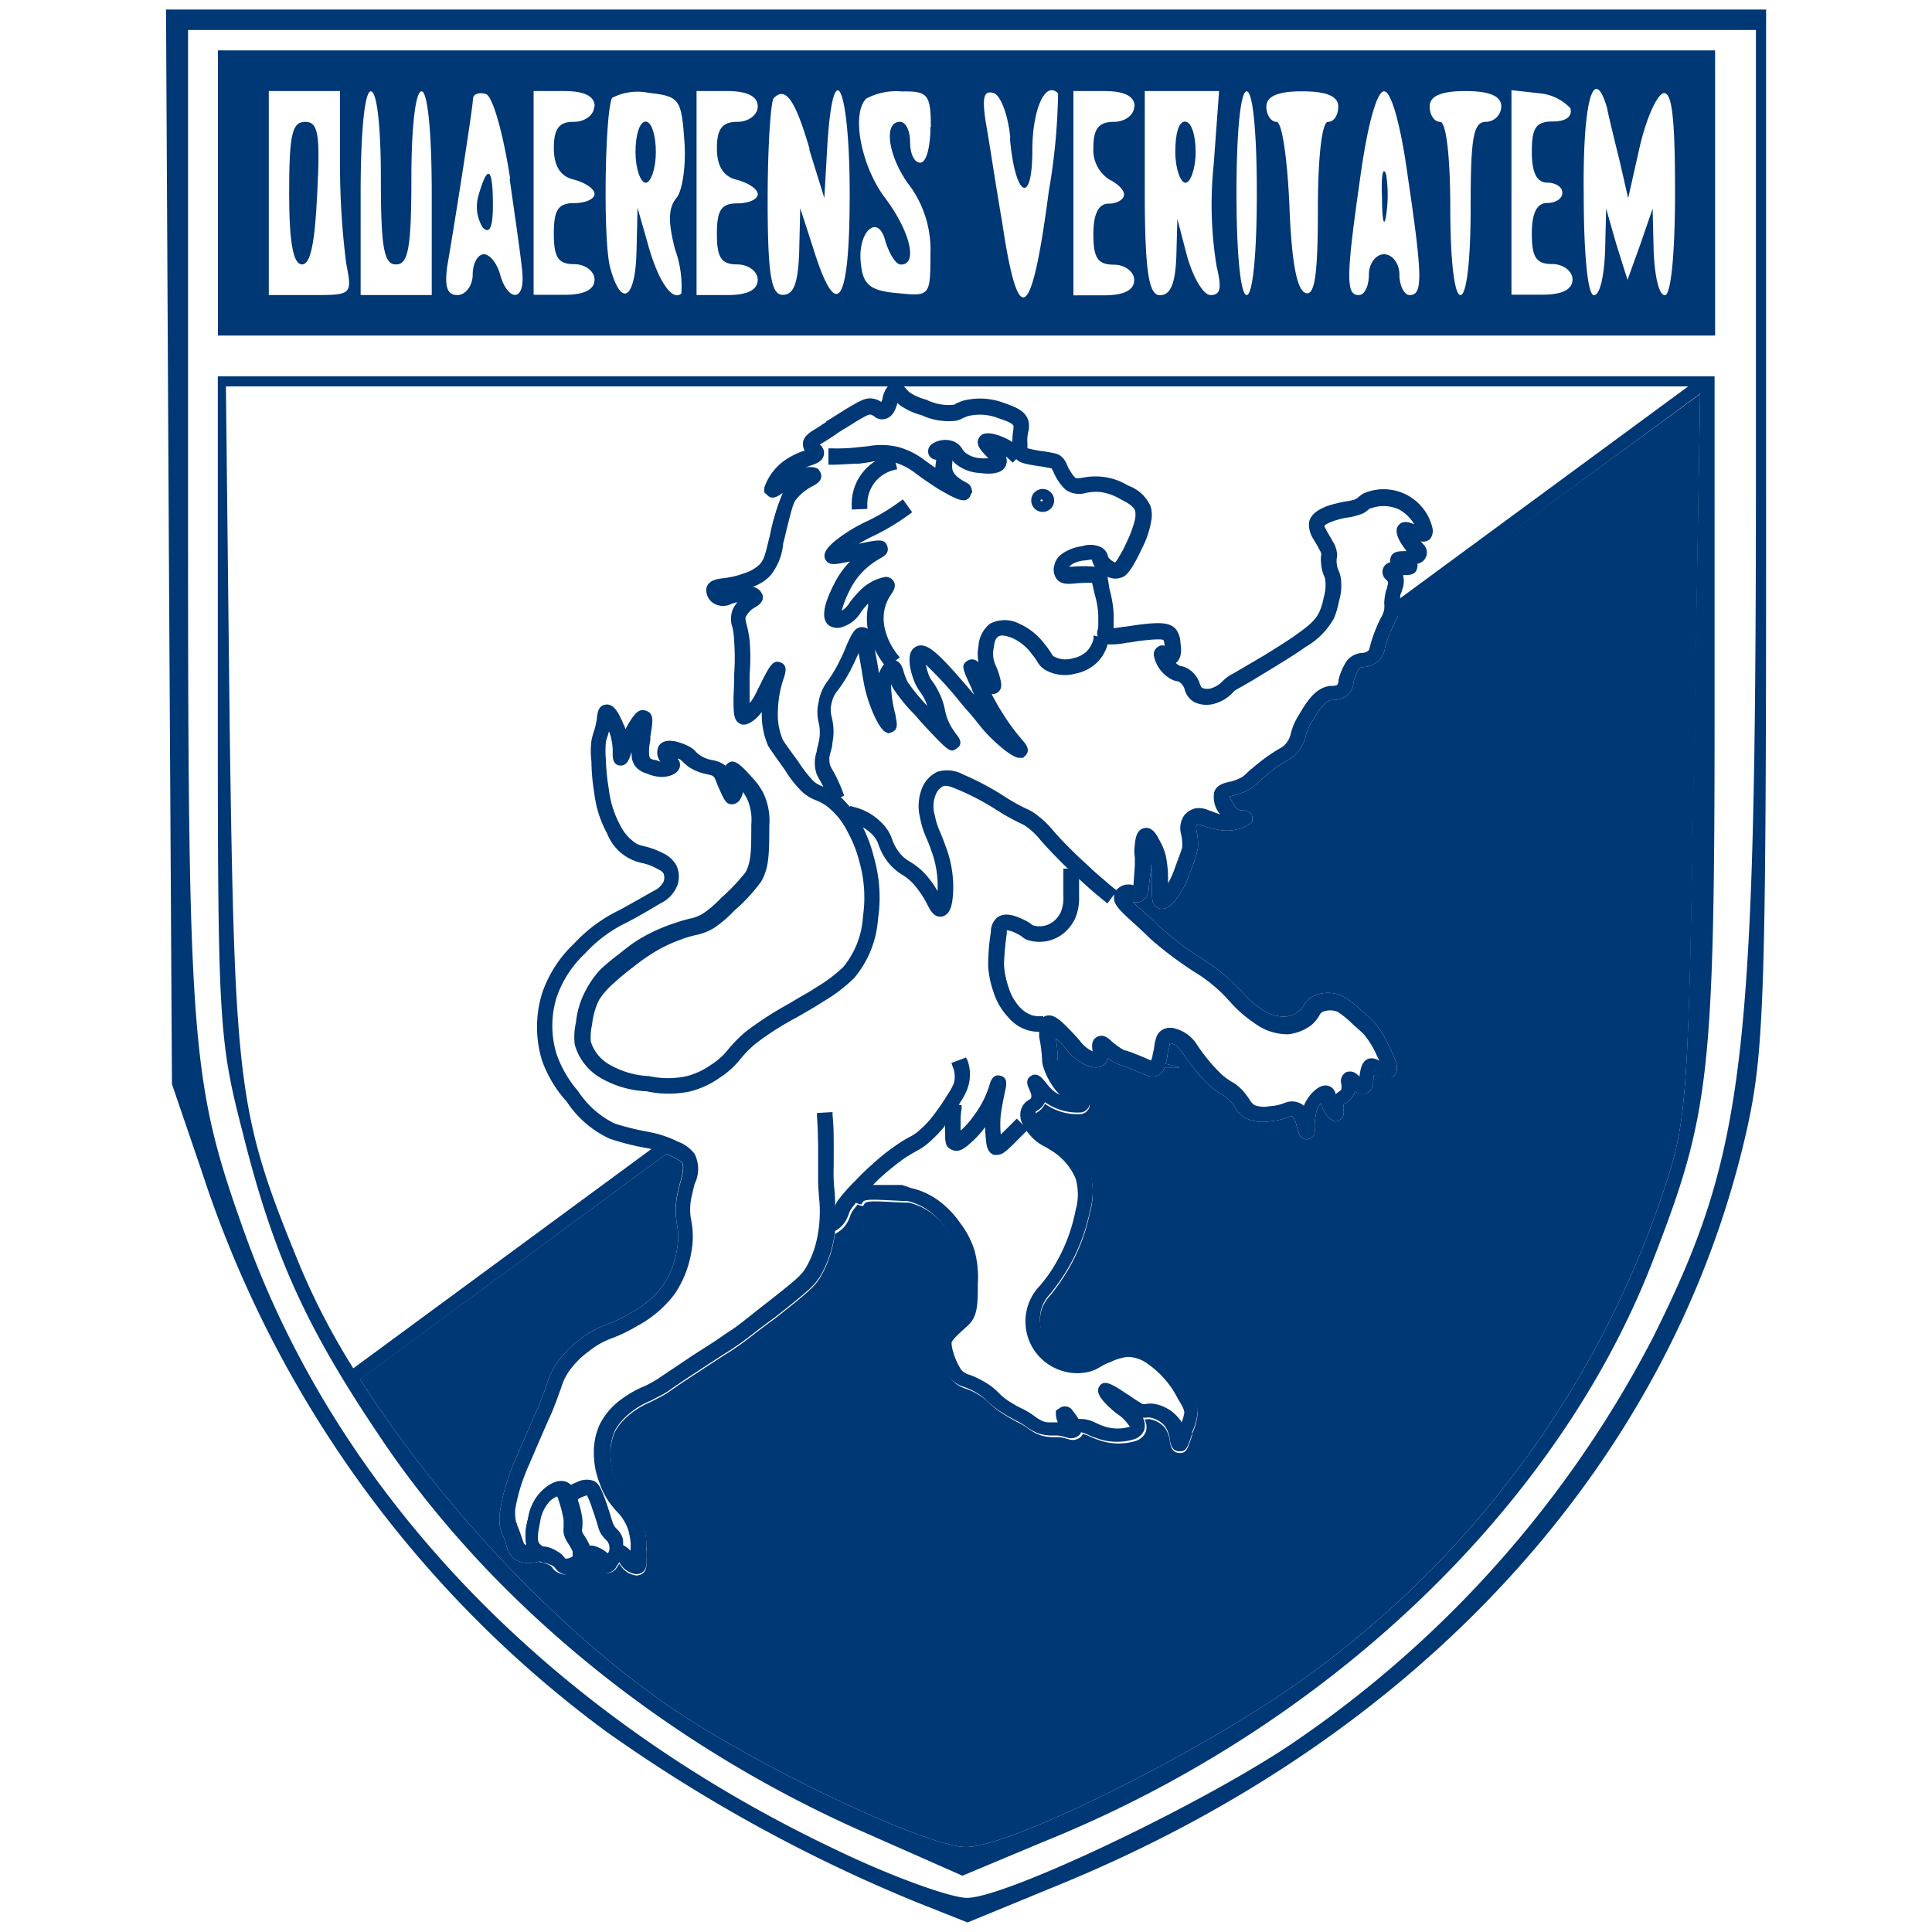 <svg xmlns="http://www.w3.org/2000/svg" viewBox="0 0 150 150"><defs><style>.cls-1{fill:#003775;}</style></defs><g id="Capa_1" data-name="Capa 1"><path class="cls-1" d="M12.89.74l.22,41.67.24,41.76,2.3,6.73A87.86,87.86,0,0,0,47,134.39a120.42,120.42,0,0,0,24.12,13.28l4,1.59,7.29-3c28.06-11.55,47.44-32.91,53.21-58.53,1.35-6.08,1.5-10.27,1.5-46.89V.74ZM136.33,36.09c0,46.5-.8,53.31-8,67.77A85.68,85.68,0,0,1,100,135.58c-7.28,4.81-22,11.77-24.92,11.77-1.26,0-5.85-1.65-10.12-3.71-22.38-10.6-38.75-27.67-46-48-4.13-11.56-4.36-14.49-4.36-55.44V2.33H136.33Z"/><path class="cls-1" d="M16.92,15V26.05H133.16V3.91H16.92Zm9.48-2.45a60,60,0,0,0,.48,7.9c.47,2.46.47,2.46-2.77,2.46H20.87V7.07H26.4Zm3.17,1.26c0,5.46.24,6.72,1.18,6.72s1.19-1.26,1.19-6.72c0-3.95.32-6.72.79-6.72s.79,3.16.79,7.91v7.91H28V15c0-4.75.31-7.91.79-7.91S29.57,9.84,29.57,13.79Zm10,.08c.48,3.4,1,6.88,1,7.59.08,2-1.19,1.82-1.74-.16-.24-.87-.79-1.58-1.26-1.58s-.87.71-.87,1.58-.56,1.59-1.19,1.59c-.79,0-1-.64-.79-2.22.63-3.64,2-12.41,2-13,0-.39.47-.55,1-.39S39.06,10.31,39.61,13.87Zm6.56-5.61c0,.63-.71,1.18-1.58,1.18C43.41,9.44,43,10,43,11.5c0,1.34.48,2.21,1.58,2.45.87.24,1.58.71,1.58,1.11s-.71.71-1.58.71c-1.26,0-1.58.55-1.58,2.37s.32,2.37,1.58,2.37c.87,0,1.58.56,1.58,1.19,0,.79-.79,1.19-2.37,1.19H41.43V7.07H43.8C45.38,7.07,46.17,7.47,46.17,8.26Zm7,2.61c.16,1.89-.15,4-.63,4.5-.63.79-.63,1.9-.08,4a8.35,8.35,0,0,1,.48,3.4c-.72.63-1.82-1-2.61-3.88l-.79-2.77-.08,3.33c-.08,3.79-1.19,4.5-2.06,1.26-.55-2.21-.39-12,.16-13.13a4.28,4.28,0,0,1,2.85-.39C52.74,7.47,52.9,7.7,53.13,10.87Zm5.7-2.61c0,.63-.71,1.18-1.58,1.18-1.19,0-1.59.56-1.59,2.06,0,1.34.48,2.21,1.59,2.45.87.24,1.58.71,1.58,1.11s-.71.71-1.58.71c-1.27,0-1.59.55-1.59,2.37s.32,2.37,1.59,2.37c.87,0,1.58.56,1.58,1.19,0,.79-.79,1.19-2.37,1.19H54.08V7.07h2.38C58,7.07,58.83,7.47,58.83,8.26Zm4,3.32L64,15.37l.24-4.19c.47-7.27,1.73-4.43,1.73,3.88,0,8.62-1,10.12-2.84,4.19l-1-3.09-.08,3.33c-.08,2.45-.4,3.4-1.27,3.4s-1.18-1.35-1.18-7.36c0-4.11.24-7.67.47-7.91C61,6.67,61.75,7.78,62.86,11.58Zm9.41-1.74c0,1.5-.31,2.77-.79,2.77s-.79-.72-.79-1.59-.32-1.58-.79-1.58c-1.35,0-.87,2.85.79,5a8.46,8.46,0,0,1,1.58,5.3c0,3.25-.08,3.25-2.53,3-2.06-.16-2.69-.63-2.85-2.14-.39-2.61,1.35-4.19,1.9-1.82.32.95.79,1.74,1.19,1.74,1.34,0,.71-2.61-1.27-5.22-1.82-2.45-2.61-6.48-1.42-7.67a5,5,0,0,1,2.77-.55C72,7.07,72.27,7.31,72.27,9.84Zm6.17.87c.4,4.58,1.74,5.3,1.74.95,0-3.17,1-5.46,2-4.43a48.41,48.41,0,0,1-.72,7.59C80.1,25,79.07,25.73,77.81,17.27c-.48-2.77-1-6.25-1.27-7.75-.31-2-.16-2.53.63-2.29C77.73,7.47,78.28,9,78.44,10.71Zm9.65-2.45c0,.63-.71,1.18-1.58,1.18-1.19,0-1.59.56-1.59,2a2.74,2.74,0,0,0,1.19,2.45c.63.32,1.19.79,1.19,1.19s-.56.71-1.19.71c-.79,0-1.19.79-1.19,2.37,0,1.82.32,2.37,1.59,2.37.87,0,1.58.56,1.58,1.19,0,.79-.79,1.19-2.37,1.19H83.34V7.07h2.38C87.3,7.07,88.09,7.47,88.09,8.26Zm6.17,4.5a29.8,29.8,0,0,0,.23,7.91c.4,1.66.32,2.22-.47,2.22-.56,0-1.35-1.35-1.82-3L91.41,17l-.08,2.92c-.08,2.14-.47,3-1.27,3S88.88,21.46,88.88,15V7.07h5.77ZM97.58,15c0,4.74-.32,7.91-.79,7.91S96,19.72,96,15s.31-7.91.79-7.91S97.58,10.23,97.58,15Zm6.32-6.72c0,.63-.31,1.18-.79,1.18s-.79,2.77-.79,6.8c0,5.06-.24,6.73-.95,6.49s-1.1-2.53-1.26-6.8c-.16-3.56-.56-6.49-1-6.49s-.79-.55-.79-1.18c0-.79.87-1.19,2.77-1.19S103.9,7.47,103.9,8.26Zm5.38,5.29c1.19,8,1.19,9.34.16,9.34-.4,0-.79-.72-.79-1.59s-.56-1.58-1.19-1.58-1.18.71-1.18,1.58-.32,1.59-.79,1.59c-1,0-1-1.35.15-9.34.56-4,1.27-6.48,1.82-6.48S108.73,9.6,109.28,13.55Zm7.28-5.29a1.22,1.22,0,0,1-1.19,1.18c-1,0-1.19,1.27-1.19,6.72,0,4-.31,6.73-.79,6.73s-.79-2.77-.79-6.73-.31-6.72-.79-6.72S111,8.89,111,8.26c0-.79.87-1.19,2.77-1.19S116.56,7.47,116.56,8.26Zm5.37.15c.16.64-.39,1-1.34,1-1.34,0-1.66.48-1.66,2.37,0,1.59.39,2.38,1.19,2.38.63,0,1.18.31,1.18.79s-.55.79-1.18.79c-.8,0-1.19.79-1.19,2.37,0,1.82.32,2.37,1.58,2.37.87,0,1.58.56,1.58,1.19,0,.79-.79,1.19-2.37,1.19h-2.37V7l2.13.24A3.74,3.74,0,0,1,121.93,8.41Zm2.85,0c.16.8.63,2.69,1,4.2l.63,2.76.87-3.87c.48-2.14,1.27-4,1.82-4.27.71-.24.95,1.82.95,7.67,0,4.82-.32,8-.79,8s-.79-1.51-.87-3.4l-.08-3.33-.95,2.77-1,2.77-.87-2.77-.79-2.77-.08,3.33c-.08,1.89-.39,3.4-.87,3.4s-.79-3.17-.79-7.91C122.88,7.78,123.75,4.86,124.78,8.41Z"/><path class="cls-1" d="M22.45,15c0,3.87.32,5.53,1,5.53s1-1.74,1.18-5.53c.24-4.59.08-5.54-.94-5.54S22.45,10.47,22.45,15Z"/><path class="cls-1" d="M37.16,15.14a3.11,3.11,0,0,0,.32,2.53c.55.55.79-.08.79-1.74C38.27,13,37.87,12.68,37.16,15.14Z"/><path class="cls-1" d="M49.34,11.81c0,1.27.39,2.38.79,2.38s.79-1.11.79-2.38-.32-2.37-.79-2.37S49.34,10.47,49.34,11.81Z"/><path class="cls-1" d="M91.25,11.81c0,1.27.4,2.38.79,2.38s.79-1.11.79-2.38S92.52,9.44,92,9.44,91.25,10.47,91.25,11.81Z"/><path class="cls-1" d="M107.3,15.37c0,1.74.16,2.38.32,1.35a10.51,10.51,0,0,0,0-3.17C107.38,12.84,107.22,13.63,107.3,15.37Z"/><path class="cls-1" d="M16.91,29.22V54.84c0,24.36.08,25.94,1.91,33,2.36,9.48,4.89,15.09,10.52,23.47,8.62,13,22.21,24.12,37.87,31l7.51,3.32L81,143c22-8.85,40-26,47.37-45.23,4.36-11.24,4.75-14.31,4.75-42.7V29.22Zm114.6,29C131.1,85,131,86.86,129.28,92.09a76.19,76.19,0,0,1-27.12,37.56C94.65,135.34,78.67,143.4,75,143.4c-3,0-15.73-6-22.69-10.68-8.88-6-18.26-16.06-24.36-25.64-.19-.3-.36-.57-.53-.86a54.65,54.65,0,0,1-4.05-7.74c-4.91-11.94-5.14-13.76-5.54-42.22L17.54,30H132v.58Z"/><path class="cls-1" d="M132,30.59l-.45,27.64C131.1,85,131,86.86,129.28,92.09a76.19,76.19,0,0,1-27.12,37.56C94.65,135.34,78.67,143.4,75,143.4c-3,0-15.73-6-22.69-10.68-8.88-6-18.26-16.06-24.36-25.64L51.74,89.59l.41.19c.56.29.71.38.81.52s.11.58-.11,1.36c-.08.26-.15.56-.23.89A6.2,6.2,0,0,0,52.55,95a5.33,5.33,0,0,1,0,2.06,6.7,6.7,0,0,1-1.1,2.77A7.6,7.6,0,0,1,48.86,102a10.1,10.1,0,0,1-1.77.83,7.32,7.32,0,0,0-2,1.12,7.94,7.94,0,0,0-1.83,1.84,5.49,5.49,0,0,0-.8,1.67c-.1.33-.25.72-.46,1.24a9.72,9.72,0,0,1-.37.9c-.23.52-.64,1.46-1.61,3.71a11.79,11.79,0,0,0-.53,1.37,12.67,12.67,0,0,0-.61,2.34,4.52,4.52,0,0,0-.07,1.5,4.3,4.3,0,0,0,.16.5c0,.12.14.3.28.69l.07.28a1.84,1.84,0,0,0,.57,1,1.77,1.77,0,0,0,.94.35l.3,0a2.63,2.63,0,0,0,.7-.09l.24.06a.8.8,0,0,1,.25.07,2.24,2.24,0,0,1,.37.15.83.83,0,0,1,.19.18,1,1,0,0,0,.44.38,1.47,1.47,0,0,0,.69.17,2.76,2.76,0,0,0,.81-.15,1.55,1.55,0,0,0,.86-.64,2.38,2.38,0,0,0,.12-.27h0a1.2,1.2,0,0,1,.57.36l.14.18a.89.89,0,0,0,.7.39h0a.93.93,0,0,0,.74-.52c.05-.08.11-.15.14-.21l.11.18a1.69,1.69,0,0,0,1.21.74.89.89,0,0,0,.43-.12c.38-.25.36-.64.34-1l0-.19a4.11,4.11,0,0,1,0-.63,2.21,2.21,0,0,0,0-.63,5.25,5.25,0,0,0-.24-1.3,4.64,4.64,0,0,0-.47-1,4.24,4.24,0,0,0-.67-.85l0,0a1.2,1.2,0,0,1-.17-.21,4.35,4.35,0,0,1-.86-1.57,4.85,4.85,0,0,1-.37-1.83,4.14,4.14,0,0,1,.33-1.8,4.53,4.53,0,0,1,.95-1.19,6.43,6.43,0,0,1,1.84-1.15l.63-.33a6,6,0,0,0,.79-.46c.35-.25,1-.7,2.46-1.65.87-.58,1.4-.91,1.78-1.16.55-.34.79-.5,1.33-.88s1.28-1,2.66-2c2.69-2.12,3.06-2.49,3.48-3.14a8.58,8.58,0,0,0,1-2.51c.08-.34.13-.63.18-.92a2.59,2.59,0,0,0,.61-.43,2.47,2.47,0,0,0,.58-1,2,2,0,0,1,.18-.36c.12-.17.25-.32.39-.5l.17.08.25.05.12-.2c.15-.2.77-.18,1.83-.13l1.2.06h.39a4.59,4.59,0,0,1,1.87.9,5.92,5.92,0,0,1,1.22,1.31,6.17,6.17,0,0,1,1,1.8,7.18,7.18,0,0,1,.2,2.25c0,1.35,0,1.95-.32,2.28-.06.07-.12.1-.21.2s-.35.3-.66.6a2.76,2.76,0,0,0-.8,1.15,2.34,2.34,0,0,0,.16,1.41,4.62,4.62,0,0,0,.84,1.79,2.29,2.29,0,0,0,1.12.75,4.51,4.51,0,0,1,.94.44,3.77,3.77,0,0,1,.85.64,7.36,7.36,0,0,0,1.31,1c.42.26.68.39.9.51a4.69,4.69,0,0,1,.87.52,3.52,3.52,0,0,0,1,.53,3.68,3.68,0,0,0,.8.13l.47,0c.39,0,.66.12.85.16a.94.94,0,0,0,1-.23,1.08,1.08,0,0,0,.11-.18,2.92,2.92,0,0,1,.53.19,4,4,0,0,0,.62.25,4.54,4.54,0,0,0,3,.09,1.27,1.27,0,0,0,.73-.66,1.25,1.25,0,0,0-.09-1H89a.75.75,0,0,1,.34,0,2,2,0,0,1,1.1.65,2.26,2.26,0,0,1,.39,1.07c.05.29.13.86.72.89s.66-.36,1-1.35l0-.13a4.83,4.83,0,0,0,.44-1.66,3.09,3.09,0,0,0-.69-1.77,8.38,8.38,0,0,0-2.69-3.07,4.18,4.18,0,0,0-2.27-.74,5.06,5.06,0,0,0-1.71.48c-.53.21-.84.39-1.09.51a1.91,1.91,0,0,1-.57.25,2.83,2.83,0,0,1-1.43-.14,2.8,2.8,0,0,1-1.35-1.08,2.94,2.94,0,0,1-.39-2.15,2.83,2.83,0,0,1,.76-1.4c.23-.29.5-.64.81-1.1a14.39,14.39,0,0,0,2.25-5.31,5.65,5.65,0,0,0,0-3.13,6,6,0,0,0-2.06-2.57,5.13,5.13,0,0,0-.81-.49,2.4,2.4,0,0,1-.9-.7c-.46-.55-.46-.75-.43-.81s.08-.07.12-.1a1.41,1.41,0,0,0,.59-.65,4.36,4.36,0,0,0,2.79.8.8.8,0,0,0,.63-.46c.2-.48-.18-.81-.43-1a7.23,7.23,0,0,1-.72-.64,5.13,5.13,0,0,1-1.27-1.92.78.78,0,0,1,0-.28A11.44,11.44,0,0,0,82,80.78l0-.17.16.16a8,8,0,0,1,.68.76,3.8,3.8,0,0,0,1.15,1c.32.17,1.16.61,1.73.12a.85.85,0,0,0,.31-.49,1.65,1.65,0,0,0,.33.24,2.69,2.69,0,0,0,.7.31c.19.06.48.16,1,.38l.45.19c.64.28,1,.43,1.49.17a1.12,1.12,0,0,0,.43-.58h1.16l-1.09-.28.12-.48c0-.23.08-.45.13-.66s.06-.35.08-.45h.07c.43.08.72.49,1,.87a14.87,14.87,0,0,0,2,2.4,6.27,6.27,0,0,0,1,.72,2.26,2.26,0,0,1,.7.59c.12.16.2.29.28.41a2.37,2.37,0,0,0,.84.83,3.26,3.26,0,0,0,1.87.24,5.27,5.27,0,0,0,1.4-.31,1.21,1.21,0,0,1,.3-.09c.25.11.4.81.45,1s.19.91.81.78.54-.65.52-.87a3.86,3.86,0,0,1,.09-1,1.74,1.74,0,0,1,.2-.64,3.16,3.16,0,0,1,.18-.27c.07.22.39,1.06.87,1.29l.26.13.23-.08c.19-.07.51-.26.41-.85a.69.69,0,0,1,0-.32c0-.07,0-.09.23-.21a1.73,1.73,0,0,0,.64-.81.29.29,0,0,0,0-.09,1,1,0,0,0,1,.11.86.86,0,0,0,.43-.82,4,4,0,0,1,.06-.49.35.35,0,0,0,0-.06.05.05,0,0,1,0,0c.51.26,1.09.47,1.51.11.58-.48.17-1.34-.38-2.42a7.22,7.22,0,0,0-1.1-1.78,8.59,8.59,0,0,0-1-.9,5.64,5.64,0,0,0-1.6-1.19,2.66,2.66,0,0,0-2.16.07,1.73,1.73,0,0,0-.72.71,1.15,1.15,0,0,1-.37.44,1.88,1.88,0,0,1-1.1.43A3.08,3.08,0,0,1,98,78.39a7.76,7.76,0,0,1-1.64-1.47L96,76.58a13.64,13.64,0,0,0-2.69-2.15,23.3,23.3,0,0,1-3-2.25,1.82,1.82,0,0,1-.44-.4c-.12-.11-.26-.25-.78-.71l-.44-.4c-.21-.2-.52-.46-.72-.66a1,1,0,0,0,.75-.06,1.25,1.25,0,0,0,.51-1.07l.17-1.34a3,3,0,0,0,0-.34s0-.11,0-.17a9.86,9.86,0,0,1,.08,1.67v.45c0,.69,0,1.17.49,1.36.69.27,1.3-.56,1.61-1a6.38,6.38,0,0,0,.83-1.72A8.83,8.83,0,0,0,93,65.85a4.09,4.09,0,0,0-.08-1.23c-.07-.38-.06-.45,0-.51A.7.7,0,0,1,93,64a1.28,1.28,0,0,1,.35.1c.1,0,.22.08.38.12,0,0,.45.13.91.21A3.33,3.33,0,0,0,97,64l.23-.21,0-.3c0-.12-.08-.56-.7-.57a.67.67,0,0,1-.44-.11.76.76,0,0,1-.3-.36,6.8,6.8,0,0,1-.36-.6l.28-.07a7.45,7.45,0,0,0,.85-.28,3.19,3.19,0,0,0,1.1-.72c.19-.18.5-.47,1-.89a13,13,0,0,1,1.26-.84,2.56,2.56,0,0,0,.89-.74,2.85,2.85,0,0,0,.56-1.13,3.83,3.83,0,0,1,.46-1.11c.47-.77,1-1.65,1.57-1.72h.13a1.76,1.76,0,0,0,1.12-.41,1.52,1.52,0,0,0,.42-.81l0-.09a4,4,0,0,1,.44-1.11c.08-.1.11-.11.38-.14a1.94,1.94,0,0,0,1.12-.47,1.7,1.7,0,0,0,.52-1,7.26,7.26,0,0,1,.37-1.1c.17-.44.3-.69.39-.88a3.59,3.59,0,0,0,.28-.62Z"/><polygon class="cls-1" points="52.09 89.33 51.98 89.42 51.74 89.59 27.98 107.08 27.7 107.28 27.11 106.47 27.45 106.22 50.56 89.22 50.84 89.03 51.09 88.83 51.3 88.67 51.49 88.53 51.7 88.81 51.95 89.14 52.09 89.33"/><polygon class="cls-1" points="132.68 30.07 131.97 30.59 108.56 47.8 108.2 48.05 108.2 48.05 108.03 47.81 107.86 47.59 107.67 47.34 107.61 47.26 107.7 47.19 107.98 46.98 107.98 46.98 108.22 46.81 108.47 46.63 108.75 46.42 131.07 30 132.09 29.27 132.68 30.07"/><path class="cls-1" d="M44,122a1.22,1.22,0,0,1-.58-.13,1.11,1.11,0,0,1-.37-.32,1,1,0,0,0-.25-.24,3.77,3.77,0,0,0-.41-.19l-.28-.07a1.2,1.2,0,0,1-.34-.11,1.87,1.87,0,0,1-.6-.45h0c-.62-.7-.32-2-.17-2.58a3.76,3.76,0,0,1,.91-2c.37-.37,1.09-1,1.75-.7a1.21,1.21,0,0,1,.55.6l.09.16a3.49,3.49,0,0,1,.13.37,10.82,10.82,0,0,1,.36,1.45,6,6,0,0,1,0,.84.64.64,0,0,0,0,.34,2.77,2.77,0,0,0,.2.34,4.39,4.39,0,0,1,.4.73l.06.15s0,.11,0,.18a1.3,1.3,0,0,1,0,.18,1,1,0,0,1,0,.3,1.09,1.09,0,0,1-.15.45,1.3,1.3,0,0,1-.72.52A2.28,2.28,0,0,1,44,122Zm-.69-6.1a1.64,1.64,0,0,0-.88.56,3,3,0,0,0-.73,1.61c-.11.46-.37,1.53,0,1.94h0a1.27,1.27,0,0,0,.36.28,1.05,1.05,0,0,0,.19,0,2.42,2.42,0,0,1,.38.1,3.19,3.19,0,0,1,.55.26,1.62,1.62,0,0,1,.44.41c.06.07.07.09.13.12a1.05,1.05,0,0,0,.73,0,.7.7,0,0,0,.35-.21.65.65,0,0,0,0-.18.33.33,0,0,0,0-.14s0-.07,0-.09l0-.1,0-.09a4,4,0,0,0-.34-.62,2.61,2.61,0,0,1-.26-.47,1.2,1.2,0,0,1-.1-.64,4.36,4.36,0,0,0,0-.72,9,9,0,0,0-.33-1.33,1.17,1.17,0,0,0-.1-.27l0-.08a1.1,1.1,0,0,0-.21-.32Z"/><path class="cls-1" d="M45.09,120.47a.22.22,0,0,0,0-.13l0-.11a2.19,2.19,0,0,0-.37-.64,2.5,2.5,0,0,1-.23-.43,1.12,1.12,0,0,1-.08-.55,5.27,5.27,0,0,0-.05-.76,8.91,8.91,0,0,0-.33-1.37,1.3,1.3,0,0,0-.12-.31v0l0-.06-.14-.25a.5.5,0,0,0-.19-.17c-.39-.17-1.06.43-1.24.6a3.36,3.36,0,0,0-.79,1.72,3.05,3.05,0,0,0,0,2,.5.5,0,0,0,.08.12l.1.09a.22.22,0,0,0,.06.05.79.79,0,0,0,.3.19h0a.76.76,0,0,0,.2.06,2.82,2.82,0,0,1,.34.1,2.45,2.45,0,0,1,.5.24,1.2,1.2,0,0,1,.38.34.63.63,0,0,0,.21.18.68.68,0,0,0,.36.1,2.15,2.15,0,0,0,.57-.12.84.84,0,0,0,.48-.32.65.65,0,0,0,.08-.28,1.28,1.28,0,0,0,0-.19A.83.83,0,0,1,45.09,120.47Zm-1.25.5-.05-.06a1.52,1.52,0,0,0-.5-.44,4.1,4.1,0,0,0-.59-.3,3,3,0,0,0-.42-.1l-.13,0a1.15,1.15,0,0,1-.29-.23c-.27-.31,0-1.35.06-1.71a2.92,2.92,0,0,1,.67-1.49,1.67,1.67,0,0,1,.65-.46.52.52,0,0,1,.11.19l0,.08a1.19,1.19,0,0,1,.08.21,9.91,9.91,0,0,1,.32,1.29,5.43,5.43,0,0,1,0,.69,1.57,1.57,0,0,0,.12.75,2.87,2.87,0,0,0,.28.5,4.59,4.59,0,0,1,.31.57l0,.09a.32.32,0,0,0,0,.08v.13a.33.33,0,0,1,0,.08s-.14.09-.21.11A.83.83,0,0,1,43.84,121Zm1.4-1.81a1.73,1.73,0,0,1-.15-.27.43.43,0,0,1,0-.24,3.47,3.47,0,0,0,0-.88,7.72,7.72,0,0,0-.31-1.26.86.86,0,0,0-.06-.23v0a1.28,1.28,0,0,0-.22.17s0,0,0-.06a1.65,1.65,0,0,0-.14-.37,1.11,1.11,0,0,0-.09-.16s0-.06,0-.1l-.15-.21-.19.15a2.3,2.3,0,0,0,.15.23,0,0,0,0,0,0,0v0a1.63,1.63,0,0,0,.09.16,2.92,2.92,0,0,1,.12.33.43.43,0,0,0,0,.11,10.55,10.55,0,0,1,.31,1.3,3.27,3.27,0,0,1,0,.79.88.88,0,0,0,.07.46,3.84,3.84,0,0,0,.22.39,4,4,0,0,1,.3.5l.24,0h.28A4.41,4.41,0,0,0,45.24,119.16Zm-.19,1.18,0-.11a2.19,2.19,0,0,0-.37-.64,2.5,2.5,0,0,1-.23-.43,1.12,1.12,0,0,1-.08-.55,5.27,5.27,0,0,0-.05-.76,8.91,8.91,0,0,0-.33-1.37,1.3,1.3,0,0,0-.12-.31v0l0-.06-.14-.25a.5.5,0,0,0-.19-.17c-.39-.17-1.06.43-1.24.6a3.36,3.36,0,0,0-.79,1.72,3.05,3.05,0,0,0,0,2,.5.5,0,0,0,.08.12l.1.09a.22.22,0,0,0,.06.05.79.79,0,0,0,.3.19h0a.76.76,0,0,0,.2.06,2.82,2.82,0,0,1,.34.1,2.45,2.45,0,0,1,.5.24,1.2,1.2,0,0,1,.38.34.63.63,0,0,0,.21.18.68.68,0,0,0,.36.1,2.15,2.15,0,0,0,.57-.12.84.84,0,0,0,.48-.32.65.65,0,0,0,.08-.28,1.28,1.28,0,0,0,0-.19.83.83,0,0,1,0-.13A.22.22,0,0,0,45.05,120.34Zm-1.21.63-.05-.06a1.52,1.52,0,0,0-.5-.44,4.1,4.1,0,0,0-.59-.3,3,3,0,0,0-.42-.1l-.13,0a1.15,1.15,0,0,1-.29-.23c-.27-.31,0-1.35.06-1.71a2.92,2.92,0,0,1,.67-1.49,1.67,1.67,0,0,1,.65-.46.52.52,0,0,1,.11.19l0,.08a1.19,1.19,0,0,1,.08.21,9.91,9.91,0,0,1,.32,1.29,5.43,5.43,0,0,1,0,.69,1.57,1.57,0,0,0,.12.75,2.87,2.87,0,0,0,.28.5,4.59,4.59,0,0,1,.31.57l0,.09a.32.32,0,0,0,0,.08v.13a.33.33,0,0,1,0,.08s-.14.09-.21.11A.83.83,0,0,1,43.84,121Zm2-.52a.21.21,0,0,0,0-.11,1.15,1.15,0,0,1,0-.16l0-.06a.4.4,0,0,0-.07-.16s0,0,0,0a4.41,4.41,0,0,0-.42-.76,1.73,1.73,0,0,1-.15-.27.43.43,0,0,1,0-.24,3.47,3.47,0,0,0,0-.88,7.72,7.72,0,0,0-.31-1.26.86.86,0,0,0-.06-.23v0c0-.06-.06-.15-.1-.25a.49.49,0,0,1,0-.11.44.44,0,0,1,0-.09l-.06-.09a.75.75,0,0,0-.06-.13c-.05-.06-.08-.14-.13-.21a1.42,1.42,0,0,0-.48-.38c-.8-.31-1.61.35-2,.76a4.1,4.1,0,0,0-1,2.08,4.54,4.54,0,0,0-.12,2.15,1.44,1.44,0,0,0,.13.31,1.22,1.22,0,0,0,.17.29s0,0,.05.05a.79.79,0,0,0,.19.18l.28.23.22.12.14.06.24.06a.8.8,0,0,1,.25.07,2.24,2.24,0,0,1,.37.15.83.83,0,0,1,.19.18,1,1,0,0,0,.44.38,1.47,1.47,0,0,0,.69.17,2.76,2.76,0,0,0,.81-.15,1.55,1.55,0,0,0,.86-.64,2.38,2.38,0,0,0,.12-.27.86.86,0,0,0,0-.24l0,0a2.12,2.12,0,0,0,0-.24v-.12A.24.24,0,0,0,45.82,120.45Zm-.61.72a1,1,0,0,1-.6.42,1.61,1.61,0,0,1-1.09,0,.67.67,0,0,1-.29-.25,1,1,0,0,0-.33-.28,1.85,1.85,0,0,0-.44-.23,1.15,1.15,0,0,0-.32-.07h0l-.25-.09-.06,0a3.32,3.32,0,0,1-.44-.36h0a.65.65,0,0,1-.16-.21,3.49,3.49,0,0,1,0-2.15,3.44,3.44,0,0,1,.86-1.84,2.05,2.05,0,0,1,1.21-.68.51.51,0,0,1,.25,0,.57.57,0,0,1,.26.2,2.3,2.3,0,0,0,.15.23,0,0,0,0,0,0,0v0a1.63,1.63,0,0,0,.09.16,2.92,2.92,0,0,1,.12.33.43.43,0,0,0,0,.11,10.55,10.55,0,0,1,.31,1.3,3.27,3.27,0,0,1,0,.79.88.88,0,0,0,.07.46,3.84,3.84,0,0,0,.22.39,4,4,0,0,1,.3.5c0,.06.06.12.08.19a.35.35,0,0,1,.05.12l0,.15a.53.53,0,0,1,0,.16,2.09,2.09,0,0,1,0,.24,1.42,1.42,0,0,1-.09.27A.15.15,0,0,1,45.21,121.17Zm-.16-.83,0-.11a2.19,2.19,0,0,0-.37-.64,2.5,2.5,0,0,1-.23-.43,1.12,1.12,0,0,1-.08-.55,5.27,5.27,0,0,0-.05-.76,8.91,8.91,0,0,0-.33-1.37,1.3,1.3,0,0,0-.12-.31v0l0-.06-.14-.25a.5.5,0,0,0-.19-.17c-.39-.17-1.06.43-1.24.6a3.36,3.36,0,0,0-.79,1.72,3.05,3.05,0,0,0,0,2,.5.5,0,0,0,.08.12l.1.09a.22.22,0,0,0,.06.05.79.79,0,0,0,.3.19h0a.76.76,0,0,0,.2.06,2.82,2.82,0,0,1,.34.1,2.45,2.45,0,0,1,.5.24,1.2,1.2,0,0,1,.38.34.63.63,0,0,0,.21.18.68.68,0,0,0,.36.1,2.15,2.15,0,0,0,.57-.12.84.84,0,0,0,.48-.32.65.65,0,0,0,.08-.28,1.28,1.28,0,0,0,0-.19.83.83,0,0,1,0-.13A.22.22,0,0,0,45.05,120.34Zm-1.21.63-.05-.06a1.52,1.52,0,0,0-.5-.44,4.1,4.1,0,0,0-.59-.3,3,3,0,0,0-.42-.1l-.13,0a1.15,1.15,0,0,1-.29-.23c-.27-.31,0-1.35.06-1.71a2.92,2.92,0,0,1,.67-1.49,1.67,1.67,0,0,1,.65-.46.52.52,0,0,1,.11.19l0,.08a1.19,1.19,0,0,1,.08.21,9.91,9.91,0,0,1,.32,1.29,5.43,5.43,0,0,1,0,.69,1.57,1.57,0,0,0,.12.75,2.87,2.87,0,0,0,.28.5,4.59,4.59,0,0,1,.31.57l0,.09a.32.32,0,0,0,0,.08v.13a.33.33,0,0,1,0,.08s-.14.09-.21.11A.83.83,0,0,1,43.84,121Z"/><path class="cls-1" d="M47.18,121.85a.64.64,0,0,1-.51-.32l-.16-.19a1.4,1.4,0,0,0-.69-.42,1,1,0,0,0-.34,0l-.08-.72a1.67,1.67,0,0,1,.59,0,2.19,2.19,0,0,1,1,.62l.15.17a1.69,1.69,0,0,0,.34-.62,1.16,1.16,0,0,0-.09-.64.85.85,0,0,0-.24-.37,2,2,0,0,1-.41-.55,1.18,1.18,0,0,1-.15-.39c0-.14-.11-.36-.25-.78-.05-.18-.15-.47-.26-.78a3.44,3.44,0,0,0-.44-1c-.11,0-.34,0-.58.13a1.89,1.89,0,0,0-.67.42l-.5-.52a2.93,2.93,0,0,1,.91-.58,1.51,1.51,0,0,1,1.16-.1c.26.12.41.35.8,1.42l.27.81c.14.42.21.66.25.8a.89.89,0,0,0,.09.25,1.78,1.78,0,0,0,.29.39,1.44,1.44,0,0,1,.41.62,1.93,1.93,0,0,1,.12,1,2.21,2.21,0,0,1-.46.9.76.76,0,0,1-.55.43Z"/><path class="cls-1" d="M48.34,119.41a1.67,1.67,0,0,0-.45-.7,1.06,1.06,0,0,1-.25-.33s0,0-.09-.23-.1-.38-.25-.8c-.06-.18-.15-.47-.27-.8-.39-1.1-.57-1.39-.93-1.57a1.62,1.62,0,0,0-1.34.11,2.55,2.55,0,0,0-.55.27l-.22.15-.19.15,0,.06-.17.17.24.25.38.39.21.24.09-.09.09-.09.11-.08a1.46,1.46,0,0,1,.47-.29l.35-.13a6.87,6.87,0,0,1,.36.88c.1.31.2.58.26.76.12.38.19.61.24.79a2.85,2.85,0,0,0,.16.44,2.35,2.35,0,0,0,.46.59.84.84,0,0,1,.2.29.91.91,0,0,1,.06.5.82.82,0,0,1-.12.27A2.46,2.46,0,0,0,46,120l-.38,0h-.28l-.24,0h0l.12,1.13,0,.07.25,0a1.07,1.07,0,0,1,.25,0h0a1.2,1.2,0,0,1,.57.36l.14.18a.89.89,0,0,0,.7.39h0a.93.93,0,0,0,.74-.52c.05-.08.11-.15.14-.21a2,2,0,0,0,.16-.24h0a1.57,1.57,0,0,0,.12-.26,1.25,1.25,0,0,0,.07-.23s0,0,0-.05a2.15,2.15,0,0,0,0-.23.76.76,0,0,0,0-.3A1.84,1.84,0,0,0,48.34,119.41Zm-.77,1.87c-.15.2-.23.31-.39.31s-.2-.07-.32-.21a.79.79,0,0,0-.18-.22,1.65,1.65,0,0,0-.79-.49h-.18l0-.23.15,0,.11,0a1.87,1.87,0,0,1,.91.55.92.92,0,0,1,.14.15l.22.26.19-.27a2.22,2.22,0,0,0,.38-.73,1.34,1.34,0,0,0-.11-.77,1,1,0,0,0-.3-.45,3.19,3.19,0,0,1-.37-.49,2.45,2.45,0,0,1-.14-.38c0-.14-.11-.37-.23-.75,0-.18-.16-.48-.27-.8a3.53,3.53,0,0,0-.49-1.12l-.09,0c-.19-.08-.44,0-.76.14a2.47,2.47,0,0,0-.46.23s-.07,0-.1.08l-.16-.16a1,1,0,0,1,.17-.12,1.94,1.94,0,0,1,.47-.25,1.23,1.23,0,0,1,1-.09c.15.07.27.19.67,1.27.1.32.2.62.27.8l.24.8a1.2,1.2,0,0,0,.12.29,1.46,1.46,0,0,0,.32.44,1.33,1.33,0,0,1,.36.54,2.42,2.42,0,0,1,.11.5,1,1,0,0,1,0,.38,1.29,1.29,0,0,1-.25.55A1.68,1.68,0,0,1,47.57,121.28Z"/><path class="cls-1" d="M49.44,122a1.46,1.46,0,0,1-1-.62c0-.07-.08-.14-.12-.2a.45.45,0,0,0-.11-.17.83.83,0,0,0-.28-.21l.31-.65a1.67,1.67,0,0,1,.5.37,1.16,1.16,0,0,1,.22.33A.75.75,0,0,0,49,121a1,1,0,0,0,.21.2V121a4.16,4.16,0,0,1,0-.73,4.89,4.89,0,0,0-.21-1.57,3.4,3.4,0,0,0-.38-.82,3.64,3.64,0,0,0-.53-.67,3.84,3.84,0,0,1-.27-.29,5.69,5.69,0,0,1-1-1.86,6.17,6.17,0,0,1-.42-2.18,4.71,4.71,0,0,1,.43-2.21A5,5,0,0,1,48,109.2a7.7,7.7,0,0,1,2-1.31l.64-.31a4.89,4.89,0,0,0,.68-.42c.36-.25,1-.7,2.49-1.66l1.78-1.15c.54-.35.77-.5,1.28-.86s1.26-.94,2.62-2c2.58-2,2.92-2.36,3.26-2.9a7.89,7.89,0,0,0,.89-2.23A10.48,10.48,0,0,0,63.89,94a7.26,7.26,0,0,0,0-1c0-.29-.06-.65-.09-1.32s0-.91,0-1.31,0-.69,0-1.29,0-1.42-.08-2.42l.72,0c.05,1,.07,1.85.08,2.45s0,1,0,1.31,0,.7,0,1.27.06,1,.09,1.28a8.56,8.56,0,0,1,0,1.09,11,11,0,0,1-.26,2.52,8.51,8.51,0,0,1-1,2.43c-.39.64-.75,1-3.41,3.09-1.39,1.08-2.08,1.62-2.66,2s-.76.52-1.31.88c-.38.24-.91.57-1.78,1.14-1.46,1-2.12,1.41-2.48,1.65a5.1,5.1,0,0,1-.75.47l-.65.32a7.13,7.13,0,0,0-1.88,1.19,4.41,4.41,0,0,0-1,1.27,4,4,0,0,0-.36,1.9,5.15,5.15,0,0,0,.38,1.93,5,5,0,0,0,.9,1.64l.25.26a4.16,4.16,0,0,1,.63.79,5.46,5.46,0,0,1,.45,1,5.09,5.09,0,0,1,.22,1.23,3.33,3.33,0,0,1,0,.6,4.52,4.52,0,0,0,0,.66v.19c0,.33,0,.6-.22.76A.51.51,0,0,1,49.44,122Z"/><path class="cls-1" d="M64.82,92.9c0-.29-.06-.63-.09-1.28s0-.88,0-1.27,0-.69,0-1.31c0-.82,0-1.63-.09-2.45v-.25l-1.21.07v.25c.06.81.08,1.62.09,2.41,0,.59,0,1,0,1.27s0,.74,0,1.32.06,1,.07,1.35a7.84,7.84,0,0,1,.06,1,10,10,0,0,1-.25,2.3,7.44,7.44,0,0,1-.86,2.16c-.32.52-.64.83-3.2,2.83-1.36,1.06-2,1.61-2.61,2s-.74.51-1.3.88l-1.75,1.12c-1.47,1-2.14,1.43-2.51,1.69a6.53,6.53,0,0,1-.64.38,5.22,5.22,0,0,1-.63.31A8.3,8.3,0,0,0,47.79,109a5.41,5.41,0,0,0-1.21,1.56,5.08,5.08,0,0,0-.47,2.33,6.11,6.11,0,0,0,.44,2.25,5.72,5.72,0,0,0,1.1,1.94c.07.11.17.18.26.3a2.83,2.83,0,0,1,.5.63,3.3,3.3,0,0,1,.36.76,4.93,4.93,0,0,1,.19,1,3.24,3.24,0,0,1,0,.45v.15l-.05,0a1.24,1.24,0,0,0-.42-.34.75.75,0,0,0-.15-.09l-.13-.06-.1,0-.12.25-.4.86.14.07.07,0a.91.91,0,0,1,.16.11l.06,0,.07.13,0,0,.11.18a1.69,1.69,0,0,0,1.21.74.89.89,0,0,0,.43-.12c.38-.25.36-.64.34-1l0-.19a4.11,4.11,0,0,1,0-.63,2.21,2.21,0,0,0,0-.63,5.25,5.25,0,0,0-.24-1.3,4.64,4.64,0,0,0-.47-1,4.24,4.24,0,0,0-.67-.85l0,0a1.2,1.2,0,0,1-.17-.21,4.35,4.35,0,0,1-.86-1.57,4.85,4.85,0,0,1-.37-1.83,4.14,4.14,0,0,1,.33-1.8,4.53,4.53,0,0,1,.95-1.19,6.43,6.43,0,0,1,1.84-1.15l.63-.33a6,6,0,0,0,.79-.46c.35-.25,1-.7,2.46-1.65.87-.58,1.4-.91,1.78-1.16.55-.34.79-.5,1.33-.88s1.28-1,2.66-2c2.69-2.12,3.06-2.49,3.48-3.14a8.58,8.58,0,0,0,1-2.51c.08-.34.13-.63.18-.92,0-.12,0-.21,0-.32a1.2,1.2,0,0,0,0-.31c0-.12,0-.21,0-.31s0-.26,0-.38,0-.23,0-.33v-.24C64.85,93.4,64.84,93.17,64.82,92.9Zm-.52,2.44a6.42,6.42,0,0,1-.2,1.13,8.28,8.28,0,0,1-.95,2.36c-.37.59-.72,1-3.35,3-1.38,1.07-2.07,1.63-2.65,2s-.75.52-1.3.86l-1.77,1.16c-1.47.94-2.12,1.39-2.49,1.64a5.22,5.22,0,0,1-.73.45c-.21.12-.41.23-.65.34a7.16,7.16,0,0,0-1.93,1.21,4.85,4.85,0,0,0-1.06,1.36,4.51,4.51,0,0,0-.38,2,5.43,5.43,0,0,0,.39,2,5,5,0,0,0,1,1.71,2.32,2.32,0,0,0,.21.22l0,.07a2.55,2.55,0,0,1,.6.75,3.71,3.71,0,0,1,.43.92,4.46,4.46,0,0,1,.21,1.18,1.77,1.77,0,0,1,0,.56,4.91,4.91,0,0,0,0,.69l0,.19c0,.34,0,.46-.11.53s-.74-.16-1-.47a1.63,1.63,0,0,1-.11-.17,2.36,2.36,0,0,0-.14-.24l-.16-.13.11-.19s.07.06.12.09.06,0,.08.09a.84.84,0,0,1,.19.27s.05.1.09.16a1.27,1.27,0,0,0,.26.26l.43.32,0-.71c0-.4,0-.58,0-.72a3,3,0,0,0,0-.53,4.33,4.33,0,0,0-.22-1.11,3.05,3.05,0,0,0-.4-.88,3.12,3.12,0,0,0-.58-.74,2.77,2.77,0,0,1-.24-.25A6.06,6.06,0,0,1,47,115a5.82,5.82,0,0,1-.41-2.09,4.75,4.75,0,0,1,.41-2.11,4.92,4.92,0,0,1,1.12-1.4,7.54,7.54,0,0,1,2-1.28c.21-.08.41-.2.65-.32a4.27,4.27,0,0,0,.69-.43c.37-.25,1-.7,2.5-1.65l1.77-1.16c.54-.33.79-.5,1.29-.85s1.27-1,2.63-2c2.62-2,3-2.39,3.32-3a8.07,8.07,0,0,0,.93-2.3A9.15,9.15,0,0,0,64.11,95a2.22,2.22,0,0,1,0-.37c0-.21,0-.43,0-.62a8.93,8.93,0,0,0-.06-1c0-.3-.06-.66-.07-1.31s0-.91,0-1.3,0-.69,0-1.28,0-1.46-.07-2.19l.23,0c0,.73.06,1.46.06,2.19s0,1,0,1.3,0,.72,0,1.3.06,1,.09,1.28,0,.58,0,1.08c0,.15,0,.31,0,.47s0,.19,0,.3v.1C64.33,95,64.32,95.18,64.3,95.34Z"/><path class="cls-1" d="M64.64,95.45l-.34-.64a2,2,0,0,0,.4-.28,1.53,1.53,0,0,0,.37-.62,2.22,2.22,0,0,1,.26-.54,12.11,12.11,0,0,1,1.34-1.52c.48-.49.8-.82,1.29-1.26a16.9,16.9,0,0,1,1.76-1.41,11.58,11.58,0,0,1,1.08-.67,3.47,3.47,0,0,0,.78-.53,7.69,7.69,0,0,0,1.31-1.41,17.37,17.37,0,0,0,1-1.5,4.55,4.55,0,0,0,.49-.9,2.29,2.29,0,0,0-.11-1.49l.67-.26a3,3,0,0,1,.13,2,5.45,5.45,0,0,1-.55,1,17.78,17.78,0,0,1-1,1.59,8.74,8.74,0,0,1-1.41,1.53,4.76,4.76,0,0,1-.91.61,9.32,9.32,0,0,0-1,.62,17.42,17.42,0,0,0-1.69,1.36c-.47.42-.78.74-1.25,1.22a11.51,11.51,0,0,0-1.27,1.43,2.38,2.38,0,0,0-.18.39,2.25,2.25,0,0,1-.54.88A2.84,2.84,0,0,1,64.64,95.45Z"/><path class="cls-1" d="M73.27,86.85a7.49,7.49,0,0,1-1.38,1.49,4,4,0,0,1-.87.59,9,9,0,0,0-1,.64A14.73,14.73,0,0,0,68.27,91c-.41.37-.7.66-1.09,1l.39,0a10.21,10.21,0,0,1,.88-.85,15.93,15.93,0,0,1,1.67-1.34,7.49,7.49,0,0,1,1-.63,5.91,5.91,0,0,0,.89-.62,8,8,0,0,0,1.32-1.39,3.1,3.1,0,0,1,0-.44Zm1.85-4.51L75,82.1l-1.13.43.08.24a2,2,0,0,1,.11,1.33,4.67,4.67,0,0,1-.47.85,15.48,15.48,0,0,1-1,1.48,7.4,7.4,0,0,1-1.25,1.36,3.33,3.33,0,0,1-.75.5,10.86,10.86,0,0,0-1.09.68,16.31,16.31,0,0,0-1.79,1.44,17.24,17.24,0,0,0-1.31,1.27,13.39,13.39,0,0,0-1.36,1.54,2.1,2.1,0,0,0-.26.55l0,.06a2,2,0,0,1-.23.44l-.08.07a.73.73,0,0,1-.18.14,1.63,1.63,0,0,1-.17.11l0,0-.18.1.15.27.19.36.21.38,0,.06.23-.12h0a2.59,2.59,0,0,0,.61-.43,2.47,2.47,0,0,0,.58-1,2,2,0,0,1,.18-.36c.12-.17.25-.32.39-.5l.18-.19.44-.48.21-.21,0,0h0a2.94,2.94,0,0,0,.25-.25c.1-.1.18-.19.26-.26.22-.23.42-.43.68-.66s.9-.78,1.66-1.33c.47-.32.75-.46,1-.61a4.33,4.33,0,0,0,.94-.64,10.61,10.61,0,0,0,1.17-1.19,3.38,3.38,0,0,1,.23-.32s0,0,0,0,.15-.2.23-.32l.23-.35.3-.48v0c0-.07.1-.15.16-.22a2.26,2.26,0,0,1,.11-.22,5,5,0,0,0,.58-1.09A3.2,3.2,0,0,0,75.12,82.34ZM74,85.68c0,.09-.1.16-.13.23a2.7,2.7,0,0,0-.23.37c-.11.15-.2.3-.28.42l-.11.15a7.49,7.49,0,0,1-1.38,1.49,4,4,0,0,1-.87.59,9,9,0,0,0-1,.64A14.73,14.73,0,0,0,68.27,91c-.41.37-.7.66-1.09,1l-.13.15,0,0c-.06.06-.11.12-.17.17-.24.25-.43.45-.58.63l-.17.19-.38.48a2.28,2.28,0,0,0-.2.45,2.07,2.07,0,0,1-.49.77,1.54,1.54,0,0,1-.19.17s-.06,0-.1.06l-.09-.18a1.8,1.8,0,0,0,.2-.19h0a1.78,1.78,0,0,0,.41-.7,2.23,2.23,0,0,1,.24-.49,5.46,5.46,0,0,1,.36-.45,11,11,0,0,1,.88-1,.46.46,0,0,0,.07-.07c.49-.5.81-.82,1.28-1.25a18.64,18.64,0,0,1,1.73-1.39c.54-.36.85-.54,1.06-.66a3.65,3.65,0,0,0,.83-.56,8.18,8.18,0,0,0,1.35-1.45,5.7,5.7,0,0,0,.32-.48,5.2,5.2,0,0,0,.37-.59l.27-.44a4.66,4.66,0,0,0,.52-1,2.43,2.43,0,0,0,0-1.41l.21-.07a2.54,2.54,0,0,1,0,1.54,3.93,3.93,0,0,1-.51,1C74.16,85.43,74.09,85.57,74,85.68Z"/><path class="cls-1" d="M51.42,89.2c-.44-.15-.82-.23-1.15-.31a24.78,24.78,0,0,1-2.87-.7,8,8,0,0,1-3.22-2.83,9.18,9.18,0,0,1-1.85-3.17,8.52,8.52,0,0,1,0-5,9.43,9.43,0,0,1,2.43-3.78A11.42,11.42,0,0,1,47.91,71c.76-.39,1.51-.81,3-1.66a1.69,1.69,0,0,0,.88-.89,1.06,1.06,0,0,0,0-.76c-.09-.2-.26-.34-.66-.54a5,5,0,0,0-1.21-.45,3.47,3.47,0,0,1-.75-.25,4,4,0,0,1-1.74-1.89,8.44,8.44,0,0,1-1-3.06,16.87,16.87,0,0,1-.23-2.42,6.93,6.93,0,0,1,0-1.58,5.63,5.63,0,0,1,.17-.64,4.55,4.55,0,0,0,.2-.77c0-.2,0-.35.07-.48,0-.31.08-.61.4-.69s.66.13,1.18,1.37a5.18,5.18,0,0,1,.32,1,5.67,5.67,0,0,1,.39-.83c.67-1.18,1-1.18,1.21-1.09.4.16.33.63.14,1.75l0,.27a3.79,3.79,0,0,0-.09,1.21.63.63,0,0,0,.13.39,1.42,1.42,0,0,0,.39.19,2.15,2.15,0,0,0,.83.21l.27,0a2,2,0,0,1-.18-.21c-.19-.27-.47-.76-.24-1.12.36-.53,1.42-.16,1.94.11a2.08,2.08,0,0,1,.56.4,1.66,1.66,0,0,0,.35.29,2.74,2.74,0,0,0,1.1.44,1.67,1.67,0,0,1,1.11.61.67.67,0,0,1,.1.19c0,.09.12.29.33.78l.12.27a1.34,1.34,0,0,0,0-.44,1.67,1.67,0,0,0-.25-.58c-.07-.11-.25-.41,0-.62s.39-.33,1.49.94a7.52,7.52,0,0,1,.9,1.23,5,5,0,0,1,.43,2.46c0,2.1,0,3.15-.58,4.18a12.34,12.34,0,0,1-2.06,2.22,9.09,9.09,0,0,1-1.6,1.37,4,4,0,0,1-1.27.49A13.31,13.31,0,0,0,50.14,74c-.41.26-.75.53-1.27.93a16.48,16.48,0,0,0-1.34,1.12,5.88,5.88,0,0,0-1.26,1.41,5.64,5.64,0,0,0-.58,2,4.32,4.32,0,0,0-.11,1.41,3.36,3.36,0,0,0,1.64,2,7.09,7.09,0,0,0,3.14.87,7.17,7.17,0,0,0,3,0,6.16,6.16,0,0,0,2-.94,5.8,5.8,0,0,0,1.38-1.25,10.64,10.64,0,0,1,1.32-1.33,25.73,25.73,0,0,1,3.27-2.12l.92-.54c.41-.23.69-.39,1.18-.72a11.84,11.84,0,0,0,2.17-1.64,7,7,0,0,0,1.6-4.08A11.07,11.07,0,0,0,66,64.47a5.82,5.82,0,0,0-1.76-2.13,3.33,3.33,0,0,0-.76-.4,3.36,3.36,0,0,1-1-.6,9.65,9.65,0,0,1-1.33-1.67,19.73,19.73,0,0,1-1.3-1.89A5.82,5.82,0,0,1,59.37,55c0-.23,0-.46,0-.67A3.19,3.19,0,0,1,59,55c-.45.62-1,1.21-1.48,1s-.41-.62-.39-1.86c0-.88,0-1.58,0-1.75a17.63,17.63,0,0,0,0-2.57A8.05,8.05,0,0,0,57,48.63a1.71,1.71,0,0,1,0-1.22,2.27,2.27,0,0,1,.89-1,3.27,3.27,0,0,0-.89.09,3,3,0,0,0-.42.13,1.26,1.26,0,0,1-1,.06,1,1,0,0,1-.63-1c.11-.44.57-.5,1.1-.57a7,7,0,0,0,1.66-.4A3.45,3.45,0,0,0,59.05,44c.38-.4.48-.79.79-2.08l0-.22c.69-2.87.82-3.13,1.08-3.47a4,4,0,0,1,.65-.7,4.82,4.82,0,0,0-.66.3,6.44,6.44,0,0,0-.65.39c-.23.15-.51.34-.75.09l-.13-.13,0-.25a4.13,4.13,0,0,1,1.93-2.22,6.52,6.52,0,0,1,1.16-.48l.26-.09a.69.69,0,0,1-.33-.53c0-.48.43-.76.92-1.06l.84-.55c.3-.2.6-.41.91-.59l.58-.35c1.2-.72,1.52-.92,2.06-.79a1.49,1.49,0,0,1,.58.27l.11.07c.09,0,.21-.44.26-.63.12-.42.26-.89.7-.95a.8.8,0,0,1,.68.36,3.19,3.19,0,0,0,.32.32,4.06,4.06,0,0,0,1.37.61,4.21,4.21,0,0,0,2.19.41.84.84,0,0,0,.32-.11,2,2,0,0,1,.54-.22,4.9,4.9,0,0,1,3,.17c.86.31,1.54.54,1.75,1.21a1.33,1.33,0,0,1,0,.74,4.49,4.49,0,0,0-.07,1,1.71,1.71,0,0,0,.06.52c.08.11.36.16,1.25.31h.09c1,.17,1.15.19,1.36.38a1.4,1.4,0,0,1,.37.56,2.94,2.94,0,0,0,.33.61,2.1,2.1,0,0,0,.37.47c.19.14.39.11.82,0a5.32,5.32,0,0,1,1.22-.09,4.87,4.87,0,0,1,2,.66A2.83,2.83,0,0,1,89,39.36,2.34,2.34,0,0,1,89,40.42a7.53,7.53,0,0,1-.74,2.11,9,9,0,0,1-.61,1.2c-.41.66-.62.83-.86.9A1.54,1.54,0,0,1,85.36,44a1.48,1.48,0,0,1-.32-.55c0-.12-.05-.12-.09-.15s-.37-.05-.85,0a2.49,2.49,0,0,0-.6.14c-.24.1-.68.28-.74.57a.32.32,0,0,0,0,.24,1.53,1.53,0,0,0,.54,0c1.6-.13,2-.08,2.26.26a.73.73,0,0,1,.13.33l.22,1a8.5,8.5,0,0,1,.31,1.83c0,.22,0,.42,0,.71a6.61,6.61,0,0,1-.07.66v0A7.18,7.18,0,0,0,87.42,49l.81-.12c1.9-.25,2.56-.19,2.91.28a1.85,1.85,0,0,1,.27.84c.1.77,0,1.21-.35,1.37a.46.46,0,0,1-.2.05,1.84,1.84,0,0,0,.47.45.89.89,0,0,0,.35.15,1.34,1.34,0,0,1,.54.23,1.91,1.91,0,0,1,.69,1c.09.26.15.39.32.49a1.34,1.34,0,0,0,1,0,2.28,2.28,0,0,0,.9-.59,2.8,2.8,0,0,1,.8-.57c.39-.22,1.07-.62,2.37-1.41,1.83-1.12,2.32-1.46,2.57-1.65,1.13-.81,1.56-1.24,1.83-1.86a5.41,5.41,0,0,0,.35-1.14,3.71,3.71,0,0,0,.14-1.37,2.41,2.41,0,0,0-.15-.51,2.64,2.64,0,0,1-.2-.85,2.3,2.3,0,0,1,0-.53.51.51,0,0,0,0-.25,1.2,1.2,0,0,0-.22-.49c-.09-.15-.21-.35-.37-.65-.28-.54-.44-.84-.37-1.17.13-.65.88-.94,1.24-1.08a7.31,7.31,0,0,1,1.43-.36,4,4,0,0,0,.79-.19c.14-.07.21-.13.23-.13l.07-.07.2-.15a.91.91,0,0,1,.2-.13,3.68,3.68,0,0,1,3,.11,3.82,3.82,0,0,1,1.9,2.44.71.71,0,0,1-.16.64c-.3.3-.76.1-1.2-.1.09.15.2.3.27.4l.34.44c.19.24.35.44.26.73s-.5.44-.92.48a.42.42,0,0,1,.21.45c-.08.36-.46.37-.93.37h-.33a1.09,1.09,0,0,1,.19.39,1.41,1.41,0,0,1-.08.91,2.43,2.43,0,0,1-.09.3,2.8,2.8,0,0,0-.09.66,4,4,0,0,1-.07.67,2.9,2.9,0,0,1-.33.91,9.63,9.63,0,0,0-.41.89,10.57,10.57,0,0,0-.37,1.13,1.32,1.32,0,0,1-.45.83,1.7,1.7,0,0,1-1,.41c-.27,0-.4.06-.53.23a4,4,0,0,0-.49,1.19l0,.11a1.37,1.37,0,0,1-.36.68,1.4,1.4,0,0,1-1,.34h-.14c-.72.09-1.27,1-1.76,1.86a3.89,3.89,0,0,0-.49,1.16,2.59,2.59,0,0,1-.52,1.05,2.42,2.42,0,0,1-.82.68,10,10,0,0,0-1.27.86,13.62,13.62,0,0,0-1.06.89,3,3,0,0,1-1,.68,4.25,4.25,0,0,1-.83.26c-.22.06-.43.11-.45.17s.21.61.39.89a1.2,1.2,0,0,0,.37.44,1.15,1.15,0,0,0,.57.14c.36,0,.46.19.47.35l0,.17-.15.14a3.13,3.13,0,0,1-2.07.28,7.87,7.87,0,0,1-.89-.2l-.37-.11c-.27-.09-.37-.12-.48-.09a.59.59,0,0,0-.31.21c-.12.15-.1.3,0,.71a4.49,4.49,0,0,1,.08,1.17,9.43,9.43,0,0,1-.6,1.84,6.66,6.66,0,0,1-.8,1.67c-.41.59-.86,1.11-1.31.93s-.35-.45-.34-1.14v-.45a7.67,7.67,0,0,0-.15-2.06,3.81,3.81,0,0,0-.31-.78l-.15-.28a1.25,1.25,0,0,0,0,.15,2.83,2.83,0,0,0,0,.78,5.83,5.83,0,0,1,0,.7,2.7,2.7,0,0,1,0,.32l-.16,1.32c0,.39-.09.72-.4.89a.79.79,0,0,1-.69,0c-.14,0-.24-.08-.31,0a.33.33,0,0,0-.14.09,5.39,5.39,0,0,0,1.09,1.1l.43.39c.51.46.65.61.76.72s.15.15.45.41a26.33,26.33,0,0,0,3.05,2.26,13.33,13.33,0,0,1,2.65,2.11l.33.35a8.33,8.33,0,0,0,1.7,1.49,3.36,3.36,0,0,0,2,.71,2.41,2.41,0,0,0,1.25-.49,1.6,1.6,0,0,0,.43-.51,1.7,1.7,0,0,1,.61-.63,2.53,2.53,0,0,1,2,0,5.87,5.87,0,0,1,1.52,1.14,8.67,8.67,0,0,1,.94.89,7.22,7.22,0,0,1,1.07,1.71c.51,1,.88,1.77.45,2.13s-.8.07-1.24-.15a2,2,0,0,1-.35-.21,4.23,4.23,0,0,1-.07.43,4.62,4.62,0,0,0-.06.5c0,.24,0,.5-.3.64s-.65,0-1-.32a1.28,1.28,0,0,1-.07.42,1.35,1.35,0,0,1-.57.69c-.17.12-.26.19-.31.35a.89.89,0,0,0,0,.43c0,.12.07.46-.26.57l-.14,0-.17-.07a2.43,2.43,0,0,1-.74-1.19c0-.16-.07-.29-.1-.39a3.17,3.17,0,0,0-.51.65,2.25,2.25,0,0,0-.24.72,4.19,4.19,0,0,0-.08,1c0,.24,0,.56-.32.62s-.47-.32-.52-.58-.23-1.06-.6-1.22c-.1,0-.18,0-.47.07a5.49,5.49,0,0,1-1.36.3,2.83,2.83,0,0,1-1.73-.22,2.09,2.09,0,0,1-.74-.74,3.8,3.8,0,0,0-.3-.42,2.27,2.27,0,0,0-.77-.66,5.55,5.55,0,0,1-.94-.68,14.61,14.61,0,0,1-2-2.38,2.07,2.07,0,0,0-1.14-1,.54.54,0,0,0-.28,0,1.54,1.54,0,0,0-.18.65c0,.18-.07.4-.13.67-.17.79-.27,1-.51,1.16s-.65.08-1.25-.18l-.45-.19c-.56-.23-.86-.32-1.05-.39a2.19,2.19,0,0,1-.64-.28,6.06,6.06,0,0,1-.7-.52.86.86,0,0,1-.24.8c-.45.37-1.17,0-1.45-.16A3.57,3.57,0,0,1,83,81.37a9.88,9.88,0,0,0-.7-.78c-.18-.18-.46-.46-.67-.65,0,.11,0,.24,0,.36l.08.52a13.84,13.84,0,0,1,.15,1.4,1,1,0,0,0,.06.35,5.2,5.2,0,0,0,1.33,2,6.88,6.88,0,0,0,.74.67c.22.18.48.39.35.71a.55.55,0,0,1-.45.3,4,4,0,0,1-2.87-1,.9.9,0,0,1-.07.27,1.26,1.26,0,0,1-.53.61c-.14.09-.2.13-.23.22-.1.33.32.85.48,1a2.64,2.64,0,0,0,1,.76,6.64,6.64,0,0,1,.78.48,5.62,5.62,0,0,1,2,2.46,5.33,5.33,0,0,1,0,3,14.3,14.3,0,0,1-2.21,5.22c-.31.45-.57.79-.8,1.08a3.06,3.06,0,0,0-.81,1.52,3.21,3.21,0,0,0,.43,2.34,3.09,3.09,0,0,0,1.46,1.16,2.91,2.91,0,0,0,1.56.15,1.68,1.68,0,0,0,.66-.27,8,8,0,0,1,1.06-.5,4.59,4.59,0,0,1,1.61-.45,3.76,3.76,0,0,1,2.15.7,8,8,0,0,1,2.6,3,3,3,0,0,1,.66,1.64,5.14,5.14,0,0,1-.43,1.57l0,.13c-.32,1-.4,1.18-.75,1.18s-.44-.39-.48-.67a2.43,2.43,0,0,0-.44-1.19,2.48,2.48,0,0,0-1.24-.75,1.38,1.38,0,0,0-.42,0,1.45,1.45,0,0,1-.63-.08l-.14-.06c.3.37.6.85.41,1.29a1,1,0,0,1-.59.51,4.27,4.27,0,0,1-2.85-.08c-.24-.08-.43-.17-.6-.24a1.65,1.65,0,0,0-.84-.22.55.55,0,0,1-.11.29c-.2.26-.49.19-.79.12a7.13,7.13,0,0,0-.89-.16l-.48,0a2.5,2.5,0,0,1-1.6-.61,5.67,5.67,0,0,0-.91-.55,7.93,7.93,0,0,1-.89-.5,6.84,6.84,0,0,1-1.26-1,3.92,3.92,0,0,0-.91-.68,7.6,7.6,0,0,0-1-.46,2,2,0,0,1-1-.66,4.6,4.6,0,0,1-.81-1.71,2.11,2.11,0,0,1-.14-1.28,2.4,2.4,0,0,1,.74-1,8.73,8.73,0,0,1,.65-.61l.22-.2c.36-.39.38-1,.38-2.44a6.72,6.72,0,0,0-.21-2.32,6.43,6.43,0,0,0-1-1.88A6.08,6.08,0,0,0,72.52,94a5.09,5.09,0,0,0-2-1L70,93l-1,0c-1.26-.06-1.81-.07-2,.21a.64.64,0,0,0-.06.1l-.64-.34a1.1,1.1,0,0,1,.14-.21c.48-.58,1.23-.54,2.6-.48l1.08,0a4.28,4.28,0,0,1,.71,0A5.65,5.65,0,0,1,73,93.41a6.64,6.64,0,0,1,1.4,1.52A6.86,6.86,0,0,1,75.46,97a7.54,7.54,0,0,1,.24,2.54c0,1.44,0,2.31-.57,2.93l-.28.26a7,7,0,0,0-.61.56c-.5.52-.54.65-.56.72s-.06.24.14.87a4,4,0,0,0,.67,1.46,1.37,1.37,0,0,0,.72.46,6.78,6.78,0,0,1,1.07.51,4.37,4.37,0,0,1,1,.79,6.09,6.09,0,0,0,1.14.88c.39.24.62.36.83.47a4.72,4.72,0,0,1,.94.56,2.59,2.59,0,0,0,.75.43,1.84,1.84,0,0,0,.53.09,3.89,3.89,0,0,1,.53,0,6.49,6.49,0,0,1,.65.1,1.88,1.88,0,0,1-.44-.89v-.23l.21-.15c.28-.16.51.1.6.21a4.75,4.75,0,0,1,.5.71h.07a2.28,2.28,0,0,1,1.26.27,5.23,5.23,0,0,0,.55.22,3.55,3.55,0,0,0,2.34.09c.18-.07.2-.11.2-.11s0-.22-.61-.88a1.85,1.85,0,0,0-.4-.34,6.25,6.25,0,0,1-.54-.44c-1.21-1.1-1-1.33-.88-1.49s.49-.11,1,.2.8.5.87.55a7.61,7.61,0,0,0,1.16.75.82.82,0,0,0,.39,0,2.14,2.14,0,0,1,.6.06,3.1,3.1,0,0,1,1.64,1,2.52,2.52,0,0,1,.44.84l0-.06a6.44,6.44,0,0,0,.4-1.35,2.51,2.51,0,0,0-.54-1.25,7.49,7.49,0,0,0-2.37-2.76,3.09,3.09,0,0,0-1.75-.6,3.81,3.81,0,0,0-1.37.4,6.77,6.77,0,0,0-1,.46,2.51,2.51,0,0,1-.87.35,3.61,3.61,0,0,1-2-.19,3.72,3.72,0,0,1-1.81-1.44,3.88,3.88,0,0,1-.54-2.86,3.75,3.75,0,0,1,1-1.84c.21-.28.47-.6.77-1a13.54,13.54,0,0,0,2.09-5,4.58,4.58,0,0,0,0-2.6A5,5,0,0,0,82,89.25a6.11,6.11,0,0,0-.71-.43,3.47,3.47,0,0,1-1.2-.94c-.25-.3-.83-1-.6-1.72a1.12,1.12,0,0,1,.51-.6c.14-.1.21-.15.26-.27a1.3,1.3,0,0,0-.18-.91c-.07-.16-.23-.5.08-.68s.52.09.74.38a6.2,6.2,0,0,0,.43.52,3.57,3.57,0,0,0,1.85.93,6.22,6.22,0,0,1-.47-.45,6,6,0,0,1-1.5-2.29,1.78,1.78,0,0,1-.09-.53A12.9,12.9,0,0,0,81,80.92l-.07-.51c-.12-.75-.17-1.1.17-1.29s1,.28,1.67,1c.33.33.56.6.75.82a2.64,2.64,0,0,0,.86.78c.5.27.65.24.67.23s0-.25-.07-.37c0-.29-.1-.66.21-.84s.6.06.86.3a5.33,5.33,0,0,0,.75.58,1.8,1.8,0,0,0,.49.22,9.41,9.41,0,0,1,1.1.41l.46.19a3.38,3.38,0,0,0,.61.22h0s.05-.14.16-.69c.06-.26.1-.47.13-.65.11-.59.17-.94.53-1.14a1,1,0,0,1,.79-.07,2.71,2.71,0,0,1,1.55,1.2,13.79,13.79,0,0,0,1.92,2.3,5.56,5.56,0,0,0,.83.61,3,3,0,0,1,1,.82,3.6,3.6,0,0,1,.34.47,1.27,1.27,0,0,0,.49.51,2.19,2.19,0,0,0,1.32.13,4.68,4.68,0,0,0,1.18-.26,1.24,1.24,0,0,1,1,0,1.31,1.31,0,0,1,.56.48,2.71,2.71,0,0,1,.28-.75c.3-.53,1-1.27,1.51-1a.63.63,0,0,1,.33.52,3.75,3.75,0,0,0,.09.37v0a1.47,1.47,0,0,1,.5-.52.64.64,0,0,0,.3-.34,1.11,1.11,0,0,0,0-.51c0-.18-.08-.52.23-.66a.57.57,0,0,1,.6.15,1.41,1.41,0,0,0,.21.16,3.39,3.39,0,0,0,.34.23,3.9,3.9,0,0,1,.06-.5c.09-.51.17-1,.56-1.07a.6.6,0,0,1,.59.15l.3.18.35.15a11.63,11.63,0,0,0-.53-1.17,6.33,6.33,0,0,0-1-1.56,10.2,10.2,0,0,0-.87-.81,6.37,6.37,0,0,0-1.3-1,1.78,1.78,0,0,0-1.37,0,.84.84,0,0,0-.34.38,2.44,2.44,0,0,1-.6.69A3.13,3.13,0,0,1,99.9,80a4.07,4.07,0,0,1-2.46-.82,9,9,0,0,1-1.84-1.61l-.32-.34a12.37,12.37,0,0,0-2.52-2,26.27,26.27,0,0,1-3.13-2.33,6.56,6.56,0,0,1-.5-.45c-.1-.1-.23-.24-.72-.68L88,71.4c-1-.88-1.48-1.32-1.3-1.86a1,1,0,0,1,.58-.55,1.16,1.16,0,0,1,.8.05l.09,0c0-.08,0-.2,0-.31l.17-1.33c0-.14,0-.19,0-.21a4.58,4.58,0,0,0,0-.63,3.64,3.64,0,0,1,0-1c.05-.42.11-1,.55-1.07s.72.44,1,1a4.39,4.39,0,0,1,.36.92,7.81,7.81,0,0,1,.18,2.25v.69c.09-.1.2-.25.35-.45a5.89,5.89,0,0,0,.69-1.46A13.23,13.23,0,0,0,92,65.79a3.71,3.71,0,0,0-.08-1,1.49,1.49,0,0,1,.17-1.29,1.41,1.41,0,0,1,.71-.46,1.49,1.49,0,0,1,.88.1l.34.11a7.06,7.06,0,0,0,.81.18,2,2,0,0,0,.41,0A2.8,2.8,0,0,1,94.9,63c-.3-.48-.64-1-.46-1.53s.55-.52,1-.62a5.6,5.6,0,0,0,.73-.22,2.34,2.34,0,0,0,.8-.55c.23-.21.55-.5,1.11-.93a10,10,0,0,1,1.35-.91,1.83,1.83,0,0,0,.62-.51,2,2,0,0,0,.38-.79,4.78,4.78,0,0,1,.56-1.33c.58-1,1.23-2.09,2.31-2.21l.18,0a.73.73,0,0,0,.5-.14c.08-.07.1-.15.17-.37l0-.11a4.32,4.32,0,0,1,.62-1.44,1.36,1.36,0,0,1,1-.48,1.07,1.07,0,0,0,.62-.24c.12-.11.14-.16.22-.48a10.73,10.73,0,0,1,.4-1.2,9,9,0,0,1,.44-1,2.19,2.19,0,0,0,.26-.72,2.52,2.52,0,0,0,.06-.55,3.17,3.17,0,0,1,.12-.83c0-.12.07-.23.1-.33.08-.26.11-.36.07-.49a.71.71,0,0,0-.21-.3.59.59,0,0,1-.21-.59c.09-.28.37-.38.72-.41a.4.4,0,0,1-.14-.39c.06-.37.47-.39,1-.41.14,0,.38,0,.55-.05v0a5.61,5.61,0,0,1-.37-.48c-.46-.65-.82-1.16-.54-1.53s.7-.14,1.12,0a3.07,3.07,0,0,0,.42.17,3.49,3.49,0,0,0-1.55-1.84,3,3,0,0,0-2.38-.11l-.13.08-.13.1-.12.1a1.93,1.93,0,0,1-.33.2,4.17,4.17,0,0,1-1,.26,7.72,7.72,0,0,0-1.3.32c-.22.09-.74.29-.8.55a3,3,0,0,0,.31.7c.14.28.26.47.34.61a1.9,1.9,0,0,1,.32.74,1.25,1.25,0,0,1,0,.49,1.74,1.74,0,0,0,0,.37,1.81,1.81,0,0,0,.15.62,2.92,2.92,0,0,1,.19.67,4.28,4.28,0,0,1-.15,1.63,6,6,0,0,1-.39,1.29A5.47,5.47,0,0,1,101.26,50c-.26.19-.76.54-2.62,1.68-1.3.79-2,1.19-2.38,1.42a2.05,2.05,0,0,0-.63.42,2.75,2.75,0,0,1-1.23.8,2,2,0,0,1-1.52-.06,1.52,1.52,0,0,1-.65-.86,1.11,1.11,0,0,0-.42-.63.78.78,0,0,0-.29-.12,1.53,1.53,0,0,1-.58-.24,2.34,2.34,0,0,1-1.06-1.57.44.44,0,0,1,.16-.4c.25-.2.52,0,.65.09l0,0a4.13,4.13,0,0,0,0-.52,1.16,1.16,0,0,0-.14-.51c-.14-.19-.83-.19-2.23,0l-.8.11c-1.16.17-1.75.26-2-.21a.71.71,0,0,1-.05-.51c0-.12,0-.3.06-.59s0-.45,0-.63A7.31,7.31,0,0,0,85.23,46l-.22-1c-.08-.09-.42-.13-1.59,0-.52,0-.89.07-1.16-.23a1,1,0,0,1-.21-.89c.15-.66.85-.94,1.18-1.07a3.38,3.38,0,0,1,.75-.2,1.91,1.91,0,0,1,1.36.08.93.93,0,0,1,.38.51.81.81,0,0,0,.18.32c.19.23.53.43.73.37,0,0,.11,0,.44-.57a7.92,7.92,0,0,0,.57-1.12,6.81,6.81,0,0,0,.68-1.9,1.62,1.62,0,0,0,0-.75c-.15-.44-.58-.68-1.27-1A4.24,4.24,0,0,0,85.32,38a4.19,4.19,0,0,0-1,.08,1.63,1.63,0,0,1-1.37-.17,2.61,2.61,0,0,1-.54-.64,4.85,4.85,0,0,1-.4-.74c-.07-.17-.09-.23-.18-.3a3.77,3.77,0,0,0-1-.21h-.09c-1.15-.19-1.46-.25-1.71-.6a1.63,1.63,0,0,1-.2-.92,5,5,0,0,1,.08-1.12.67.67,0,0,0,0-.39c-.1-.32-.63-.51-1.3-.75A4.13,4.13,0,0,0,75.05,32a1.52,1.52,0,0,0-.4.16,1.79,1.79,0,0,1-.52.19A4.73,4.73,0,0,1,71.57,32a4.6,4.6,0,0,1-1.6-.74,3.54,3.54,0,0,1-.39-.39l-.06-.06c0,.09-.06.25-.1.37-.12.44-.28,1-.78,1.12a.76.76,0,0,1-.69-.17,1,1,0,0,0-.33-.16c-.24-.05-.41,0-1.53.71l-.58.35c-.3.18-.59.37-.87.56s-.54.37-.82.54a2.82,2.82,0,0,0-.63.44s.08,0,.12,0a.69.69,0,0,1,.38.56c0,.43-.43.57-.93.74a5.59,5.59,0,0,0-1,.42,3.86,3.86,0,0,0-1,.78,4.61,4.61,0,0,1,2.43-.59l.14.06.12.18c.16.36-.2.56-.49.73a4.27,4.27,0,0,0-1.41,1.15c-.18.24-.31.51-1,3.22l-.05.22c-.33,1.36-.45,1.87-1,2.41a4.19,4.19,0,0,1-1.57.93,7.47,7.47,0,0,1-1.83.44l-.45.07a.47.47,0,0,0,.17.14c.09,0,.18,0,.43-.08a3.61,3.61,0,0,1,.49-.15c.59-.15,1.88-.25,2.08.36.12.38-.23.6-.48.76a1.74,1.74,0,0,0-.76.76c-.1.23-.07.36,0,.77a7.84,7.84,0,0,1,.25,1.26,18.74,18.74,0,0,1,0,2.64c0,.2,0,.89,0,1.77,0,.28,0,.78,0,1.07a4.55,4.55,0,0,0,.57-.65,5.29,5.29,0,0,0,.49-.87l.15-.31c.81-1.62,1-1.89,1.34-1.74s.24.48.13.84a9.09,9.09,0,0,0-.49,2.6,5.28,5.28,0,0,0,.39,2.42c.07.15.58.86,1.24,1.76a8.45,8.45,0,0,0,1.21,1.55,2.57,2.57,0,0,0,.81.48,4.65,4.65,0,0,1,.9.47,6.53,6.53,0,0,1,2,2.37,10.26,10.26,0,0,1,1,2.54,11.15,11.15,0,0,1,.31,4.64,7.8,7.8,0,0,1-1.79,4.46,12.59,12.59,0,0,1-2.3,1.75c-.5.34-.8.51-1.22.75l-.91.53a25.43,25.43,0,0,0-3.18,2.06,9.3,9.3,0,0,0-1.23,1.24,6.4,6.4,0,0,1-1.54,1.38,6.74,6.74,0,0,1-2.2,1,8,8,0,0,1-3.3,0,7.53,7.53,0,0,1-3.42-1,4,4,0,0,1-2-2.47A4.55,4.55,0,0,1,45,79.37a6.07,6.07,0,0,1,.66-2.26A6.85,6.85,0,0,1,47,75.52a16.47,16.47,0,0,1,1.38-1.15c.54-.42.89-.69,1.32-1a12.43,12.43,0,0,1,2.65-1.28,13,13,0,0,1,1.43-.43,3.36,3.36,0,0,0,1.08-.41A8.93,8.93,0,0,0,56.36,70,12.52,12.52,0,0,0,58.3,68c.49-.87.49-1.86.49-3.83A4.25,4.25,0,0,0,58.44,62a5.24,5.24,0,0,0-.75-1,2,2,0,0,1-.26,1.11.51.51,0,0,1-.37.22c-.37,0-.45-.2-.87-1.15-.22-.5-.3-.71-.34-.8-.17-.24-.33-.28-.7-.37a3.52,3.52,0,0,1-1.34-.54,3.13,3.13,0,0,1-.46-.37,1.21,1.21,0,0,0-.38-.28,2.62,2.62,0,0,0-.93-.3,1.23,1.23,0,0,0,.14.24,1.17,1.17,0,0,0,.25.25.6.6,0,0,1,.27.52c-.08.58-1.06.62-1.17.63a2.73,2.73,0,0,1-1.09-.25,1.59,1.59,0,0,1-.68-.38,1.36,1.36,0,0,1-.32-.8,4.65,4.65,0,0,1,.1-1.42l.05-.26c0-.09,0-.19,0-.28a.41.41,0,0,0-.05.09,5.86,5.86,0,0,0-.41.89c-.14.36-.24.65-.31.86-.15.44-.26.72-.59.66s-.33-.39-.33-.64a4.31,4.31,0,0,0-.08-1.11,3.85,3.85,0,0,0-.29-.92,5.46,5.46,0,0,0-.24-.53l0,.17a5.88,5.88,0,0,1-.22.87,5.1,5.1,0,0,0-.15.55,6.22,6.22,0,0,0,0,1.41,17,17,0,0,0,.22,2.33A7.77,7.77,0,0,0,48,64.19a3.54,3.54,0,0,0,1.42,1.61,2.88,2.88,0,0,0,.63.2,6,6,0,0,1,1.36.51,2,2,0,0,1,1,.87,1.82,1.82,0,0,1,.08,1.28A2.44,2.44,0,0,1,51.28,70c-1.51.85-2.27,1.28-3,1.67a10.73,10.73,0,0,0-2.93,2.25,8.67,8.67,0,0,0-2.26,3.5A7.68,7.68,0,0,0,43,82a8.88,8.88,0,0,0,1.72,2.94,7.3,7.3,0,0,0,2.93,2.6,23.39,23.39,0,0,0,2.69.66,8.55,8.55,0,0,1,2.23.73,2.76,2.76,0,0,1,1.18.86,2.46,2.46,0,0,1,0,2.14c-.08.26-.15.54-.22.85a5.17,5.17,0,0,0-.06,2.09,6.05,6.05,0,0,1,0,2.39,7.83,7.83,0,0,1-1.25,3.14,8.46,8.46,0,0,1-2.85,2.42,11.76,11.76,0,0,1-1.9.91,6.17,6.17,0,0,0-1.82,1A7,7,0,0,0,44,106.31a4.81,4.81,0,0,0-.68,1.44c-.11.32-.25.73-.47,1.28-.13.36-.19.47-.39.92s-.64,1.46-1.61,3.71c-.08.2-.29.67-.51,1.31a11.87,11.87,0,0,0-.56,2.18,3.39,3.39,0,0,0-.07,1.17.92.92,0,0,0,.09.28c.06.14.15.34.3.77l.09.28c.12.37.15.45.25.52a.87.87,0,0,0,.46.15,1.42,1.42,0,0,0,.7-.09l.26.68a2.38,2.38,0,0,1-.78.14,1.27,1.27,0,0,1-.28,0,1.51,1.51,0,0,1-.81-.29,1.57,1.57,0,0,1-.48-.87l-.09-.26a6.81,6.81,0,0,0-.28-.72,1.63,1.63,0,0,1-.14-.44,4.15,4.15,0,0,1,.06-1.41,13.38,13.38,0,0,1,.6-2.31c.23-.66.44-1.15.53-1.36,1-2.25,1.39-3.2,1.62-3.71s.24-.55.37-.89c.21-.54.35-.94.46-1.26a5.45,5.45,0,0,1,.77-1.61,7.85,7.85,0,0,1,1.77-1.78,7.16,7.16,0,0,1,2-1.08,11,11,0,0,0,1.79-.86A7.81,7.81,0,0,0,51.62,100a7.08,7.08,0,0,0,1.13-2.86,5.43,5.43,0,0,0,0-2.15,5.54,5.54,0,0,1,.07-2.34c.07-.33.15-.62.22-.89.22-.77.32-1.19.08-1.55s-.34-.33-.9-.61a7.93,7.93,0,0,0-.85-.36Z"/><path class="cls-1" d="M65.9,63a5.22,5.22,0,0,0-.79-.88l-.22-.18-.28.1a2.51,2.51,0,0,1,.24.19,5.68,5.68,0,0,1,1,1.06h0c.06.1.12.18.18.29l.08-.32A2.61,2.61,0,0,0,65.9,63ZM53.34,91.78c.19-.74.34-1.27,0-1.75-.17-.27-.42-.41-1-.69l-.43-.2.14.2-.12.08.3.13c.56.29.76.41.9.61.23.37.13.79-.08,1.56-.07.26-.16.56-.23.88A6,6,0,0,0,52.79,95a5.3,5.3,0,0,1,0,2.14A7.37,7.37,0,0,1,51.62,100a7.73,7.73,0,0,1-2.63,2.2,9.19,9.19,0,0,1-1.78.86,6.84,6.84,0,0,0-2,1.09,7.63,7.63,0,0,0-1.79,1.78,5.37,5.37,0,0,0-.76,1.62c-.12.32-.25.71-.45,1.26l-.38.88c-.24.51-.66,1.46-1.62,3.72-.09.21-.3.69-.53,1.35a14.44,14.44,0,0,0-.59,2.3,4.4,4.4,0,0,0-.07,1.43,2.55,2.55,0,0,0,.14.44c.05.12.14.31.27.7l.09.28a1.44,1.44,0,0,0,.5.85,1.38,1.38,0,0,0,.81.3l.26,0,.33,0h0l.08,0a.65.65,0,0,0,.2-.05l.07,0h0a1.44,1.44,0,0,1-.26-.15h0a1.65,1.65,0,0,1-.32,0l-.3,0a1.27,1.27,0,0,1-.69-.24c-.2-.16-.26-.33-.39-.75l-.1-.26c-.14-.43-.22-.61-.27-.74a1.21,1.21,0,0,1-.13-.38,3.81,3.81,0,0,1,.07-1.33,12.91,12.91,0,0,1,.57-2.26c.17-.47.35-.91.54-1.35.95-2.24,1.38-3.19,1.63-3.75.18-.4.22-.52.35-.86.22-.54.35-1,.47-1.27a5.42,5.42,0,0,1,.74-1.55,7.23,7.23,0,0,1,1.71-1.71,6.72,6.72,0,0,1,1.95-1.06,11.05,11.05,0,0,0,1.82-.88,8.13,8.13,0,0,0,2.71-2.29A7,7,0,0,0,53,97.16a5.38,5.38,0,0,0,0-2.25,5.63,5.63,0,0,1,.07-2.25A8.61,8.61,0,0,1,53.34,91.78ZM65.9,63a5.22,5.22,0,0,0-.79-.88l-.22-.18-.28.1a2.51,2.51,0,0,1,.24.19,5.68,5.68,0,0,1,1,1.06h0c.06.1.12.18.18.29l.08-.32A2.61,2.61,0,0,0,65.9,63ZM111,41.88a1,1,0,0,0,.22-.86,3.89,3.89,0,0,0-5.31-2.73,1.42,1.42,0,0,0-.22.13l-.23.18-.06.06-.19.11a3.61,3.61,0,0,1-.72.16,10,10,0,0,0-1.48.37c-.39.17-1.24.49-1.38,1.28a2.08,2.08,0,0,0,.38,1.33c.17.31.3.5.38.67s.17.26.18.39a.25.25,0,0,1,0,.17,2.22,2.22,0,0,0,0,.58,3,3,0,0,0,.2.93,1.19,1.19,0,0,1,.13.45,3.4,3.4,0,0,1-.13,1.3,4.74,4.74,0,0,1-.32,1.07c-.25.57-.67,1-1.75,1.76-.25.19-.73.53-2.56,1.66l-2.37,1.39a3.08,3.08,0,0,0-.86.62,2,2,0,0,1-.79.51,1.05,1.05,0,0,1-.77,0c-.08-.05-.12-.12-.21-.36A2.07,2.07,0,0,0,92.36,52a1.68,1.68,0,0,0-.63-.28.48.48,0,0,1-.27-.11.75.75,0,0,1-.17-.14c.53-.37.41-1.25.36-1.56a1.88,1.88,0,0,0-.31-1c-.46-.62-1.35-.62-3.13-.38l-.82.12h-.07c-.3.05-.62.1-.86.12,0-.12,0-.25,0-.43a6.09,6.09,0,0,0,0-.73,8.92,8.92,0,0,0-.32-1.88L86,44.85s0-.05,0-.07a1.34,1.34,0,0,0,1,.08c.34-.08.61-.35,1-1a13.52,13.52,0,0,0,.63-1.22,7.18,7.18,0,0,0,.75-2.19,2.32,2.32,0,0,0-.06-1.17,3,3,0,0,0-1.74-1.58A4.79,4.79,0,0,0,85.39,37a5.09,5.09,0,0,0-1.29.08c-.43.07-.52.07-.63,0a2.08,2.08,0,0,1-.31-.41,2.52,2.52,0,0,1-.31-.56,1.62,1.62,0,0,0-.43-.65c-.27-.24-.45-.26-1.49-.44h-.09a9.63,9.63,0,0,1-1.07-.22c0-.08,0-.23,0-.38a2.8,2.8,0,0,1,.07-.91,1.77,1.77,0,0,0,0-.85c-.23-.78-1-1.06-1.9-1.38a5.3,5.3,0,0,0-3.13-.18,3.72,3.72,0,0,0-.59.24.39.39,0,0,1-.25.09,3.82,3.82,0,0,1-2.05-.4,4.15,4.15,0,0,1-1.29-.56,2.88,2.88,0,0,1-.3-.31,1.05,1.05,0,0,0-.15-.15,1,1,0,0,0-.74-.28.83.83,0,0,0-.52.28,2.15,2.15,0,0,0-.39.84c0,.17-.08.27-.1.36a1.67,1.67,0,0,0-.55-.24c-.64-.14-1,.08-2.25.82l-.57.36-.93.58,0,.05c-.25.15-.49.32-.78.5-.52.31-1.09.67-1,1.3a.9.9,0,0,0,.13.4,5.62,5.62,0,0,0-1.08.47,4.3,4.3,0,0,0-2.06,2.41l0,.37.22.2c.38.41.83.1,1.07-.07l.14-.08a16.84,16.84,0,0,0-1,3.31l-.06.23c-.31,1.29-.39,1.61-.73,2a3,3,0,0,1-1.21.69,6.33,6.33,0,0,1-1.62.38c-.57.08-1.14.17-1.3.76a1.2,1.2,0,0,0,.78,1.3,1.39,1.39,0,0,0,1.14-.06l.38-.12h.09a2.27,2.27,0,0,0-.36.58,2,2,0,0,0,0,1.4A6.26,6.26,0,0,1,57,49.82a16.88,16.88,0,0,1,0,2.52c0,.18,0,.88-.05,1.76,0,1.32,0,1.87.55,2.11s1.28-.44,1.65-.93a6,6,0,0,0,.48,2.61c.12.21.42.64,1.34,1.93a8.25,8.25,0,0,0,1.37,1.71,3.46,3.46,0,0,0,1.08.63,4.67,4.67,0,0,1,.71.38,5.75,5.75,0,0,1,1.68,2.05,9.59,9.59,0,0,1,.91,2.31A10.18,10.18,0,0,1,67,71.15a6.75,6.75,0,0,1-1.54,3.94A11.68,11.68,0,0,1,63.3,76.7c-.47.32-.77.47-1.2.72l-.89.53a26.6,26.6,0,0,0-3.3,2.14,10.63,10.63,0,0,0-1.36,1.37,5.35,5.35,0,0,1-1.33,1.2,5.85,5.85,0,0,1-1.89.89,6.9,6.9,0,0,1-2.93,0,6.73,6.73,0,0,1-3-.85,3.14,3.14,0,0,1-1.53-1.83,4.34,4.34,0,0,1,.1-1.32,5.57,5.57,0,0,1,.55-1.93,6,6,0,0,1,1.23-1.37c.41-.38.77-.67,1.36-1.13s.82-.63,1.2-.88A11.05,11.05,0,0,1,52.72,73a9.7,9.7,0,0,1,1.33-.41,4.29,4.29,0,0,0,1.35-.52A9.08,9.08,0,0,0,57,70.71a12.94,12.94,0,0,0,2.11-2.29c.61-1.08.61-2.15.62-4.31a5,5,0,0,0-.48-2.57,5.8,5.8,0,0,0-.93-1.26c-1-1.12-1.39-1.35-1.83-1a.63.63,0,0,0-.15.18,2.22,2.22,0,0,0-1-.44,2.42,2.42,0,0,1-1-.39,1.88,1.88,0,0,1-.31-.26,1.81,1.81,0,0,0-.62-.46c-.17-.08-1.7-.85-2.26,0a1.14,1.14,0,0,0,.13,1.23L50.89,59l-.12,0a1.38,1.38,0,0,1-.3-.13.77.77,0,0,1-.07-.25,3.9,3.9,0,0,1,.09-1.13l0-.29c.2-1.18.3-1.77-.28-2s-.92.12-1.53,1.19c0,0-.06.11-.12.23a1.42,1.42,0,0,0-.15-.38c-.44-1.05-.82-1.67-1.47-1.52-.47.11-.53.56-.59.93a2.07,2.07,0,0,1-.06.43,5.39,5.39,0,0,1-.19.74,5.79,5.79,0,0,0-.18.68,6.49,6.49,0,0,0,0,1.63,15.49,15.49,0,0,0,.22,2.45,8.63,8.63,0,0,0,1,3.14A3.7,3.7,0,0,0,49.83,67a4.09,4.09,0,0,1,1.15.43c.4.19.49.29.55.42a.93.93,0,0,1,0,.58,1.58,1.58,0,0,1-.78.74c-1.44.81-2.22,1.27-3,1.66a11.8,11.8,0,0,0-3.19,2.44,9.51,9.51,0,0,0-2.48,3.87,8.91,8.91,0,0,0,0,5.19A9.54,9.54,0,0,0,44,85.53a8,8,0,0,0,3.34,2.88,19.42,19.42,0,0,0,2.89.73,2.33,2.33,0,0,1,.36.08c.22.06.5.12.77.21l.4.16.41.19c.56.29.71.38.81.52s.11.58-.11,1.36c-.08.26-.15.56-.23.89A6.2,6.2,0,0,0,52.55,95a5.33,5.33,0,0,1,0,2.06,6.7,6.7,0,0,1-1.1,2.77A7.6,7.6,0,0,1,48.86,102a10.1,10.1,0,0,1-1.77.83,7.32,7.32,0,0,0-2,1.12,7.94,7.94,0,0,0-1.83,1.84,5.49,5.49,0,0,0-.8,1.67c-.1.33-.25.72-.46,1.24a9.72,9.72,0,0,1-.37.9c-.23.52-.64,1.46-1.61,3.71a11.79,11.79,0,0,0-.53,1.37,12.67,12.67,0,0,0-.61,2.34,4.52,4.52,0,0,0-.07,1.5,4.3,4.3,0,0,0,.16.5c0,.12.14.3.28.69l.07.28a1.84,1.84,0,0,0,.57,1,1.77,1.77,0,0,0,.94.35l.3,0a2.63,2.63,0,0,0,.7-.09.58.58,0,0,1,.17-.06l.24-.1h0l-.09-.26-.11-.28-.14-.37h0l-.07-.2-.11,0-.13,0a.17.17,0,0,1-.12,0,.86.86,0,0,1-.23,0,.88.88,0,0,1-.23,0h0a.67.67,0,0,1-.3-.1s-.06-.07-.16-.4l-.1-.28a6.79,6.79,0,0,0-.31-.81c0-.09,0-.12-.07-.2A3.74,3.74,0,0,1,40,117.2a14,14,0,0,1,.55-2.16c.21-.59.4-1.05.51-1.28.94-2.19,1.36-3.16,1.61-3.71s.25-.57.39-.93c.22-.54.36-1,.48-1.29a4.6,4.6,0,0,1,.64-1.37,6.59,6.59,0,0,1,1.56-1.56,6,6,0,0,1,1.77-1,11.65,11.65,0,0,0,1.94-.94,8.86,8.86,0,0,0,2.92-2.48,8.15,8.15,0,0,0,1.3-3.24,6.46,6.46,0,0,0,0-2.47,4.43,4.43,0,0,1,.06-2c.06-.31.14-.59.2-.85a2.61,2.61,0,0,0,0-2.33,2.82,2.82,0,0,0-1.27-.94,8.63,8.63,0,0,0-2.31-.77,21.07,21.07,0,0,1-2.63-.65,7.13,7.13,0,0,1-2.84-2.52,8.74,8.74,0,0,1-1.66-2.85,7.46,7.46,0,0,1,0-4.44,8.43,8.43,0,0,1,2.21-3.4,10.6,10.6,0,0,1,2.86-2.21c.79-.39,1.6-.84,3-1.68a2.57,2.57,0,0,0,1.32-1.45,2.08,2.08,0,0,0-.08-1.46,2.27,2.27,0,0,0-1.1-1,6,6,0,0,0-1.42-.52,2.93,2.93,0,0,1-.57-.18,3.6,3.6,0,0,1-1.32-1.51,7.64,7.64,0,0,1-.85-2.74,16.23,16.23,0,0,1-.23-2.3,7.33,7.33,0,0,1,0-1.36,3.19,3.19,0,0,1,.16-.52c0-.1.06-.19.08-.31a2.88,2.88,0,0,1,.2.69,4.48,4.48,0,0,1,.09,1.06c0,.25,0,.82.52.9s.74-.41.87-.83c0-.07.06-.13.08-.21a1.24,1.24,0,0,0,0,.27,1.45,1.45,0,0,0,.38.94,1.73,1.73,0,0,0,.81.46,2.94,2.94,0,0,0,1.15.26c.61,0,1.34-.26,1.41-.85a.69.69,0,0,0-.18-.56l.08,0a.94.94,0,0,1,.32.23,3.55,3.55,0,0,0,.49.42,3.89,3.89,0,0,0,1.43.56c.37.08.44.12.52.23s.13.29.35.81l.07.15c.38.86.54,1.17,1,1.13a.7.7,0,0,0,.54-.32,1.41,1.41,0,0,0,.27-.63,4,4,0,0,1,.32.52,4,4,0,0,1,.33,2c0,1.93,0,2.9-.45,3.72a15.32,15.32,0,0,1-1.91,2,7.9,7.9,0,0,1-1.41,1.21,3,3,0,0,1-1,.38,14.26,14.26,0,0,0-1.47.45,12.81,12.81,0,0,0-2.7,1.3c-.44.29-.78.56-1.33,1a17.17,17.17,0,0,0-1.41,1.17A7.26,7.26,0,0,0,45.42,77a6.62,6.62,0,0,0-.7,2.37,5.11,5.11,0,0,0-.1,1.72,4.34,4.34,0,0,0,2.08,2.64,7.8,7.8,0,0,0,3.52,1,7.92,7.92,0,0,0,3.39,0,6.9,6.9,0,0,0,2.29-1.07,6.63,6.63,0,0,0,1.59-1.44A8.49,8.49,0,0,1,58.7,81a22.85,22.85,0,0,1,3.14-2l.9-.52c.43-.25.73-.43,1.24-.76a12.15,12.15,0,0,0,2.35-1.8,8,8,0,0,0,1.84-4.58,11.22,11.22,0,0,0-.31-4.74A10.69,10.69,0,0,0,67,64.24c-.06-.1-.11-.2-.14-.26a.67.67,0,0,1-.09-.14l-.21-.35-.17-.27v0c-.06-.1-.12-.17-.19-.27h0L66,62.67a8.67,8.67,0,0,0-.59-.65l-.23-.19L65,61.66s-.11-.08-.17-.13a.74.74,0,0,1-.13-.08,1.93,1.93,0,0,0-.38-.22,2.68,2.68,0,0,0-.36-.16h0l-.06,0a2.28,2.28,0,0,1-.75-.43,9.9,9.9,0,0,1-1.17-1.51c-.57-.77-1.15-1.58-1.21-1.71a5.06,5.06,0,0,1-.37-2.31,8.3,8.3,0,0,1,.48-2.54c.1-.35.29-.93-.28-1.14s-.81.16-1.65,1.87l-.16.31a4.27,4.27,0,0,1-.46.82,1.31,1.31,0,0,0-.13.16v-.43c0-.88,0-1.55,0-1.78a16.49,16.49,0,0,0,0-2.67,9,9,0,0,0-.25-1.28c-.09-.42-.1-.47,0-.61a1.61,1.61,0,0,1,.66-.66c.28-.16.76-.47.58-1a1,1,0,0,0-.74-.6,3.51,3.51,0,0,0,1.36-.87,4.58,4.58,0,0,0,1-2.53l.06-.2c.62-2.62.75-2.93.9-3.13a3.87,3.87,0,0,1,1.35-1.1c.3-.17.84-.46.57-1.07l-.17-.26-.22-.09a1.81,1.81,0,0,0-.84,0,3.93,3.93,0,0,0,.41-.14c.51-.17,1.09-.36,1.11-1a.83.83,0,0,0-.33-.65c.11-.07.23-.15.33-.2l.82-.53a8.49,8.49,0,0,1,.87-.56l.57-.36c1-.62,1.21-.7,1.36-.68a.93.93,0,0,1,.25.12.94.94,0,0,0,.89.21c.61-.16.8-.77.94-1.23l.15.14a5.05,5.05,0,0,0,1.71.8,5,5,0,0,0,2.66.44,1.85,1.85,0,0,0,.6-.23c.08,0,.15-.07.34-.13a3.89,3.89,0,0,1,2.4.17c.52.17,1.08.37,1.14.58a1.16,1.16,0,0,1,0,.27,5.69,5.69,0,0,0-.08,1v.15a.66.66,0,0,0,0,.15v0a1.12,1.12,0,0,0,0,.32.84.84,0,0,0,.08.32.6.6,0,0,0,.12.24h0a2,2,0,0,1,.15.18c.29.27.7.34,1.73.51h.08l.88.16s0,0,.12.21a3.92,3.92,0,0,0,.42.79,3.28,3.28,0,0,0,.59.69,1.89,1.89,0,0,0,1.58.21,4.17,4.17,0,0,1,1-.07,4.12,4.12,0,0,1,1.63.56c.64.32,1,.55,1.15.89a1.85,1.85,0,0,1,0,.65,8.62,8.62,0,0,1-.67,1.83,8.06,8.06,0,0,1-.56,1.07,2.08,2.08,0,0,1-.32.48,1.13,1.13,0,0,1-.44-.3.41.41,0,0,1-.13-.24,1.11,1.11,0,0,0-.49-.63A2,2,0,0,0,84,42.41a3.39,3.39,0,0,0-.81.2c-.35.15-1.16.47-1.32,1.24A1.21,1.21,0,0,0,82.08,45c.35.38.82.35,1.37.3a12,12,0,0,1,1.34-.05l.19.85a7,7,0,0,1,.29,1.66c0,.17,0,.36,0,.6s0,.45-.06.57a.82.82,0,0,0,.05.57.23.23,0,0,0,0,.11l.14.19a.81.81,0,0,0,.39.23l.26,0a5.88,5.88,0,0,0,1.49-.14c.23,0,.51-.07.79-.11,1.61-.21,1.94-.13,2-.09a1.61,1.61,0,0,1,.09.39s0,0,0,.06a.56.56,0,0,0-.57.12.68.68,0,0,0-.27.6,2.64,2.64,0,0,0,1.18,1.77,1.65,1.65,0,0,0,.67.27.48.48,0,0,1,.19.09,1,1,0,0,1,.35.52,1.61,1.61,0,0,0,.75,1,2.23,2.23,0,0,0,1.71.08,3,3,0,0,0,1.33-.87c.12-.12.12-.12.59-.38s1.07-.62,2.38-1.42c1.87-1.14,2.37-1.5,2.63-1.69A5.81,5.81,0,0,0,103.57,48a6.75,6.75,0,0,0,.39-1.33,4.26,4.26,0,0,0,.15-1.72,2.49,2.49,0,0,0-.21-.72,1.54,1.54,0,0,1-.12-.54,1.47,1.47,0,0,1,0-.32,1.14,1.14,0,0,0,0-.57,2.18,2.18,0,0,0-.34-.82c-.08-.16-.19-.34-.35-.61s-.26-.5-.27-.52.08-.16.64-.37a6.18,6.18,0,0,1,1.25-.31,4.86,4.86,0,0,0,1.06-.29,1.34,1.34,0,0,0,.37-.23l.13-.1.11-.09.08,0a2.85,2.85,0,0,1,2.17.1,3.13,3.13,0,0,1,1.17,1.14c-.42-.17-.92-.32-1.24.11s0,1.12.53,1.82l.11.16h-.08c-.49,0-1.09,0-1.18.62a.52.52,0,0,0,0,.25.74.74,0,0,0-.57.51.78.78,0,0,0,.26.84.73.73,0,0,1,.14.19c0,.06,0,.1-.07.39,0,.08-.07.19-.1.31a5,5,0,0,0-.13.9,2.57,2.57,0,0,1,0,.5,1.72,1.72,0,0,1-.24.63c-.1.2-.25.49-.45,1a9.41,9.41,0,0,0-.41,1.24c-.08.3-.08.3-.14.35a.72.72,0,0,1-.5.17,1.71,1.71,0,0,0-1.14.58,4.63,4.63,0,0,0-.67,1.53l0,.11a.81.81,0,0,1-.09.26.72.72,0,0,1-.38.08h-.17c-1.19.14-1.88,1.31-2.49,2.35a4.68,4.68,0,0,0-.58,1.39,1.73,1.73,0,0,1-.33.69,1.51,1.51,0,0,1-.56.45,13.29,13.29,0,0,0-1.37.93c-.57.44-.92.75-1.13.94a1.84,1.84,0,0,1-.73.5,2.93,2.93,0,0,1-.69.21c-.44.11-.94.24-1.13.79a2.09,2.09,0,0,0,.47,1.74h0L94.1,63c-.12-.05-.22-.07-.33-.12a1.74,1.74,0,0,0-1-.11,1.64,1.64,0,0,0-.84.55,1.78,1.78,0,0,0-.22,1.49,3.7,3.7,0,0,1,.08.93c0,.14-.27.82-.56,1.61a6.33,6.33,0,0,1-.55,1.23,8.6,8.6,0,0,0-.19-2.23,4.47,4.47,0,0,0-.41-1c-.27-.53-.59-1.17-1.22-1.06s-.71.84-.75,1.28a3.23,3.23,0,0,0,0,1c0,.17,0,.36,0,.6L88,68.73h0a1.31,1.31,0,0,0-.78,0,1.42,1.42,0,0,0-.51.33,1,1,0,0,0-.21.37c0,.06,0,.11,0,.15h0c-.1.62.46,1.11,1.42,2l.42.38c.48.44.61.57.72.68s.18.18.5.46a28.84,28.84,0,0,0,3.16,2.35,11.74,11.74,0,0,1,2.48,2l.32.35a9.77,9.77,0,0,0,1.88,1.64,4.28,4.28,0,0,0,2.62.86,3.64,3.64,0,0,0,1.78-.7,2.79,2.79,0,0,0,.64-.77.55.55,0,0,1,.25-.27,1.54,1.54,0,0,1,1.17,0,7.63,7.63,0,0,1,1.21,1c.48.42.68.6.86.79a7,7,0,0,1,.93,1.52c.07.16.16.32.23.5a1,1,0,0,0-.81-.18c-.53.17-.63.72-.72,1.28a.61.61,0,0,1,0,.11l-.19-.16a.81.81,0,0,0-.84-.18.78.78,0,0,0-.39.92,1.27,1.27,0,0,1,0,.39c0,.07-.05.11-.22.23a1.09,1.09,0,0,0-.22.18.82.82,0,0,0-.47-.62c-.69-.3-1.46.51-1.82,1.14a3.14,3.14,0,0,0-.18.37,1.24,1.24,0,0,0-.33-.21,1.44,1.44,0,0,0-1.18,0,3.57,3.57,0,0,1-1.13.24,2.09,2.09,0,0,1-1.19-.08,1.23,1.23,0,0,1-.39-.44c-.1-.15-.21-.3-.36-.49a3.41,3.41,0,0,0-1-.87,4.93,4.93,0,0,1-.8-.58,13.57,13.57,0,0,1-1.89-2.27,2.87,2.87,0,0,0-1.71-1.29,1.25,1.25,0,0,0-1,.09c-.44.26-.54.7-.64,1.31,0,.18-.08.39-.12.65s-.09.33-.12.42a1.44,1.44,0,0,1-.31-.13l-.48-.2c-.6-.25-.93-.36-1.12-.42a1.2,1.2,0,0,1-.43-.19,6.11,6.11,0,0,1-.72-.54c-.28-.27-.67-.6-1.14-.34s-.39.75-.34,1.1c-.06,0-.14-.06-.24-.11a2.79,2.79,0,0,1-.78-.73c-.18-.21-.42-.48-.76-.83-.73-.74-1.34-1.36-2-1h0a.55.55,0,0,0-.26.24,1.09,1.09,0,0,0-.11.7,2.28,2.28,0,0,0,0,.26c0,.11,0,.22,0,.34l.09.51a11.46,11.46,0,0,1,.14,1.32,1.72,1.72,0,0,0,.11.58A5.53,5.53,0,0,0,82.28,85a2.46,2.46,0,0,1-.74-.54c-.14-.14-.28-.33-.42-.5s-.55-.74-1.05-.44c-.35.19-.41.54-.18,1,.08.19.25.53.16.72,0,0,0,.06-.16.15a1.32,1.32,0,0,0-.61.73,1.52,1.52,0,0,0,.1,1.13h0a2.61,2.61,0,0,0,.34.57,2,2,0,0,0,.2.25,3.6,3.6,0,0,0,1.29,1c.19.12.41.24.68.43a4.71,4.71,0,0,1,1.62,2,4.48,4.48,0,0,1,0,2.46,13.21,13.21,0,0,1-2,4.86,11.58,11.58,0,0,1-.77,1,4,4,0,0,0,1.51,6.54,3.89,3.89,0,0,0,2.08.19,2.81,2.81,0,0,0,1-.37,5.38,5.38,0,0,1,.93-.45,4,4,0,0,1,1.28-.38,2.68,2.68,0,0,1,1.61.57,7.25,7.25,0,0,1,2.3,2.68c.45.72.5.91.5,1.12a3.71,3.71,0,0,1-.21.71,1.3,1.3,0,0,0-.21-.31A3.18,3.18,0,0,0,89.64,109,1.76,1.76,0,0,0,89,109a.57.57,0,0,1-.3,0,10.22,10.22,0,0,1-1.09-.71c-.08,0-.42-.29-.89-.56s-1-.57-1.32-.16-.15.91.91,1.85a5.74,5.74,0,0,0,.56.45,2.15,2.15,0,0,1,.37.31,4.41,4.41,0,0,1,.48.59,3.29,3.29,0,0,1-2.16-.09c-.2-.07-.37-.16-.53-.23a2.57,2.57,0,0,0-1.29-.28,5.37,5.37,0,0,0-.44-.62.71.71,0,0,0-1-.25l-.32.22,0,.37a1.71,1.71,0,0,0,.15.54h-.09l-.55,0a1.23,1.23,0,0,1-.45-.06,2.77,2.77,0,0,1-.68-.39,6.2,6.2,0,0,0-1-.61,7.48,7.48,0,0,1-.8-.44,4.51,4.51,0,0,1-1.09-.86,4.9,4.9,0,0,0-1.11-.82,6.26,6.26,0,0,0-1.11-.52,1.24,1.24,0,0,1-.62-.38,4.82,4.82,0,0,1-.62-1.38,2.3,2.3,0,0,1-.13-.73s0-.14.5-.62l.59-.55a3.84,3.84,0,0,0,.29-.27c.65-.68.65-1.6.66-3.11a8,8,0,0,0-.26-2.61,7,7,0,0,0-1.13-2.15,7.17,7.17,0,0,0-1.46-1.56,5.69,5.69,0,0,0-2.35-1.13A6.1,6.1,0,0,0,70,92l-1.09,0-1,0h-.36l-.39,0a4,4,0,0,0-.41.11,1.52,1.52,0,0,0-.66.47,1.18,1.18,0,0,0-.15.25l-.12.21,0,0,.2.09.23.13.21.12.17.08.25.05.12-.2c.15-.2.77-.18,1.83-.13l1.2.06h.39a4.59,4.59,0,0,1,1.87.9,5.92,5.92,0,0,1,1.22,1.31,6.17,6.17,0,0,1,1,1.8,7.18,7.18,0,0,1,.2,2.25c0,1.35,0,1.95-.32,2.28-.06.07-.12.1-.21.2s-.35.3-.66.6a2.76,2.76,0,0,0-.8,1.15,2.34,2.34,0,0,0,.16,1.41,4.62,4.62,0,0,0,.84,1.79,2.29,2.29,0,0,0,1.12.75,4.51,4.51,0,0,1,.94.44,3.77,3.77,0,0,1,.85.64,7.36,7.36,0,0,0,1.31,1c.42.26.68.39.9.51a4.69,4.69,0,0,1,.87.52,3.52,3.52,0,0,0,1,.53,3.68,3.68,0,0,0,.8.13l.47,0c.39,0,.66.12.85.16a.94.94,0,0,0,1-.23,1.08,1.08,0,0,0,.11-.18,2.92,2.92,0,0,1,.53.19,4,4,0,0,0,.62.25,4.54,4.54,0,0,0,3,.09,1.27,1.27,0,0,0,.73-.66,1.25,1.25,0,0,0-.09-1H89a.75.75,0,0,1,.34,0,2,2,0,0,1,1.1.65,2.26,2.26,0,0,1,.39,1.07c.05.29.13.86.72.89s.66-.36,1-1.35l0-.13a4.83,4.83,0,0,0,.44-1.66,3.09,3.09,0,0,0-.69-1.77,8.38,8.38,0,0,0-2.69-3.07,4.18,4.18,0,0,0-2.27-.74,5.06,5.06,0,0,0-1.71.48c-.53.21-.84.39-1.09.51a1.91,1.91,0,0,1-.57.25,2.83,2.83,0,0,1-1.43-.14,2.8,2.8,0,0,1-1.35-1.08,2.94,2.94,0,0,1-.39-2.15,2.83,2.83,0,0,1,.76-1.4c.23-.29.5-.64.81-1.1a14.39,14.39,0,0,0,2.25-5.31,5.65,5.65,0,0,0,0-3.13,6,6,0,0,0-2.06-2.57,5.13,5.13,0,0,0-.81-.49,2.4,2.4,0,0,1-.9-.7c-.46-.55-.46-.75-.43-.81s.08-.07.12-.1a1.41,1.41,0,0,0,.59-.65,4.36,4.36,0,0,0,2.79.8.8.8,0,0,0,.63-.46c.2-.48-.18-.81-.43-1a7.23,7.23,0,0,1-.72-.64,5.13,5.13,0,0,1-1.27-1.92.78.78,0,0,1,0-.28A11.44,11.44,0,0,0,82,80.78l0-.17.16.16a8,8,0,0,1,.68.76,3.8,3.8,0,0,0,1.15,1c.32.17,1.16.61,1.73.12a.85.85,0,0,0,.31-.49,1.65,1.65,0,0,0,.33.24,2.69,2.69,0,0,0,.7.31c.19.06.48.16,1,.38l.45.19c.64.28,1,.43,1.49.17a1.12,1.12,0,0,0,.43-.58h1.16l-1.09-.28.12-.48c0-.23.08-.45.13-.66s.06-.35.08-.45h.07c.43.08.72.49,1,.87a14.87,14.87,0,0,0,2,2.4,6.27,6.27,0,0,0,1,.72,2.26,2.26,0,0,1,.7.59c.12.16.2.29.28.41a2.37,2.37,0,0,0,.84.83,3.26,3.26,0,0,0,1.87.24,5.27,5.27,0,0,0,1.4-.31,1.21,1.21,0,0,1,.3-.09c.25.11.4.81.45,1s.19.91.81.78.54-.65.52-.87a3.86,3.86,0,0,1,.09-1,1.74,1.74,0,0,1,.2-.64,3.16,3.16,0,0,1,.18-.27c.07.22.39,1.06.87,1.29l.26.13.23-.08c.19-.07.51-.26.41-.85a.69.69,0,0,1,0-.32c0-.07,0-.09.23-.21a1.73,1.73,0,0,0,.64-.81.29.29,0,0,0,0-.09,1,1,0,0,0,1,.11.86.86,0,0,0,.43-.82,4,4,0,0,1,.06-.49.35.35,0,0,0,0-.06.05.05,0,0,1,0,0c.51.26,1.09.47,1.51.11.58-.48.17-1.34-.38-2.42a7.22,7.22,0,0,0-1.1-1.78,8.59,8.59,0,0,0-1-.9,5.64,5.64,0,0,0-1.6-1.19,2.66,2.66,0,0,0-2.16.07,1.73,1.73,0,0,0-.72.71,1.15,1.15,0,0,1-.37.44,1.88,1.88,0,0,1-1.1.43A3.08,3.08,0,0,1,98,78.39a7.76,7.76,0,0,1-1.64-1.47L96,76.58a13.64,13.64,0,0,0-2.69-2.15,23.3,23.3,0,0,1-3-2.25,1.82,1.82,0,0,1-.44-.4c-.12-.11-.26-.25-.78-.71l-.44-.4c-.21-.2-.52-.46-.72-.66a1,1,0,0,0,.75-.06,1.25,1.25,0,0,0,.51-1.07l.17-1.34a3,3,0,0,0,0-.34s0-.11,0-.17a9.86,9.86,0,0,1,.08,1.67v.45c0,.69,0,1.17.49,1.36.69.27,1.3-.56,1.61-1a6.38,6.38,0,0,0,.83-1.72A8.83,8.83,0,0,0,93,65.85a4.09,4.09,0,0,0-.08-1.23c-.07-.38-.06-.45,0-.51A.7.7,0,0,1,93,64a1.28,1.28,0,0,1,.35.1c.1,0,.22.08.38.12,0,0,.45.13.91.21A3.33,3.33,0,0,0,97,64l.23-.21,0-.3c0-.12-.08-.56-.7-.57a.67.67,0,0,1-.44-.11.76.76,0,0,1-.3-.36,6.8,6.8,0,0,1-.36-.6l.28-.07a7.45,7.45,0,0,0,.85-.28,3.19,3.19,0,0,0,1.1-.72c.19-.18.5-.47,1-.89a13,13,0,0,1,1.26-.84,2.56,2.56,0,0,0,.89-.74,2.85,2.85,0,0,0,.56-1.13,3.83,3.83,0,0,1,.46-1.11c.47-.77,1-1.65,1.57-1.72h.13a1.76,1.76,0,0,0,1.12-.41,1.52,1.52,0,0,0,.42-.81l0-.09a4,4,0,0,1,.44-1.11c.08-.1.11-.11.38-.14a1.94,1.94,0,0,0,1.12-.47,1.7,1.7,0,0,0,.52-1,7.26,7.26,0,0,1,.37-1.1c.17-.44.3-.69.39-.88a3.59,3.59,0,0,0,.28-.62c0-.09,0-.2.08-.34a3.54,3.54,0,0,0,.06-.72c0-.09,0-.19,0-.31s0-.16.06-.28.06-.21.1-.3a1.76,1.76,0,0,0,.07-1.06s0,0,0-.06c.47,0,1,0,1.09-.56a.5.5,0,0,0,0-.32.88.88,0,0,0,.42-1.56c0-.06-.11-.12-.16-.19A.79.79,0,0,0,111,41.88Zm-1.44,1.53-.67.06.54.38c.12.08.12.14.1.2s-.19.17-.7.17h-.33l-.47,0,.29.38a1.05,1.05,0,0,1,.15.3,1.12,1.12,0,0,1-.08.78c0,.09-.06.19-.08.31a2.53,2.53,0,0,0-.12.71v.1a1.89,1.89,0,0,1-.06.53,1.94,1.94,0,0,1-.13.47c0,.13-.11.23-.18.38s-.23.45-.42.91a11.18,11.18,0,0,0-.38,1.16,1.07,1.07,0,0,1-.37.7,1.51,1.51,0,0,1-.85.36.9.9,0,0,0-.7.32,4,4,0,0,0-.53,1.26l0,.12a1.14,1.14,0,0,1-.28.57,1.29,1.29,0,0,1-.81.28h-.14c-.85.09-1.43,1.09-2,2a4.45,4.45,0,0,0-.52,1.23,1.93,1.93,0,0,1-.46.94,2.18,2.18,0,0,1-.76.63,11.48,11.48,0,0,0-1.29.88c-.56.43-.87.72-1.09.91a2.75,2.75,0,0,1-.94.64c-.31.12-.58.19-.79.25s-.55.13-.62.32.12.64.4,1.11a1.38,1.38,0,0,0,.47.51,1.2,1.2,0,0,0,.69.18c.21,0,.21.07.22.12v.06l0,0a3,3,0,0,1-1.85.23c-.43-.07-.87-.19-.87-.19l-.36-.12a1,1,0,0,0-.62-.09.86.86,0,0,0-.45.29c-.2.25-.14.54-.07.92a3.73,3.73,0,0,1,.07,1.11,10.42,10.42,0,0,1-.57,1.76,6,6,0,0,1-.79,1.62c-.32.45-.68.88-1,.83,0,0,0,0-.06,0s-.18-.18-.17-.89V68.7a7.92,7.92,0,0,0-.16-2.13,3.37,3.37,0,0,0-.36-.86.9.9,0,0,0-.13-.26l-.35-.63c.24,0,.44.3.7.82a3.66,3.66,0,0,1,.35.87,8.14,8.14,0,0,1,.18,2.19V70l.43-.5.35-.46a5.06,5.06,0,0,0,.73-1.53,11.32,11.32,0,0,0,.6-1.75,4.41,4.41,0,0,0-.09-1,1.27,1.27,0,0,1,.13-1.1,1.16,1.16,0,0,1,.56-.38,1.2,1.2,0,0,1,.76.12,3.3,3.3,0,0,1,.34.11l.83.19.45,0h.64l-.46-.44a2.94,2.94,0,0,1-.31-.41c-.27-.43-.58-.92-.44-1.31s.35-.36.79-.47a5.47,5.47,0,0,0,.76-.23,2.27,2.27,0,0,0,.87-.6c.24-.2.55-.49,1.11-.92a9,9,0,0,1,1.32-.89,2.16,2.16,0,0,0,.69-.56,2.42,2.42,0,0,0,.43-.88,3.77,3.77,0,0,1,.53-1.27c.54-.93,1.17-2,2.11-2.1h.18a1.05,1.05,0,0,0,.65-.21.94.94,0,0,0,.23-.48l0-.12a4,4,0,0,1,.57-1.34,1.12,1.12,0,0,1,.82-.41,1.32,1.32,0,0,0,.75-.28,1,1,0,0,0,.31-.62,11,11,0,0,1,.38-1.17,7.88,7.88,0,0,1,.43-.94,2,2,0,0,0,.21-.5,1,1,0,0,0,.07-.27,2.8,2.8,0,0,0,0-.34h0a2.26,2.26,0,0,0,0-.25,5.55,5.55,0,0,1,.11-.77c0-.11.07-.22.11-.33a1,1,0,0,0,.06-.64.79.79,0,0,0-.26-.39c-.12-.13-.18-.23-.16-.35s.12-.2.5-.22l.55-.05-.39-.38c-.06-.07-.08-.12-.06-.18s.2-.19.7-.2l.59-.05.41-.08-.26-.35c-.1-.11-.22-.26-.37-.46-.37-.54-.7-1-.55-1.23l.45.7c.1.15.22.29.29.41s.25.33.34.44.27.36.22.5S110,43.36,109.58,43.41ZM88.8,66.53a5.49,5.49,0,0,1,0,.69,2.49,2.49,0,0,1,0,.26l-.18,1.34c0,.36-.06.59-.25.7a.64.64,0,0,1-.5,0,.75.75,0,0,0-.49,0,.6.6,0,0,0-.26.22l-.05.07v.08c0,.21.29.44,1.18,1.25l.43.38c.5.46.64.6.75.72s.17.15.46.42A26.08,26.08,0,0,0,93,74.85a13.11,13.11,0,0,1,2.6,2.07l.34.36A8.47,8.47,0,0,0,97.7,78.8a3.52,3.52,0,0,0,2.15.74,2.59,2.59,0,0,0,1.38-.53,1.83,1.83,0,0,0,.49-.58,1.25,1.25,0,0,1,.52-.53,2.26,2.26,0,0,1,1.77-.05A6.6,6.6,0,0,1,105.46,79a10.86,10.86,0,0,1,.9.83,8,8,0,0,1,1,1.67c.42.86.78,1.6.5,1.83s-.64,0-1-.19a2.7,2.7,0,0,1-.32-.19l-.34-.24,0,.43c0,.1,0,.27-.06.41a4.61,4.61,0,0,0-.06.52c0,.25,0,.37-.17.43s-.41,0-.78-.3l-.38-.26v.47a1.69,1.69,0,0,1-.08.34,1,1,0,0,1-.47.56,1,1,0,0,0-.39.49,1.06,1.06,0,0,0,0,.55c0,.23,0,.27-.08.27l0,0-.07,0a2.31,2.31,0,0,1-.61-1,1.52,1.52,0,0,1-.09-.37l-.1-.45-.33.33a4.41,4.41,0,0,0-.55.71,2.28,2.28,0,0,0-.26.78,4.52,4.52,0,0,0-.1,1.11c0,.31,0,.34-.1.37s-.16,0-.24-.4-.25-1.17-.74-1.4a.71.71,0,0,0-.2,0,1.32,1.32,0,0,0-.45.11,4.68,4.68,0,0,1-1.3.29,2.77,2.77,0,0,1-1.59-.18,1.94,1.94,0,0,1-.66-.68,3.68,3.68,0,0,0-.31-.43,2.67,2.67,0,0,0-.82-.71,4.57,4.57,0,0,1-.92-.66,14.47,14.47,0,0,1-2-2.33A2.31,2.31,0,0,0,91,80.53a.63.63,0,0,0-.45,0c-.18.1-.22.32-.31.86,0,.18-.07.38-.12.63s-.08.33-.12.46l-.2-.06c0-.09.06-.25.09-.46s.1-.46.13-.64c.11-.6.16-.84.41-1a.79.79,0,0,1,.62,0,2.42,2.42,0,0,1,1.4,1.1,13.59,13.59,0,0,0,2,2.34,6.55,6.55,0,0,0,.86.64,2.69,2.69,0,0,1,.9.76c.13.17.24.31.32.44a1.65,1.65,0,0,0,.57.6,2.37,2.37,0,0,0,1.48.15,5.48,5.48,0,0,0,1.23-.26,1,1,0,0,1,.83-.06,1,1,0,0,1,.44.39l.33.48.12-.56a3.21,3.21,0,0,1,.26-.69c.26-.48.85-1.07,1.18-.93.12.06.15.16.19.36s0,.22.12.44l.19.55.26-.53a1.39,1.39,0,0,1,.43-.44.94.94,0,0,0,.39-.44,1.38,1.38,0,0,0,0-.63c-.05-.26,0-.36.08-.41s.18,0,.34.14a2,2,0,0,1,.27.19l.31.21.34.22,0-.41a3.9,3.9,0,0,1,.06-.5c.08-.49.15-.8.39-.87a.42.42,0,0,1,.37.12l.32.2.38.17.48.17-.16-.48a7.73,7.73,0,0,0-.53-1.2,6.24,6.24,0,0,0-1-1.62,9.36,9.36,0,0,0-.91-.86,5.62,5.62,0,0,0-1.37-1,2,2,0,0,0-1.57,0,1.05,1.05,0,0,0-.44.45,2,2,0,0,1-.53.63,2.92,2.92,0,0,1-1.5.6,3.63,3.63,0,0,1-2.3-.79,8.56,8.56,0,0,1-1.8-1.57l-.32-.33a12.26,12.26,0,0,0-2.57-2,26.66,26.66,0,0,1-3.1-2.3,2.62,2.62,0,0,1-.47-.44c-.11-.09-.24-.25-.74-.69l-.43-.38c-1-.87-1.36-1.23-1.23-1.61a.76.76,0,0,1,.42-.39,1,1,0,0,1,.64.06l.36.11.06-.27a1.56,1.56,0,0,1,0-.33l.16-1.44c0-.07,0-.11,0-.13,0-.3,0-.49,0-.67a2.75,2.75,0,0,1,0-.88c0-.43.1-.81.33-.85l-.12.88A3.15,3.15,0,0,0,88.8,66.53ZM89.7,83c-.23.13-.43.06-1-.19l-.45-.19c-.56-.24-.87-.35-1.06-.41a1.92,1.92,0,0,1-.6-.26,4.66,4.66,0,0,1-.65-.5l-.49-.4.06.63a.61.61,0,0,1-.13.57c-.32.26-1-.06-1.18-.19a3.08,3.08,0,0,1-1-.89c-.19-.22-.39-.48-.7-.79-.16-.14-.47-.45-.71-.65l-.5-.42.22,1.51c.13.83.14,1.18.16,1.38a1.56,1.56,0,0,0,.08.42,5.52,5.52,0,0,0,1.38,2.11,7.2,7.2,0,0,0,.76.69c.27.21.32.29.27.4s0,.12-.26.17a3.87,3.87,0,0,1-2.65-.93l-.35-.3-.07.45a.6.6,0,0,1-.06.23,1,1,0,0,1-.43.48.67.67,0,0,0-.33.35c-.12.42.21.91.52,1.29a3.11,3.11,0,0,0,1.06.82,5.52,5.52,0,0,1,2.63,2.8,4.9,4.9,0,0,1,0,2.84A14,14,0,0,1,82,99.18c-.31.46-.57.79-.8,1.08a3.36,3.36,0,0,0-.86,1.63,3.44,3.44,0,0,0,.48,2.52,3.28,3.28,0,0,0,3.26,1.42,2.19,2.19,0,0,0,.75-.3,6.83,6.83,0,0,1,1-.49,4.54,4.54,0,0,1,1.52-.44,3.56,3.56,0,0,1,2,.68,7.9,7.9,0,0,1,2.52,2.9,2.73,2.73,0,0,1,.61,1.5,5,5,0,0,1-.4,1.5l0,.12c-.32,1-.35,1-.5,1s-.19-.1-.25-.46a2.64,2.64,0,0,0-.49-1.31,2.55,2.55,0,0,0-1.38-.83,1.09,1.09,0,0,0-.37-.06H89a1.3,1.3,0,0,1-.53-.08.17.17,0,0,1-.11,0l-1-.51L88,110c.36.41.48.77.37,1a.67.67,0,0,1-.45.37,4.07,4.07,0,0,1-2.69-.07l-.56-.24a2.07,2.07,0,0,0-1-.25l-.21,0V111a.26.26,0,0,1-.05.14c-.1.11-.2.11-.55,0A6.18,6.18,0,0,0,82,111l-.51,0a2.69,2.69,0,0,1-.64-.11,2.75,2.75,0,0,1-.81-.45,5.49,5.49,0,0,0-.94-.57,6.84,6.84,0,0,1-.87-.49,5.68,5.68,0,0,1-1.21-.94,4.05,4.05,0,0,0-1-.73,5.56,5.56,0,0,0-1-.46,2,2,0,0,1-.91-.6,4.53,4.53,0,0,1-.74-1.63,1.88,1.88,0,0,1-.16-1.13c0-.18.14-.37.68-.93.3-.3.49-.45.65-.59s.16-.15.22-.22c.44-.46.45-1.13.46-2.62A7.39,7.39,0,0,0,75,97.16a6.6,6.6,0,0,0-1-2,6,6,0,0,0-1.3-1.42,5.44,5.44,0,0,0-2.08-1h-.45l-1.22-.06a7.35,7.35,0,0,0-1.77,0,.77.77,0,0,0-.41.21l-.08,0-.13-.07a1,1,0,0,1,.46-.29,2.36,2.36,0,0,1,.43-.08c.36,0,.85,0,1.48,0l1.08,0,.67,0a5.44,5.44,0,0,1,2.15,1,6.4,6.4,0,0,1,1.35,1.47,6.63,6.63,0,0,1,1.07,2,7.47,7.47,0,0,1,.24,2.45c0,1.39,0,2.23-.51,2.76a1.67,1.67,0,0,1-.28.25c-.14.12-.32.29-.6.57-.52.53-.59.7-.62.84s-.06.38.14,1a4.44,4.44,0,0,0,.7,1.55,1.65,1.65,0,0,0,.83.52,7.87,7.87,0,0,1,1,.49,4.1,4.1,0,0,1,1,.75,5.9,5.9,0,0,0,1.19.93,5.42,5.42,0,0,0,.86.46,5.88,5.88,0,0,1,.89.55,2.66,2.66,0,0,0,.82.46,1.43,1.43,0,0,0,.61.1c.13,0,.3,0,.5,0s.45.06.63.09l.76.16-.53-.57a1.38,1.38,0,0,1-.36-.73v-.11l.07,0c.06,0,.12,0,.3.16a6.79,6.79,0,0,1,.46.68l.07.13h.24a2,2,0,0,1,1.14.25c.17.07.35.15.56.22a4,4,0,0,0,2.53.1.51.51,0,0,0,.33-.27c.06-.17,0-.46-.66-1.14a5.2,5.2,0,0,0-.44-.38,6.3,6.3,0,0,1-.52-.4c-.68-.62-1-1-.86-1.14s.16-.08.7.25.78.48.85.53a7.29,7.29,0,0,0,1.24.79,1.22,1.22,0,0,0,.47.07,1.58,1.58,0,0,1,.53.05,2.77,2.77,0,0,1,1.5.9,2.41,2.41,0,0,1,.4.76l.23.74.27-.8a6,6,0,0,0,.41-1.41,2.76,2.76,0,0,0-.59-1.41,7.41,7.41,0,0,0-2.45-2.82,3.22,3.22,0,0,0-1.88-.64,4,4,0,0,0-1.45.41,7.68,7.68,0,0,0-1,.48,2,2,0,0,1-.8.32,3.19,3.19,0,0,1-1.81-.18,3.39,3.39,0,0,1-1.69-1.33,3.63,3.63,0,0,1-.5-2.69,3.57,3.57,0,0,1,.9-1.73c.22-.27.48-.6.79-1A14,14,0,0,0,84,94a4.71,4.71,0,0,0,0-2.74A5.13,5.13,0,0,0,82.17,89c-.28-.2-.52-.32-.74-.45a3,3,0,0,1-1.11-.87c-.23-.27-.75-.92-.56-1.49a.92.92,0,0,1,.4-.46.83.83,0,0,0,.36-.38,1.51,1.51,0,0,0-.18-1.11c-.13-.31-.07-.33,0-.37s.14,0,.42.35l.44.52a4,4,0,0,0,2,1l.87.14-.65-.58a5.61,5.61,0,0,1-.47-.43,5.85,5.85,0,0,1-1.43-2.19,1.38,1.38,0,0,1-.08-.48c0-.2,0-.53-.14-1.35l-.09-.53c-.12-.75-.13-.93,0-1,0,0,0,0,0,0,.29-.16.8.37,1.35.92a10.81,10.81,0,0,1,.74.81,3.16,3.16,0,0,0,.94.84c.65.35.83.25.89.23l.2-.1-.08-.2a2.67,2.67,0,0,0-.06-.33c0-.35,0-.52.1-.6s.27,0,.58.29a5.82,5.82,0,0,0,.77.59,1.6,1.6,0,0,0,.54.24c.19.06.49.17,1.08.4l.47.19a2.35,2.35,0,0,0,.7.26h.38A.69.69,0,0,1,89.7,83ZM109,41c.12-.14.35-.08.83.13a4.48,4.48,0,0,0,.44.18l.46.14s0,0,0,.05c-.17.17-.49,0-.93-.15Zm-3.12-1.8a1.62,1.62,0,0,1-.28.18,4.35,4.35,0,0,1-.93.24,7.8,7.8,0,0,0-1.35.32c-.45.19-.88.39-1,.75,0,.14.06.31.33.86.16.28.28.47.36.63a1.38,1.38,0,0,1,.27.64.84.84,0,0,1,0,.42,1.47,1.47,0,0,0,0,.41,2.1,2.1,0,0,0,.18.72,2.36,2.36,0,0,1,.16.59,3.92,3.92,0,0,1-.15,1.55,5.78,5.78,0,0,1-.37,1.24,5.22,5.22,0,0,1-2,2c-.26.19-.76.53-2.59,1.66l-2.38,1.42c-.49.27-.53.3-.68.47a2.67,2.67,0,0,1-1.13.72,1.72,1.72,0,0,1-1.32,0,1.28,1.28,0,0,1-.55-.73,1.37,1.37,0,0,0-.51-.75,1.11,1.11,0,0,0-.37-.16,1,1,0,0,1-.5-.21,2.16,2.16,0,0,1-1-1.37.26.26,0,0,1,.08-.19l.07,0c.07,0,.15,0,.32.15l.38.28v-.48A4.19,4.19,0,0,0,91,50a1.43,1.43,0,0,0-.18-.62c-.19-.25-.65-.34-2.48-.11l-.8.12c-1.13.17-1.59.23-1.77-.08a.53.53,0,0,1,0-.36c0-.12.05-.31.06-.6s0-.47,0-.66a7,7,0,0,0-.3-1.75L85.26,45l-.05-.11c-.16-.18-.44-.24-1.81-.13-.52,0-.78.06-1-.14a.82.82,0,0,1-.14-.67c.12-.52.72-.76,1-.89a2.3,2.3,0,0,1,.69-.17c.58-.11.9-.14,1.19,0a.6.6,0,0,1,.27.39,1.31,1.31,0,0,0,1.22.83c.06,0,.2-.05.58-.69a11.92,11.92,0,0,0,.6-1.14,7.4,7.4,0,0,0,.69-2,1.69,1.69,0,0,0,0-.86c-.18-.54-.66-.81-1.39-1.18a4.37,4.37,0,0,0-1.81-.62,6.12,6.12,0,0,0-1.12.08A1.32,1.32,0,0,1,83,37.67a2.24,2.24,0,0,1-.47-.58,3.21,3.21,0,0,1-.37-.68A.85.85,0,0,0,82,36c-.11-.11-.24-.12-1.13-.28l-.1,0c-.94-.14-1.26-.2-1.44-.38a.38.38,0,0,1-.11-.11s0-.06,0-.08,0,0,0-.06h0A1.89,1.89,0,0,1,79,34.7a1.93,1.93,0,0,1,0-.24,5.24,5.24,0,0,1,.08-1.07,1,1,0,0,0,0-.51c-.14-.45-.72-.66-1.46-.91A4.49,4.49,0,0,0,75,31.79a2.36,2.36,0,0,0-.44.18,1.46,1.46,0,0,1-.45.18,4.77,4.77,0,0,1-2.43-.43,4.39,4.39,0,0,1-1.53-.7,3,3,0,0,1-.36-.36l-.37-.42.07,0c.15,0,.27.08.47.31.09.08.19.19.34.31a4.12,4.12,0,0,0,1.44.67,4.18,4.18,0,0,0,2.32.41.91.91,0,0,0,.39-.14,2.24,2.24,0,0,1,.49-.19,4.58,4.58,0,0,1,2.82.17c.84.28,1.43.5,1.61,1a1.44,1.44,0,0,1,0,.62,3.62,3.62,0,0,0-.07,1c0,.2,0,.34,0,.45h0a.38.38,0,0,0,.07.19l.1.1c.15.13.48.18,1.32.32h.08c1,.15,1.1.19,1.24.31a1,1,0,0,1,.31.49,2.79,2.79,0,0,0,.36.64,1.85,1.85,0,0,0,.41.52c.3.23.6.17,1,.1a4,4,0,0,1,1.14-.08,4.5,4.5,0,0,1,1.91.63c.65.33,1.27.64,1.5,1.31a2,2,0,0,1,0,.95,6.93,6.93,0,0,1-.71,2.05,9.48,9.48,0,0,1-.6,1.15c-.39.66-.57.74-.71.79a1.32,1.32,0,0,1-1.22-.51,2,2,0,0,1-.27-.47c0-.13-.06-.2-.18-.27s-.5-.11-1,0a3.66,3.66,0,0,0-.67.17c-.28.12-.8.32-.88.75a.57.57,0,0,0,.07.45c.12.13.31.12.75.1,1.55-.13,1.87-.07,2,.14a.58.58,0,0,1,.09.25l.23,1A9,9,0,0,1,86,47.7a5.47,5.47,0,0,1,0,.69,2.79,2.79,0,0,1-.07.65l0,.25.25.05a8.28,8.28,0,0,0,1.25-.12h.08a7.59,7.59,0,0,1,.8-.12c2-.26,2.43-.16,2.68.19a1.52,1.52,0,0,1,.2.71c.06.43.08,1-.19,1.11a.25.25,0,0,1-.11,0l-.46,0,.27.37a2.17,2.17,0,0,0,.54.51,1.12,1.12,0,0,0,.42.18,1.28,1.28,0,0,1,.46.19,1.55,1.55,0,0,1,.59.86,1,1,0,0,0,.44.61,1.55,1.55,0,0,0,1.16,0,2.34,2.34,0,0,0,1-.66,2.56,2.56,0,0,1,.75-.52c.39-.23,1.08-.63,2.38-1.42,1.86-1.13,2.33-1.46,2.58-1.65a5,5,0,0,0,1.92-2,6.26,6.26,0,0,0,.37-1.19A3.86,3.86,0,0,0,103.4,45a2.26,2.26,0,0,0-.16-.56,2.15,2.15,0,0,1-.17-.77,1.59,1.59,0,0,1,0-.48,1.21,1.21,0,0,0,0-.33,1.37,1.37,0,0,0-.25-.57c-.08-.16-.2-.35-.36-.65-.27-.52-.39-.76-.34-1,.09-.51.76-.77,1.07-.89a7.68,7.68,0,0,1,1.39-.36,5,5,0,0,0,.86-.2,1.58,1.58,0,0,0,.27-.18l.1-.07a.86.86,0,0,1,.16-.13s.09-.06.18-.11a3.4,3.4,0,0,1,2.81.11,3.7,3.7,0,0,1,1.78,2.25c0,.18,0,.3-.06.38l-.15-.44a3.78,3.78,0,0,0-1.66-2,3.37,3.37,0,0,0-2.62-.11l-.16.11a.47.47,0,0,0-.15.13S105.9,39.21,105.85,39.23ZM61.6,36.08a3.59,3.59,0,0,0-1,.83l-.87.94,1.15-.56a4.64,4.64,0,0,1,2.24-.57l.07,0,0,.09c.05.1,0,.19-.38.39a4.37,4.37,0,0,0-1.5,1.24c-.19.27-.32.52-1,3.31l-.05.21c-.32,1.35-.43,1.8-.9,2.3a4.09,4.09,0,0,1-1.49.87,7.44,7.44,0,0,1-1.79.43,2.1,2.1,0,0,0-.46.08l-.38.08.25.31a.79.79,0,0,0,.27.21.77.77,0,0,0,.61-.08l.46-.15c.62-.14,1.59-.15,1.78.17l-.75,0a3.32,3.32,0,0,0-1,.1,2.25,2.25,0,0,0-.44.14,1,1,0,0,1-.76.06.74.74,0,0,1-.5-.73c.06-.24.32-.3.89-.38a7.21,7.21,0,0,0,1.73-.4,3.46,3.46,0,0,0,1.39-.84c.44-.44.55-.88.87-2.18l0-.21c.68-2.82.79-3.08,1-3.39a3.82,3.82,0,0,1,.61-.66l1.12-.94-1.37.51-.68.31a6.53,6.53,0,0,0-.68.42c-.27.19-.36.19-.43.12l0-.06,0-.12a.12.12,0,0,0,0,0h0a4.13,4.13,0,0,1,1.78-2,6.42,6.42,0,0,1,1.16-.47l.24-.08.43-.17L63,35l.19-.13c.13.08.24.16.24.3s-.24.34-.78.5A5.84,5.84,0,0,0,61.6,36.08ZM58.27,46.71a2.15,2.15,0,0,0-.86.88,1.24,1.24,0,0,0,0,.92,7.88,7.88,0,0,1,.22,1.22,15.68,15.68,0,0,1,0,2.61c0,.2,0,.89,0,1.77,0,.29,0,.8,0,1.1l0,.5.39-.33a5.78,5.78,0,0,0,.59-.7,4.45,4.45,0,0,0,.52-.9l.16-.31c.74-1.49.86-1.69,1-1.63s.12.07,0,.56a9.29,9.29,0,0,0-.5,2.64,5.52,5.52,0,0,0,.42,2.55c.07.14.41.63,1.26,1.8A9,9,0,0,0,62.77,61a3.13,3.13,0,0,0,.88.53,4.71,4.71,0,0,1,.59.27c.09,0,.16.11.25.17l.12.08a2.51,2.51,0,0,1,.24.19,5.68,5.68,0,0,1,1,1.06h0c.06.1.12.18.18.29a2.63,2.63,0,0,1,.2.33l.19.32a11.12,11.12,0,0,1,1,2.49,10.91,10.91,0,0,1,.29,4.54A7.65,7.65,0,0,1,66,75.58a12,12,0,0,1-2.25,1.71c-.5.32-.79.49-1.22.74l-.92.55a24.39,24.39,0,0,0-3.19,2.07,9,9,0,0,0-1.28,1.26,6.31,6.31,0,0,1-1.48,1.35,6.42,6.42,0,0,1-2.13,1,7.68,7.68,0,0,1-3.2,0,7.34,7.34,0,0,1-3.33-1A3.85,3.85,0,0,1,45.11,81a4.58,4.58,0,0,1,.11-1.56,6.1,6.1,0,0,1,.64-2.19,6.45,6.45,0,0,1,1.35-1.51,12.36,12.36,0,0,1,1.37-1.14c.52-.41.88-.69,1.31-1a12.25,12.25,0,0,1,2.58-1.26,14.08,14.08,0,0,1,1.42-.42A3.1,3.1,0,0,0,55,71.48a8.52,8.52,0,0,0,1.51-1.28,13.14,13.14,0,0,0,2-2.12c.51-.93.51-1.94.52-4a4.28,4.28,0,0,0-.39-2.23,5.83,5.83,0,0,0-.76-1.08l-.47-.52,0,.69a1.65,1.65,0,0,1-.23,1s0,0,0,0l0-.83a2,2,0,0,0,0-.5A2.68,2.68,0,0,0,56.9,60c-.14-.21-.1-.25,0-.3s.51.21,1.14.92a6.5,6.5,0,0,1,.86,1.19,4.67,4.67,0,0,1,.42,2.33c0,2.06,0,3.1-.56,4.07a12.08,12.08,0,0,1-2,2.16,9.2,9.2,0,0,1-1.56,1.33,3.63,3.63,0,0,1-1.21.47,14.16,14.16,0,0,0-1.39.41A12.44,12.44,0,0,0,50,73.78c-.42.27-.74.54-1.29,1s-.93.73-1.37,1.13a6.53,6.53,0,0,0-1.3,1.48,5.5,5.5,0,0,0-.6,2.12,4.37,4.37,0,0,0-.11,1.47,3.48,3.48,0,0,0,1.75,2.16,7.25,7.25,0,0,0,3.24.93,7.45,7.45,0,0,0,3.12,0,6.09,6.09,0,0,0,2.06-1A5.72,5.72,0,0,0,57,81.77a9.35,9.35,0,0,1,1.28-1.3,27.6,27.6,0,0,1,3.23-2.09c.38-.22.65-.39.93-.54s.7-.41,1.2-.74a11.81,11.81,0,0,0,2.2-1.68,7.23,7.23,0,0,0,1.67-4.2,10.58,10.58,0,0,0-.3-4.44,10,10,0,0,0-1-2.44c-.11-.18-.2-.36-.31-.54a1.77,1.77,0,0,1-.16-.22,4.76,4.76,0,0,0-1.14-1.26l-.2-.17h0a3.62,3.62,0,0,0-.81-.43,3.21,3.21,0,0,1-1-.56,9.47,9.47,0,0,1-1.28-1.63c-.83-1.14-1.2-1.67-1.29-1.85A5.63,5.63,0,0,1,59.62,55c0-.22,0-.44,0-.64l.14-1.31-.6,1.17a6,6,0,0,1-.36.56c-.35.46-.83,1.07-1.19.92s-.25-.46-.24-1.63c0-.88.05-1.58.05-1.78a17.51,17.51,0,0,0,0-2.56,6.72,6.72,0,0,0-.24-1.2,1.49,1.49,0,0,1,0-1.06,2.06,2.06,0,0,1,.81-.9l.62-.4s0,0,0,0S58.58,46.52,58.27,46.71ZM56.49,61.22l-.07-.17c-.21-.5-.31-.7-.37-.84a1.21,1.21,0,0,0-.84-.48,3,3,0,0,1-1.26-.5,3.21,3.21,0,0,1-.43-.34,1.33,1.33,0,0,0-.43-.32,2.92,2.92,0,0,0-1-.33l-.41,0,.18.38a2.09,2.09,0,0,0,.15.3,1.46,1.46,0,0,0,.3.28c.13.11.19.18.19.3-.05.31-.7.39-.94.41a2.84,2.84,0,0,1-1-.23c-.41-.16-.5-.24-.57-.32a1.13,1.13,0,0,1-.27-.66,5.29,5.29,0,0,1,.1-1.34l.3-1.71c.19.09.14.43,0,1.47l0,.27a4,4,0,0,0-.11,1.3.87.87,0,0,0,.2.52,1.21,1.21,0,0,0,.49.25l.12,0a2.13,2.13,0,0,0,.81.19,1.25,1.25,0,0,0,.32,0l.44-.08L52,59.2a1.08,1.08,0,0,1-.17-.19c-.08-.13-.39-.59-.21-.84s1.08-.08,1.6.19a1.63,1.63,0,0,1,.5.37,2.56,2.56,0,0,0,.39.32,3.18,3.18,0,0,0,1.19.48,1.34,1.34,0,0,1,1,.5.44.44,0,0,1,.08.17c.05.1.13.31.36.81l.46,1-.07,0C56.89,62.05,56.85,62,56.49,61.22ZM48.3,59c-.08,0-.12,0-.1-.39a4.82,4.82,0,0,0-.1-1.15,3.7,3.7,0,0,0-.3-1,5.64,5.64,0,0,0-.26-.55l-.34-.66-.15.9a6.36,6.36,0,0,1-.21.86,3.15,3.15,0,0,0-.16.57,6.86,6.86,0,0,0,0,1.49,15.7,15.7,0,0,0,.23,2.33,7.75,7.75,0,0,0,.91,2.91A3.84,3.84,0,0,0,49.34,66a3.25,3.25,0,0,0,.67.21,6,6,0,0,1,1.31.49,1.75,1.75,0,0,1,.86.75,1.5,1.5,0,0,1,.06,1.11,2.28,2.28,0,0,1-1.09,1.17c-1.5.83-2.25,1.27-3,1.66a10.76,10.76,0,0,0-3,2.3,8.57,8.57,0,0,0-2.32,3.6,7.88,7.88,0,0,0,0,4.73,9.3,9.3,0,0,0,1.76,3,7.31,7.31,0,0,0,3.05,2.66,20.93,20.93,0,0,0,2.71.68c.31.07.65.15,1,.25l.4.13a4.65,4.65,0,0,1,.77.34,2.61,2.61,0,0,1,1.1.77,2.28,2.28,0,0,1,0,1.93c-.07.26-.14.56-.21.87a5.09,5.09,0,0,0-.06,2.18,6.3,6.3,0,0,1-.06,2.31,7.58,7.58,0,0,1-1.2,3,8.51,8.51,0,0,1-2.78,2.36,10.71,10.71,0,0,1-1.87.88,7.43,7.43,0,0,0-1.88,1,7.34,7.34,0,0,0-1.66,1.67,5,5,0,0,0-.72,1.51c-.12.32-.26.74-.45,1.28-.14.34-.19.46-.42.94s-.64,1.47-1.59,3.7a12.38,12.38,0,0,0-.52,1.3,13.81,13.81,0,0,0-.58,2.22,3.67,3.67,0,0,0-.06,1.25,1.6,1.6,0,0,0,.11.35,7.16,7.16,0,0,1,.3.75l.08.26c.12.38.18.52.33.64a1.12,1.12,0,0,0,.59.21h0a1.36,1.36,0,0,0,.35,0l.21,0,.07.21s0,0-.06,0h0a1.65,1.65,0,0,1-.32,0l-.3,0a1.27,1.27,0,0,1-.69-.24c-.2-.16-.26-.33-.39-.75l-.1-.26c-.14-.43-.22-.61-.27-.74a1.21,1.21,0,0,1-.13-.38,3.81,3.81,0,0,1,.07-1.33,12.91,12.91,0,0,1,.57-2.26c.17-.47.35-.91.54-1.35.95-2.24,1.38-3.19,1.63-3.75.18-.4.22-.52.35-.86.22-.54.35-1,.47-1.27a5.42,5.42,0,0,1,.74-1.55,7.23,7.23,0,0,1,1.71-1.71,6.72,6.72,0,0,1,1.95-1.06,11.05,11.05,0,0,0,1.82-.88,8.13,8.13,0,0,0,2.71-2.29A7,7,0,0,0,53,97.16a5.38,5.38,0,0,0,0-2.25,5.63,5.63,0,0,1,.07-2.25,8.61,8.61,0,0,1,.23-.88c.19-.74.34-1.27,0-1.75-.17-.27-.42-.41-1-.69l-.43-.2L51.49,89c-.14-.06-.28-.09-.4-.13l-.79-.19A25.69,25.69,0,0,1,47.49,88a7.66,7.66,0,0,1-3.11-2.75,8.61,8.61,0,0,1-1.8-3.09,8,8,0,0,1,0-4.86A9,9,0,0,1,45,73.57,11.72,11.72,0,0,1,48,71.22c.78-.39,1.57-.84,3-1.65a2.07,2.07,0,0,0,1-1,1.24,1.24,0,0,0-.05-.94,1.52,1.52,0,0,0-.77-.67A5.23,5.23,0,0,0,50,66.46a3.5,3.5,0,0,1-.71-.24,4,4,0,0,1-1.63-1.79,8.55,8.55,0,0,1-1-3,15.63,15.63,0,0,1-.21-2.39,6.49,6.49,0,0,1,0-1.53,4.57,4.57,0,0,1,.18-.61,5.2,5.2,0,0,0,.2-.81c0-.17,0-.33.06-.47.06-.35.08-.45.21-.49h.06c.13,0,.37.13.84,1.24a5.51,5.51,0,0,1,.31,1l.15.82.32-.76c.22-.51.33-.74.37-.81.49-.87.74-1,.85-1l-.65,1.11a5.49,5.49,0,0,0-.41.93,8.84,8.84,0,0,0-.33.87C48.46,59,48.4,59,48.3,59ZM63,34.39l-.21.32a.27.27,0,0,1-.06-.17c0-.31.3-.51.81-.83.31-.18.56-.36.8-.51l.06,0c.28-.2.58-.4.89-.58l.57-.36c1-.58,1.33-.79,1.67-.79l.21,0a1.24,1.24,0,0,1,.49.24.48.48,0,0,0,.19.09l.08,0,.09,0c.15-.06.23-.21.4-.8.12-.38.2-.65.41-.73l-.11.46c0,.07-.06.23-.09.35-.11.4-.25.84-.6,1a.61.61,0,0,1-.49-.14,1.18,1.18,0,0,0-.42-.21c-.33-.07-.57,0-1.71.74l-.57.36c-.3.18-.61.37-.9.57a9.54,9.54,0,0,1-.82.52A2.39,2.39,0,0,0,63,34.39ZM85,44a9.09,9.09,0,0,0-1.74,0H83a1.47,1.47,0,0,1,.57-.35,2.42,2.42,0,0,1,.56-.13c.19,0,.44-.07.57-.07h.07v0A2.11,2.11,0,0,0,85,44ZM65.9,63a5.22,5.22,0,0,0-.79-.88l-.22-.18-.28.1a2.51,2.51,0,0,1,.24.19,5.68,5.68,0,0,1,1,1.06h0c.06.1.12.18.18.29l.08-.32A2.61,2.61,0,0,0,65.9,63ZM53.34,91.78c.19-.74.34-1.27,0-1.75-.17-.27-.42-.41-1-.69l-.43-.2.14.2-.12.08.3.13c.56.29.76.41.9.61.23.37.13.79-.08,1.56-.07.26-.16.56-.23.88A6,6,0,0,0,52.79,95a5.3,5.3,0,0,1,0,2.14A7.37,7.37,0,0,1,51.62,100a7.73,7.73,0,0,1-2.63,2.2,9.19,9.19,0,0,1-1.78.86,6.84,6.84,0,0,0-2,1.09,7.63,7.63,0,0,0-1.79,1.78,5.37,5.37,0,0,0-.76,1.62c-.12.32-.25.71-.45,1.26l-.38.88c-.24.51-.66,1.46-1.62,3.72-.09.21-.3.69-.53,1.35a14.44,14.44,0,0,0-.59,2.3,4.4,4.4,0,0,0-.07,1.43,2.55,2.55,0,0,0,.14.44c.05.12.14.31.27.7l.09.28a1.44,1.44,0,0,0,.5.85,1.38,1.38,0,0,0,.81.3l.26,0,.33,0h0l.08,0a.65.65,0,0,0,.2-.05l.07,0h0a1.44,1.44,0,0,1-.26-.15h0a1.65,1.65,0,0,1-.32,0l-.3,0a1.27,1.27,0,0,1-.69-.24c-.2-.16-.26-.33-.39-.75l-.1-.26c-.14-.43-.22-.61-.27-.74a1.21,1.21,0,0,1-.13-.38,3.81,3.81,0,0,1,.07-1.33,12.91,12.91,0,0,1,.57-2.26c.17-.47.35-.91.54-1.35.95-2.24,1.38-3.19,1.63-3.75.18-.4.22-.52.35-.86.22-.54.35-1,.47-1.27a5.42,5.42,0,0,1,.74-1.55,7.23,7.23,0,0,1,1.71-1.71,6.72,6.72,0,0,1,1.95-1.06,11.05,11.05,0,0,0,1.82-.88,8.13,8.13,0,0,0,2.71-2.29A7,7,0,0,0,53,97.16a5.38,5.38,0,0,0,0-2.25,5.63,5.63,0,0,1,.07-2.25A8.61,8.61,0,0,1,53.34,91.78Z"/><path class="cls-1" d="M77.44,89.41a.48.48,0,0,1-.2,0c-.36-.14-.4-.56-.44-.93a12,12,0,0,1-.07-1.73c-.15.23-.29.41-.38.55a7.71,7.71,0,0,1-1,1.16c-.53.46-.9.8-1.32.61s-.37-.39-.38-1.85a6.88,6.88,0,0,1,.09-1.29l.71.11a6.45,6.45,0,0,0-.08,1.17,9.75,9.75,0,0,0,0,1.11c.1-.1.29-.26.45-.4a7.3,7.3,0,0,0,.93-1,8.15,8.15,0,0,0,1.35-2.67c.06-.18.17-.52.51-.43s.29.37.19.82-.24,1.11-.35,2a9.49,9.49,0,0,0,0,1.87q0,.12,0,.21c.22-.19.57-.54.85-.82l.59-.59.51.51-.6.6C78.07,89.09,77.75,89.41,77.44,89.41Z"/><path class="cls-1" d="M77.44,89.66a.74.74,0,0,1-.29,0c-.5-.2-.56-.75-.6-1.15s-.06-.69-.07-1a7.19,7.19,0,0,1-1,1.12c-.55.49-1,.9-1.58.64s-.52-.62-.53-2.07a7.37,7.37,0,0,1,.09-1.33l0-.25,1.2.19,0,.25a6,6,0,0,0-.08,1.13c0,.23,0,.43,0,.58l.08-.06a6.28,6.28,0,0,0,.88-1,8,8,0,0,0,.72-1.11,7.48,7.48,0,0,0,.6-1.48c.16-.51.44-.71.82-.6.57.16.46.67.37,1.12s-.24,1.1-.35,1.92a7.67,7.67,0,0,0,0,1.52l.45-.44.79-.79.86.86-.77.77C78.18,89.34,77.85,89.66,77.44,89.66ZM77,85.8l0,.92a11.35,11.35,0,0,0,.07,1.69c0,.38.08.65.28.73a.22.22,0,0,0,.11,0c.21,0,.56-.35,1.27-1l.43-.43L79,87.53l-.42.41c-.3.3-.64.64-.86.83l-.34.29-.07-.45c0-.06,0-.13,0-.22a8.29,8.29,0,0,1,0-1.93c.11-.84.26-1.53.34-1.95s.09-.51,0-.54-.12,0-.21.26a8.67,8.67,0,0,1-.64,1.58A9.82,9.82,0,0,1,76,87a7.19,7.19,0,0,1-1,1.08l-.09.08c-.13.12-.28.24-.36.33l-.37.33,0-.49a10.2,10.2,0,0,1,0-1.14,7.62,7.62,0,0,1,0-1l-.22,0a6.7,6.7,0,0,0,0,1c0,1.3.09,1.56.23,1.63s.53-.11,1-.56a6.78,6.78,0,0,0,1-1.13c.12-.16.25-.33.38-.54Z"/><path class="cls-1" d="M73,70.92c-.36,0-.55-.37-.78-.8a7.57,7.57,0,0,0-.93-1.45,4.35,4.35,0,0,0-1.1-.94,3.65,3.65,0,0,1-1.21-1.12,4.23,4.23,0,0,1-.57-1.08,2.48,2.48,0,0,0-.47-.84A3.79,3.79,0,0,0,66,63.57l.19-.69a4.33,4.33,0,0,1,2.25,1.34,3,3,0,0,1,.6,1,4.14,4.14,0,0,0,.48.93,3,3,0,0,0,1,.93,4.57,4.57,0,0,1,1.26,1.08,8.39,8.39,0,0,1,1,1.57,2.26,2.26,0,0,0,.11.22,5.85,5.85,0,0,0,.1-.73,8.28,8.28,0,0,0-.49-3.3c-.16-.46-.29-.77-.4-1a6.06,6.06,0,0,1-.47-1.47,3.6,3.6,0,0,1,.11-2.11,2.13,2.13,0,0,1,1.09-1.21,2.31,2.31,0,0,1,1.84.21A20.76,20.76,0,0,1,77.8,62l.14.08a14.7,14.7,0,0,0,1.7,1,3.23,3.23,0,0,1,.83.52,6.58,6.58,0,0,1,1,1c.31.37.74.86,1.67,1.78.57.55,1,1,1.48,1.39s.9.81,1.34,1.17l.42.34-.45.56-.43-.34c-.45-.37-.83-.71-1.37-1.2s-.92-.85-1.49-1.41A24.49,24.49,0,0,1,81,65,6.1,6.1,0,0,0,80,64.1a2.87,2.87,0,0,0-.7-.43,16.38,16.38,0,0,1-1.77-1l-.14-.09a19.19,19.19,0,0,0-3-1.58c-.59-.25-1-.35-1.29-.22a1.45,1.45,0,0,0-.69.83,2.66,2.66,0,0,0-.07,1.7,5.55,5.55,0,0,0,.42,1.32c.12.28.26.61.42,1.09a8.76,8.76,0,0,1,.52,3.58c-.06.82-.16,1.49-.67,1.59Z"/><path class="cls-1" d="M73,71.17c-.51,0-.76-.47-1-.94a7.7,7.7,0,0,0-.91-1.4,4,4,0,0,0-1-.89,4.12,4.12,0,0,1-1.28-1.18,4.78,4.78,0,0,1-.59-1.14,2.09,2.09,0,0,0-.43-.76,3.44,3.44,0,0,0-1.77-1l-.24-.07L66,62.57l.24.07a4.55,4.55,0,0,1,2.38,1.42,3.2,3.2,0,0,1,.65,1.12,3.3,3.3,0,0,0,.45.87,2.74,2.74,0,0,0,.94.86A5.18,5.18,0,0,1,72,68.05a7,7,0,0,1,.79,1.14,7.87,7.87,0,0,0-.48-3.14c-.15-.44-.28-.74-.39-1a6.45,6.45,0,0,1-.48-1.53,3.78,3.78,0,0,1,.12-2.26,2.38,2.38,0,0,1,1.22-1.34,2.59,2.59,0,0,1,2,.21,21.71,21.71,0,0,1,3.12,1.65l.14.09a13.86,13.86,0,0,0,1.67.93,3.7,3.7,0,0,1,.89.55,6.87,6.87,0,0,1,1.05,1c.32.37.75.87,1.67,1.77.54.54,1,.93,1.42,1.34.59.54,1,.86,1.38,1.21l.41.33.2.15-.76,1L85.81,70c-.11-.08-.26-.2-.43-.35-.45-.36-.82-.69-1.39-1.21s-.92-.84-1.5-1.41c-1-1-1.4-1.46-1.73-1.83a5,5,0,0,0-.89-.88,2.57,2.57,0,0,0-.64-.4,16.4,16.4,0,0,1-1.8-1l-.14-.09a19.61,19.61,0,0,0-3-1.56c-.61-.26-.88-.31-1.1-.21a1.23,1.23,0,0,0-.56.69,2.38,2.38,0,0,0-.05,1.55,5.29,5.29,0,0,0,.4,1.27c.12.3.26.62.43,1.11A8.9,8.9,0,0,1,74,69.34c-.06.74-.14,1.67-.87,1.82ZM66.31,63.4a3.88,3.88,0,0,1,1.78,1.13,2.46,2.46,0,0,1,.51.9,4.53,4.53,0,0,0,.54,1,3.45,3.45,0,0,0,1.14,1,4.71,4.71,0,0,1,1.16,1,8.18,8.18,0,0,1,1,1.49c.24.46.39.7.62.67l-.43-.77a8,8,0,0,0-1-1.53,4.5,4.5,0,0,0-1.2-1,3.36,3.36,0,0,1-1.08-1,4.21,4.21,0,0,1-.51-1,3,3,0,0,0-.55-1,4.1,4.1,0,0,0-1.9-1.19Zm7.15-3.13a1.31,1.31,0,0,0-.5.1A1.9,1.9,0,0,0,72,61.45a3.31,3.31,0,0,0-.09,2,5.65,5.65,0,0,0,.44,1.4,11.23,11.23,0,0,1,.41,1.07,8.41,8.41,0,0,1,.51,3.4c0,.33-.07.58-.1.76l-.13.61c.28-.08.38-.56.45-1.36A8.65,8.65,0,0,0,73,65.82c-.16-.47-.29-.78-.41-1.06a5.79,5.79,0,0,1-.43-1.38,3,3,0,0,1,.07-1.85,1.71,1.71,0,0,1,.84-1,2,2,0,0,1,1.48.21,20.75,20.75,0,0,1,3,1.61l.14.08a13.59,13.59,0,0,0,1.75,1,3.23,3.23,0,0,1,.74.47,5.06,5.06,0,0,1,1,.94c.32.37.75.87,1.7,1.8.58.56,1,1,1.49,1.4s.93.84,1.36,1.2l.23.18.14-.17-.23-.19c-.43-.35-.81-.68-1.35-1.18S83.55,67,83,66.5c-.93-.92-1.37-1.42-1.69-1.79a6.57,6.57,0,0,0-1-1,3.18,3.18,0,0,0-.79-.48,17,17,0,0,1-1.72-1l-.14-.08a20.93,20.93,0,0,0-3.06-1.62A3,3,0,0,0,73.46,60.27Z"/><path class="cls-1" d="M80.68,79.86a3.1,3.1,0,0,1-.92-.14,3.19,3.19,0,0,1-1.34-.9,4.93,4.93,0,0,1-1-1.87,7.17,7.17,0,0,1-.4-2,16.56,16.56,0,0,1,.21-2.59,1.25,1.25,0,0,1,.4-1c.52-.38,1.3,0,1.76.18a2.25,2.25,0,0,1,.59.35.65.65,0,0,0,.26.14,2,2,0,0,0,2-.55,2.4,2.4,0,0,0,.44-.62,3.4,3.4,0,0,0,.22-1.38c0-.75,0-1.38,0-1.86h.72c0,.48,0,1.12,0,1.87a3.94,3.94,0,0,1-.29,1.67,3.35,3.35,0,0,1-.58.82,3.18,3.18,0,0,1-.63.49,2.84,2.84,0,0,1-2.07.24,1.67,1.67,0,0,1-.48-.26,1.64,1.64,0,0,0-.45-.27c-.21-.09-.84-.38-1-.25s-.08.25-.1.43a18.08,18.08,0,0,0-.21,2.48,6.61,6.61,0,0,0,.36,1.81,4.21,4.21,0,0,0,.89,1.61A2.56,2.56,0,0,0,80,79a2.21,2.21,0,0,0,.77.11l0,.72Z"/><path class="cls-1" d="M80.68,80.11a3.08,3.08,0,0,1-1-.16,3.2,3.2,0,0,1-1.43-1A5,5,0,0,1,77.13,77,7.41,7.41,0,0,1,76.72,75a16.82,16.82,0,0,1,.21-2.64,1.45,1.45,0,0,1,.5-1.13c.64-.47,1.5-.08,2,.15a3.29,3.29,0,0,1,.65.38.4.4,0,0,0,.18.1,1.75,1.75,0,0,0,1.29-.16,1.87,1.87,0,0,0,.42-.32,2.2,2.2,0,0,0,.39-.56,3,3,0,0,0,.2-1.28c0-.74,0-1.37,0-1.85v-.25h1.22v.25c0,.49,0,1.13,0,1.88a4.06,4.06,0,0,1-.32,1.77,3.47,3.47,0,0,1-.63.89,2.87,2.87,0,0,1-.68.52,3,3,0,0,1-2.27.26,1.35,1.35,0,0,1-.55-.3,1.92,1.92,0,0,0-.4-.23,2.33,2.33,0,0,0-.76-.26,1.05,1.05,0,0,0,0,.24,20.37,20.37,0,0,0-.22,2.42,6.48,6.48,0,0,0,.35,1.76,4,4,0,0,0,.84,1.52,2.38,2.38,0,0,0,.94.65,2,2,0,0,0,.68.09H81l0,1.22Zm-2.53-8.62a.74.74,0,0,0-.42.12,1,1,0,0,0-.3.78,16.09,16.09,0,0,0-.21,2.54,7.27,7.27,0,0,0,.38,1.94,4.76,4.76,0,0,0,1,1.77,2.91,2.91,0,0,0,1.24.84,2.94,2.94,0,0,0,.67.13v-.22a2.2,2.2,0,0,1-.61-.12,2.59,2.59,0,0,1-1.14-.78,4.51,4.51,0,0,1-1-1.69,6.9,6.9,0,0,1-.37-1.88,18.71,18.71,0,0,1,.21-2.52c0-.31.06-.5.21-.61s.58-.1,1.28.22a2,2,0,0,1,.5.3,1.17,1.17,0,0,0,.41.22,2.48,2.48,0,0,0,1.86-.22,3.1,3.1,0,0,0,.58-.44,2.79,2.79,0,0,0,.53-.75,3.6,3.6,0,0,0,.27-1.57c0-.63,0-1.18,0-1.62H83.1c0,.44,0,1,0,1.61A3.43,3.43,0,0,1,82.82,71a2.65,2.65,0,0,1-.49.69,2.07,2.07,0,0,1-.52.4,2.24,2.24,0,0,1-1.69.21,1,1,0,0,1-.34-.18,2.52,2.52,0,0,0-.54-.33A3,3,0,0,0,78.15,71.49Z"/><path class="cls-1" d="M64.61,62c-.06-.17-.15-.41-.28-.7a8,8,0,0,0-.46-.88c-.09-.17-.17-.3-.23-.44a2.43,2.43,0,0,1,0-1.62c0-.21.1-.45.15-.74a3.64,3.64,0,0,0,0-1.62,3.09,3.09,0,0,1,0-1.49,3.19,3.19,0,0,1,.66-1.41,11.89,11.89,0,0,0,1.15-1.94c.18-.37.33-.71.45-1,.37-.84.58-1.3,1-1.23s.49.46.68,1.52.28,1.61.35,2l.07.44a6.24,6.24,0,0,0,.19.8,2,2,0,0,1,0-.48c.06-.59.41-1.79,1-1.76.38,0,.49.36.59.7a4.86,4.86,0,0,0,.35.89A14.42,14.42,0,0,0,71.83,55l.73.79c0-.11,0-.21-.08-.32A4.91,4.91,0,0,0,72,54.11a3.38,3.38,0,0,0-.35-.54,2.86,2.86,0,0,1-.39-.72c-.13-.33-.71-2,0-2.35s1.62.62,3.54,2.82L76,54.69c.44.53.67.83.84,1s.25.32.42.52l.05,0,0,0a19.92,19.92,0,0,1-1-1.81c-.11-.21-.22-.46-.46-1-.72-1.53-.8-1.69-.49-1.91s.61.06,1.2.71l.16.17a2.61,2.61,0,0,0-.12-.28,3.84,3.84,0,0,1-.14-.36,3.06,3.06,0,0,1-.1-1.57,2.14,2.14,0,0,1,.8-1.56,2.22,2.22,0,0,1,2,.06A4.84,4.84,0,0,1,81,50.28a7.84,7.84,0,0,1,.48.66.79.79,0,0,0,.29.33,2.22,2.22,0,0,0,1.63.16,2.31,2.31,0,0,0,1.19-.58,2.26,2.26,0,0,0,.61-1.13l.71.15A3,3,0,0,1,85,51.36a3.13,3.13,0,0,1-1.53.78,2.91,2.91,0,0,1-2.18-.27,1.38,1.38,0,0,1-.51-.55,7.09,7.09,0,0,0-.42-.58,4.15,4.15,0,0,0-1.6-1.34c-.31-.12-1-.38-1.36-.11S77,50,77,50.36A2.54,2.54,0,0,0,77,51.58c0,.11.08.2.12.3a5.62,5.62,0,0,1,.27.74c.14.51.23.84-.07,1s-.52,0-.88-.31c.18.39.28.6.37.78.18.35.55,1,1,1.75a16.68,16.68,0,0,0,1.38,1.84c.31.36.53.62.27.89l-.11.12H79.2a7.1,7.1,0,0,1-2.52-2c-.19-.21-.29-.34-.46-.56l-.82-1c-.4-.48-.84-1-1.14-1.35a16.59,16.59,0,0,0-2.62-2.63,3.94,3.94,0,0,0,.3,1.42,2,2,0,0,0,.31.55,4,4,0,0,1,.39.64,5.66,5.66,0,0,1,.55,1.51,3.81,3.81,0,0,0,.51,1.35,5.26,5.26,0,0,0,.48.71c.13.17.35.45.07.68s-.3.27-1.92-1.46l-1-1.11a12.44,12.44,0,0,1-1.66-2,6.52,6.52,0,0,1-.39-1,2.72,2.72,0,0,0-.24.89,10.44,10.44,0,0,0,.37,2.44l0,.11c.1.49.15.74-.16.85l-.16.06-.16-.09a7.83,7.83,0,0,1-1.52-3.63l-.07-.45c-.07-.41-.18-1.05-.35-2,0-.21-.08-.44-.12-.63-.07.15-.14.33-.22.5s-.28.64-.46,1a13.32,13.32,0,0,1-1.21,2,2.5,2.5,0,0,0-.55,1.13,2.4,2.4,0,0,0,0,1.19,4.36,4.36,0,0,1,0,1.89c0,.31-.11.57-.16.8a1.69,1.69,0,0,0,0,1.17,2.53,2.53,0,0,0,.19.36c.12.22.28.49.48.94s.24.57.31.75Z"/><path class="cls-1" d="M64.47,62.36l-.09-.23c-.06-.16-.15-.4-.28-.69s-.32-.64-.43-.84a4.81,4.81,0,0,1-.26-.49,2.66,2.66,0,0,1,0-1.76c0-.21.11-.45.15-.73a3.25,3.25,0,0,0,0-1.52,3.38,3.38,0,0,1,0-1.6A3.49,3.49,0,0,1,64.17,53a11,11,0,0,0,1.12-1.9c.18-.36.32-.69.44-1,.39-.88.66-1.49,1.3-1.4s.7.61.89,1.73c.15.8.25,1.38.32,1.79v.08c.2-.55.55-1.11,1.1-1.06s.7.51.81.87a5.19,5.19,0,0,0,.33.86A15.64,15.64,0,0,0,72,54.81l0,0a4.4,4.4,0,0,0-.27-.63c-.14-.25-.24-.39-.32-.51a3.14,3.14,0,0,1-.43-.78c-.2-.5-.76-2.17.09-2.66s1.8.52,3.85,2.87l.73.86-.17-.36,0-.06c-.76-1.63-.88-1.88-.4-2.22a.66.66,0,0,1,.89.11,3.37,3.37,0,0,1,0-1.28,2.4,2.4,0,0,1,.9-1.73,2.48,2.48,0,0,1,2.26,0,5,5,0,0,1,2,1.62,5.81,5.81,0,0,1,.49.68c.11.18.12.2.22.26a1.94,1.94,0,0,0,1.45.13,2.15,2.15,0,0,0,1.06-.52,2,2,0,0,0,.55-1l0-.25,1.2.25-.06.25a3.11,3.11,0,0,1-.89,1.62,3.3,3.3,0,0,1-1.65.84,3.1,3.1,0,0,1-2.37-.3,1.78,1.78,0,0,1-.59-.62,3.66,3.66,0,0,0-.4-.56,3.83,3.83,0,0,0-1.49-1.26c-.28-.11-.84-.34-1.14-.14s-.3.57-.36.9a2.14,2.14,0,0,0,.06,1.1,2.33,2.33,0,0,0,.11.28,4.85,4.85,0,0,1,.28.77c.14.53.28,1-.17,1.31a.62.62,0,0,1-.44.11l0,0a19.5,19.5,0,0,0,1,1.72,16.42,16.42,0,0,0,1.36,1.82c.32.37.68.8.26,1.23l-.18.18h-.28c-.63,0-2.08-1.36-2.72-2.08-.19-.21-.29-.34-.46-.55s-.39-.51-.83-1-.83-1-1.13-1.35a30.76,30.76,0,0,0-2.13-2.26,5.6,5.6,0,0,0,.23.8,1.78,1.78,0,0,0,.28.5,4.49,4.49,0,0,1,.41.66,5.64,5.64,0,0,1,.57,1.57,4,4,0,0,0,.48,1.29,7.26,7.26,0,0,0,.46.67c.13.17.5.65,0,1s-.56.35-2.28-1.47c-.28-.3-.59-.63-1-1.12a13.09,13.09,0,0,1-1.7-2.08,2.89,2.89,0,0,1-.15-.31s0,.09,0,.13a10.09,10.09,0,0,0,.37,2.36l0,.11c.1.48.19.95-.32,1.14l-.27.09-.26-.14c-.48-.28-1.34-2.12-1.64-3.81l-.08-.45c-.06-.38-.16-1-.32-1.84-.11.25-.22.51-.36.79a11.79,11.79,0,0,1-1.23,2.08,2.24,2.24,0,0,0-.5,1,2.16,2.16,0,0,0,0,1.09,4.53,4.53,0,0,1,.06,2c0,.31-.11.57-.16.8a1.55,1.55,0,0,0,0,1,2.29,2.29,0,0,0,.16.31,10.49,10.49,0,0,1,.51,1c.14.32.25.58.31.76l.09.23Zm2.45-13.15c-.22,0-.39.33-.72,1.09-.13.31-.28.64-.46,1a11.68,11.68,0,0,1-1.16,2A3,3,0,0,0,64,54.6,2.81,2.81,0,0,0,64,56,3.84,3.84,0,0,1,64,57.7c-.05.29-.11.54-.16.76a2.22,2.22,0,0,0,0,1.46,4.33,4.33,0,0,0,.22.42,7.88,7.88,0,0,1,.46.9l.21.48.2-.08a4.49,4.49,0,0,0-.21-.49,8.17,8.17,0,0,0-.47-.92,3.66,3.66,0,0,1-.2-.39,1.91,1.91,0,0,1,0-1.33c.05-.23.11-.48.15-.78a3.9,3.9,0,0,0,0-1.79,2.7,2.7,0,0,1,0-1.29,2.66,2.66,0,0,1,.59-1.24,12.59,12.59,0,0,0,1.18-2c.18-.38.34-.73.46-1s.16-.36.23-.5l.31-.68Zm4.5,1.59.33.14a15.25,15.25,0,0,1,2.7,2.7c.3.34.74.87,1.14,1.35s.66.82.83,1,.26.34.44.54a7.32,7.32,0,0,0,2.35,1.91h.07l0,0c.08-.08.07-.14-.28-.56A15.45,15.45,0,0,1,77.63,56a19.34,19.34,0,0,1-1-1.77l-.38-.79-.58-1.22,1,.94c.38.37.5.33.56.29l-.93-1c-.58-.62-.74-.77-.87-.67l-.07,0A6.52,6.52,0,0,0,76,53.38l0,.06c.21.46.32.7.42.89a19.45,19.45,0,0,0,1,1.79h0l-.36.34.15-.15-.18.12v0h0c-.17-.19-.27-.32-.42-.5s-.41-.54-.85-1.07l-1.15-1.37c-1.58-1.8-2.73-3-3.23-2.77s-.21,1.19.12,2a2.57,2.57,0,0,0,.37.66,4.83,4.83,0,0,1,.36.58,5.44,5.44,0,0,1,.5,1.4L73,56.66l-.66-.72-.74-.8a13.18,13.18,0,0,1-1.59-1.92,5.55,5.55,0,0,1-.37-.94c-.12-.38-.19-.51-.36-.52-.4,0-.73.9-.79,1.54a1.9,1.9,0,0,0,0,.42l-.49.1c-.07-.26-.13-.54-.18-.83l-.12-.67c-.07-.41-.16-1-.31-1.78-.18-1.06-.25-1.29-.47-1.32h0l.15.73c0,.19.08.42.12.63.17,1,.28,1.61.34,2l.08.44A8.38,8.38,0,0,0,69,56.5l.06,0,0,0c.09,0,.11,0,0-.58l0-.1a9.87,9.87,0,0,1-.38-2.51,3.06,3.06,0,0,1,.26-1l.28-.58.19.61a6.29,6.29,0,0,0,.37,1,13.11,13.11,0,0,0,1.63,2c.44.49.75.82,1,1.11A11.46,11.46,0,0,0,74,57.91s0,0,.06-.07.09-.08-.11-.34a7.83,7.83,0,0,1-.5-.73,4.48,4.48,0,0,1-.54-1.42,5.37,5.37,0,0,0-.89-2.06,2.1,2.1,0,0,1-.34-.61,4.25,4.25,0,0,1-.32-1.53Zm6.46-2.1a1.28,1.28,0,0,0-.7.19,1.9,1.9,0,0,0-.68,1.39,2.79,2.79,0,0,0,.09,1.45,3,3,0,0,0,.12.32,2.88,2.88,0,0,1,.13.31l.4,1.06c.1-.08.07-.25-.06-.73a5,5,0,0,0-.25-.71,1.53,1.53,0,0,1-.13-.32,2.56,2.56,0,0,1-.08-1.34,1.69,1.69,0,0,1,.58-1.24,1.81,1.81,0,0,1,1.59.09,4.36,4.36,0,0,1,1.7,1.41,4.26,4.26,0,0,1,.43.61,1.31,1.31,0,0,0,.44.47,2.61,2.61,0,0,0,2,.23,2.85,2.85,0,0,0,1.41-.7,2.54,2.54,0,0,0,.69-1.13L85.33,50a2.43,2.43,0,0,1-.62,1,2.61,2.61,0,0,1-1.3.65,2.43,2.43,0,0,1-1.83-.2,1,1,0,0,1-.36-.4,5.31,5.31,0,0,0-.46-.64A4.55,4.55,0,0,0,79,49,3.09,3.09,0,0,0,77.88,48.7Z"/><path class="cls-1" d="M68.87,51.46a6.21,6.21,0,0,1-1.22-2.53,4.45,4.45,0,0,1,0-1.84,3.77,3.77,0,0,1,.39-1,3.72,3.72,0,0,0-.68.53,6.37,6.37,0,0,0-.67.78,2.31,2.31,0,0,1-1.26,1,1,1,0,0,1-.88-.06C64,48,64.19,47,65,45.47a6.48,6.48,0,0,1,1.57-2.1l.27-.22h0l-.84.18c-1.24.26-1.54.33-1.71,0s.24-.78,1-1.34a12.65,12.65,0,0,1,2.1-1.25A15.9,15.9,0,0,0,70,39.12l.43.58a16.47,16.47,0,0,1-2.73,1.64,11.93,11.93,0,0,0-2,1.2l-.21.16.35-.08.85-.17c1.48-.31,1.79-.38,1.93,0s-.17.52-.5.71a6.73,6.73,0,0,0-1.08.75,5.77,5.77,0,0,0-1.4,1.88,4.18,4.18,0,0,0-.63,2s.14-.06.21-.08a1.77,1.77,0,0,0,.89-.78,5.83,5.83,0,0,1,.74-.87,3.48,3.48,0,0,1,1.81-1h0a.48.48,0,0,1,.35.14c.24.26,0,.57-.12.82a3.61,3.61,0,0,0-.56,1.24,3.94,3.94,0,0,0,0,1.54,5.56,5.56,0,0,0,.52,1.39,6.46,6.46,0,0,0,.56.84Z"/><path class="cls-1" d="M68.83,51.81l-.16-.19a5.83,5.83,0,0,1-.65-1A5.94,5.94,0,0,1,67.4,49a4.93,4.93,0,0,1,0-1.94c0-.07,0-.14,0-.2a6.41,6.41,0,0,0-.56.67,2.54,2.54,0,0,1-1.39,1.13,1.17,1.17,0,0,1-1.1-.11c-.59-.47-.46-1.5.39-3.17A6.92,6.92,0,0,1,66,43.59c-1.24.26-1.67.34-1.93-.18s.37-1.13,1.07-1.65a12.28,12.28,0,0,1,2.15-1.28,15.44,15.44,0,0,0,2.6-1.56l.21-.15.72,1-.2.15a17.43,17.43,0,0,1-2.77,1.67,12.8,12.8,0,0,0-1.18.63c1.57-.33,2-.41,2.21.17s-.29.82-.61,1a6.41,6.41,0,0,0-1,.72,5.62,5.62,0,0,0-1.34,1.8,7.35,7.35,0,0,0-.58,1.51,1.81,1.81,0,0,0,.62-.64,8,8,0,0,1,.78-.91,3.71,3.71,0,0,1,2-1.08.72.72,0,0,1,.54.22c.38.4.08.87-.09,1.12a3.32,3.32,0,0,0-.52,1.16,3.46,3.46,0,0,0,0,1.44,5,5,0,0,0,.49,1.32,5.28,5.28,0,0,0,.53.8l.16.19Zm-.15-6.49-.46.85a3.4,3.4,0,0,0-.37,1,4.34,4.34,0,0,0,0,1.74,5.83,5.83,0,0,0,.57,1.51,4.73,4.73,0,0,0,.45.71l.17-.13a7,7,0,0,1-.43-.68,5.16,5.16,0,0,1-.54-1.46,3.88,3.88,0,0,1,0-1.64,3.73,3.73,0,0,1,.59-1.32c.2-.32.23-.42.14-.52a.21.21,0,0,0-.16-.06,3.34,3.34,0,0,0-1.65,1,6.08,6.08,0,0,0-.71.83,2,2,0,0,1-1,.88h-.05l0,.24.14,0a2.08,2.08,0,0,0,1.13-.95,5.35,5.35,0,0,1,.7-.81,4.72,4.72,0,0,1,.71-.56Zm-.84-2.64-.88.67-.26.21a6.38,6.38,0,0,0-1.51,2c-.68,1.34-.87,2.27-.52,2.55a.4.4,0,0,0,.25.09l-.16-.33c-.2-.38.3-1.57.63-2.21a5.89,5.89,0,0,1,1.46-2A6.88,6.88,0,0,1,68,43c.39-.23.44-.3.4-.41s-.31-.14-1.65.14l-2.25.48v0c.08.16.23.15,1.44-.11Zm2.1-3.21a17.11,17.11,0,0,1-2.49,1.47,11.25,11.25,0,0,0-2.06,1.22c-.67.5-1,.78-.93,1l1.07-.81a11.7,11.7,0,0,1,2-1.22,16.08,16.08,0,0,0,2.5-1.48Z"/><path class="cls-1" d="M74.8,38.59A4.64,4.64,0,0,1,73,37.72c-.41-.25-.74-.49-1.2-.82l-.48-.34a6.15,6.15,0,0,0-.87-.56,5.69,5.69,0,0,0-.91-.36,4.63,4.63,0,0,0-2,0l-.87.09c-.69.06-1.4.08-2.11.08v-.72c.69,0,1.37,0,2-.08l.86-.09a5.45,5.45,0,0,1,2.24.06,6.24,6.24,0,0,1,1,.41,5.77,5.77,0,0,1,1,.62l.47.34.76.52a1.74,1.74,0,0,1,0-.22,2.36,2.36,0,0,1,0-.77c0-.12.06-.33,0-.36a.39.39,0,0,0-.18-.05c-.27,0-.42-.15-.44-.37a.45.45,0,0,1,.19-.39,1.58,1.58,0,0,1,1.39-.19,1.16,1.16,0,0,1,.59.5,1.93,1.93,0,0,0,.32.37,2.41,2.41,0,0,0,1.3.47c.89.11,1.07,0,1.09,0s-.37-.43-.53-.6c-.36-.39-.67-.73-.44-1.08s.73-.23,1.41,0a4.49,4.49,0,0,1,1.48,1l-.51.52a3.66,3.66,0,0,0-1.23-.81l-.12,0c.39.42.78.89.58,1.34s-1.1.51-1.82.42a3,3,0,0,1-1.67-.63,2.32,2.32,0,0,1-.45-.51c-.11-.15-.14-.19-.24-.23l-.08,0a1.25,1.25,0,0,1,0,.83,1.43,1.43,0,0,0,0,.54c.07.59.79,1,1.14,1.24s.33.2.37.37l0,.14-.08.14A.3.3,0,0,1,74.8,38.59Z"/><path class="cls-1" d="M74.8,38.84c-.24,0-.67-.11-2-.91-.41-.26-.75-.49-1.22-.82l-.48-.35a5.24,5.24,0,0,0-.84-.54,6,6,0,0,0-.86-.34,4.32,4.32,0,0,0-1.87,0L66.7,36c-.63,0-1.33.08-2.13.08h-.25V34.81h.25a14.44,14.44,0,0,0,2-.08l.85-.09a5.61,5.61,0,0,1,2.34.07,6.43,6.43,0,0,1,1.08.42,6.21,6.21,0,0,1,1,.64l.48.34.3.21a3.41,3.41,0,0,1,.06-.51.74.74,0,0,0,0-.12.65.65,0,0,1-.62-.59.7.7,0,0,1,.29-.62A1.83,1.83,0,0,1,74,34.26a1.37,1.37,0,0,1,.7.58,1.41,1.41,0,0,0,.28.33,2.15,2.15,0,0,0,1.17.41,4.94,4.94,0,0,0,.58,0l-.23-.25c-.38-.41-.81-.87-.46-1.39s1.24-.24,1.7-.06a4.61,4.61,0,0,1,1.56,1l.18.17-.85.87-.18-.17c-.12-.12-.24-.22-.36-.32a.93.93,0,0,1,0,.73c-.34.77-1.55.62-2.06.56a3.22,3.22,0,0,1-1.81-.69,1.85,1.85,0,0,1-.28-.28c0,.07,0,.14,0,.2a1.55,1.55,0,0,0,0,.47c.07.47.72.86,1,1s.42.26.49.53l.06.24-.13.22A.55.55,0,0,1,74.8,38.84Zm-6.18-3.57a3.63,3.63,0,0,1,1,.13,5.72,5.72,0,0,1,1,.38,5.16,5.16,0,0,1,.9.58l.48.34c.46.32.79.56,1.2.81a4.62,4.62,0,0,0,1.68.83h0s0,0,0-.06l0-.05v0c0-.06,0-.09-.26-.22-.38-.23-1.17-.71-1.26-1.42a2,2,0,0,1,0-.61,1,1,0,0,0,0-.67l-.27-.48.54.11.11,0a.69.69,0,0,1,.36.33,2.5,2.5,0,0,0,.41.46,2.91,2.91,0,0,0,1.54.58c.59.06,1.38.11,1.56-.28s-.17-.68-.53-1.07l-.64-.69h0c-.11.17,0,.37.41.77a4.83,4.83,0,0,1,.56.64l.11.17L77.4,36c-.16.15-.59.18-1.29.1a2.67,2.67,0,0,1-1.43-.53,1.78,1.78,0,0,1-.36-.41.91.91,0,0,0-.47-.41,1.3,1.3,0,0,0-1.15.15c-.1.07-.11.13-.1.17s0,.12.22.15a.55.55,0,0,1,.33.11c.12.12.1.3,0,.59a2.49,2.49,0,0,0,0,.68,1.06,1.06,0,0,0,0,.19l.18.66-.56-.38-.75-.52-.49-.35a5.76,5.76,0,0,0-.93-.6,5.09,5.09,0,0,0-1-.39,5.17,5.17,0,0,0-2.15,0l-.85.09c-.58.05-1.17.08-1.82.08v.22c.68,0,1.29,0,1.84-.08l.83-.09A10,10,0,0,1,68.62,35.27Zm4.23.44Zm3.66-1.49,1,.37a4,4,0,0,1,1.13.7l.16-.16a4,4,0,0,0-1.21-.74C77,34.15,76.65,34.1,76.51,34.22Z"/><path class="cls-1" d="M66.37,39.3a3.7,3.7,0,0,1,2.82-3.76l.17.7a3,3,0,0,0-2.27,3Z"/><path class="cls-1" d="M66.13,39.56v-.25a3.92,3.92,0,0,1,3-4l.24-.06.29,1.18-.24.06a2.72,2.72,0,0,0-2.08,2.77v.25ZM69,35.85a3.49,3.49,0,0,0-1.73,1.25A3.41,3.41,0,0,0,66.62,39l.22,0a3.29,3.29,0,0,1,.62-1.79,3.25,3.25,0,0,1,1.6-1.16Z"/><path class="cls-1" d="M80.87,39.49a.64.64,0,0,1-.64-.63.64.64,0,0,1,.64-.64.64.64,0,0,1,.63.64A.63.63,0,0,1,80.87,39.49Zm0-.72a.09.09,0,0,0-.09.09c0,.09.17.09.17,0A.09.09,0,0,0,80.87,38.77Z"/><path class="cls-1" d="M80.86,39.74a.89.89,0,0,1,0-1.77.89.89,0,1,1,0,1.77Zm0-1.27a.39.39,0,1,0,.39.39A.38.38,0,0,0,80.86,38.47Zm0,.71h-.09L80.56,39l0-.18a.34.34,0,1,1,.67,0A.32.32,0,0,1,80.87,39.18Zm0-.5a.18.18,0,0,0-.17.18c0,.18.33.18.33,0A.18.18,0,0,0,80.87,38.68Z"/></g></svg>